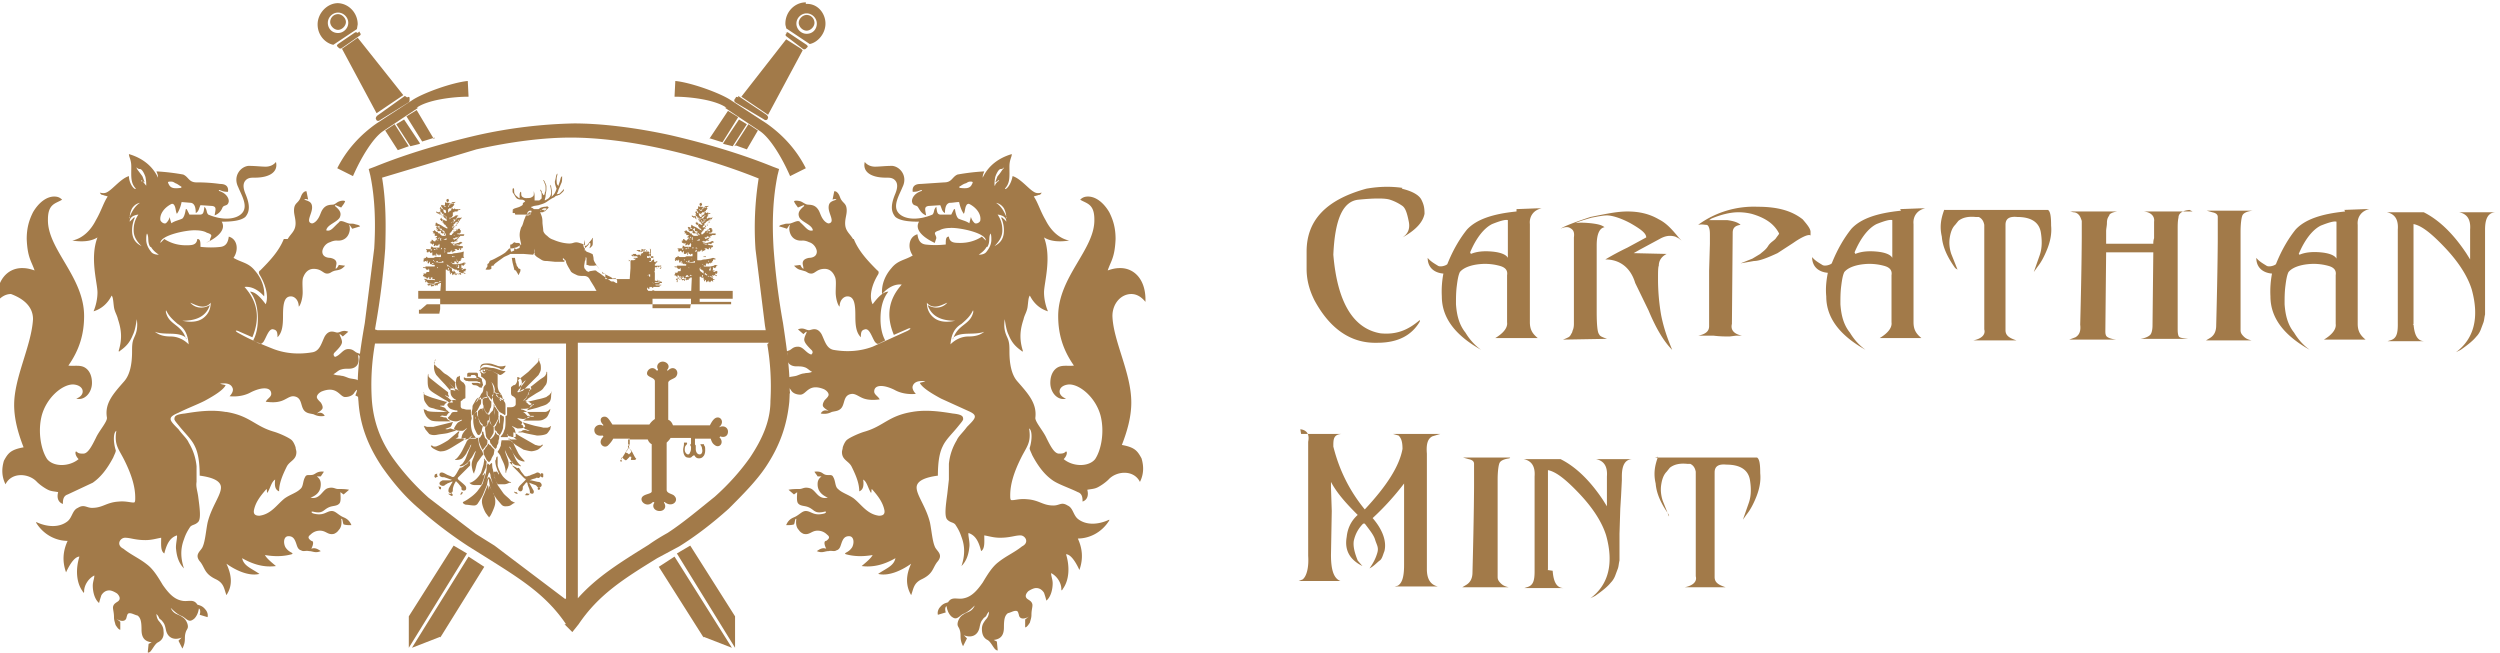 <svg xmlns="http://www.w3.org/2000/svg" width="318" height="83" fill="none" xmlns:v="https://vecta.io/nano"><g fill-rule="evenodd" fill="#a27a49"><path d="M93.4 18.6l1.8-2.8 1.2.8L95 19l-1.4-.5zm-1.4-.4l2-3 1 .6-1.8 2.8-1.2-.3zm-1.8-.5l2.4-3.6 1.3.8-2 3.2-1.6-.5zm2.2-4c-1.4-1-4.6-1.4-6.6-1.4l.1-2c2 .2 5.6 1.5 7 2.4l4.6 3c2 1.4 3.8 3.3 5 5.7l-2 1c-1-2.3-2.5-4.8-3.8-5.7l-4.5-3zm1.5-1.5l3.6 2.4c.1.1.2.2.2.4l-.1.2c-.1.1-.3.1-.4 0L93.5 13c-.1-.1-.1-.2-.1-.3l.2-.3c0-.1.2-.1.3 0zm8-6L100 5l-5.7 7.3 3.4 2.3 4.4-8.2zm-2-2c.1-.1.2-.1.3-.1l2.4 1.6c.1.1.2.2.1.3l-.2.2c-.1.1-.3.1-.4 0L100 4.6c-.1-.1-.1-.2 0-.3l.1-.2zm2.7-2.3c.6 0 1 .5 1 1s-.5 1-1 1-1-.5-1-1 .5-1 1-1zm0-.2c.7 0 1.3.6 1.3 1.3 0 .7-.5 1.3-1.3 1.3-.7 0-1.3-.6-1.3-1.3 0-.7.6-1.3 1.3-1.3zm-.1-1.2C104 .4 105 1.7 105 3s-1 2.4-2 2.6l-3-2c0-.2-.1-.3-.1-.6 0-1.5 1.2-2.7 2.6-2.7zM52 18.6l-1.8-2.8-1.2.8 1.6 2.5 1.4-.5zm1.4-.4l-2-3-1 .6 1.8 2.8 1.2-.3zm1.8-.5L53 14l-1.3.8 2 3.2 1.6-.5zm-2.2-4c1.4-1 4.6-1.4 6.6-1.4l-.1-2c-2 .2-5.6 1.5-7 2.4l-4.6 3c-2 1.4-3.8 3.3-5 5.7l2 1c1-2.3 2.5-4.8 3.8-5.7l4.5-3zm-1.5-1.5L48 14.7c-.1.1-.2.2-.2.4l.1.2c.1.1.3.1.4 0L52 13c.1-.1.1-.2.1-.3v-.3c-.1-.1-.2-.1-.3 0zm-8-6l2-1.4 5.8 7.3-3.4 2.3-4.4-8.2zm2-2c-.1-.1-.2-.1-.3-.1L43 5.6c-.1.1-.2.2-.1.3l.2.2c.1.1.3.1.4 0l2.3-1.6c.1-.1.1-.2 0-.3l-.1-.2zM43 1.8c-.6 0-1 .5-1 1s.5 1 1 1 1-.5 1-1-.5-1-1-1zm0-.2c-.7 0-1.3.6-1.3 1.3 0 .7.5 1.3 1.3 1.3.7 0 1.3-.6 1.3-1.3 0-.7-.6-1.3-1.3-1.3zM43 .4c-1.4 0-2.6 1.3-2.6 2.7s1 2.4 2 2.6l3-2 .1-.6c0-1.5-1.2-2.7-2.6-2.7zm29 75.7V43.7H47.7a30 30 0 0 0-.4 7.2c.2 2.6 1 5 2.7 7.4a31 31 0 0 0 4.5 5l6 4.6 2.4 1.5 9 6.8zm25.8-32.5H73.5v32.5c2.4-2.7 5.3-4.5 9-6.8.7-.5 1.5-1 2.4-1.5 2-1.3 4-3 6-4.6 1.8-1.6 3.3-3.3 4.5-5C97 55.8 98 53.5 98 51a32 32 0 0 0-.4-7.2zM48 42h49.4l-.1-.6-1.2-9.7a40 40 0 0 1 .4-9A79 79 0 0 0 84.6 19c-4.4-1-8.6-1.5-12-1.5s-7.5.5-12 1.5l-12 3.6c.5 3 .5 6 .4 9a94 94 0 0 1-1.2 9.7l-.1.6zm24 37.4c-2.5-3.7-5.7-5.7-10-8.4l-2.4-1.5c-2-1.3-4.3-3-6.3-4.8-2-1.7-3.5-3.6-4.7-5.3-1.8-2.7-2.8-5.3-3-8.3-.3-3 .1-6 .8-10l1.2-9.5c.2-3.2.1-6.4-.5-9.3l-.2-.8.8-.3c4.2-1.7 8.7-3 13-4a62 62 0 0 1 12.3-1.5c3.4 0 7.7.5 12.3 1.5 4.3 1 8.8 2.3 13 4l.8.3-.2.8c-.6 3-.7 6-.5 9.3a91 91 0 0 0 1.2 9.5c.6 4 1 7 .8 10-.3 3-1.2 5.6-3 8.3-1.2 1.8-3 3.6-4.7 5.3-2 1.8-4.2 3.5-6.3 4.8L83.6 71c-4.4 2.7-7.5 4.7-10 8.4l-.8 1-1-1zm21.5 3l-7.4-12 1.7-1 5.7 9v4zm-4-1.4l3.6 1.4-7.3-11.6-2 1.3 5.7 9zM52 82.4l7.4-12-1.7-1-5.7 9v4zm4-1.4l-3.6 1.4 7.2-11.6 2 1.3-5.6 9z"/><path d="M74.5 32.7c0 .1 0 .4-.1.5l-.1.6c0 .1 0 .3.1.4.1.1.2.3.3.3.1.1.2.1.3 0l.6-.1c.2 0 .2 0 .3.1s.5.3.7.5c.2.1.5.4.7.5s.3.2.3.2.1.1.2.1.1 0 .2 0 .3.2.4.2.1.1.1 0 0-.1 0-.2c0-.1 0-.2-.1-.3s-.1-.1-.1-.1-.1 0-.2 0-.2.1-.2 0c0 0-.1-.1-.3-.2-.2-.1-.4-.2-.6-.3-.2-.1-.5-.4-.7-.6-.2-.2-.3-.5-.4-.5-.1-.1-.2 0-.4 0s-.4 0-.5 0l-.3-.1c-.1 0-.1 0-.1 0v-.4-.4c0-.1 0-.1 0-.1h0zm-9.4.1h.4l.1.6c.1.2.1.2.1.3s.1.1.1.2.1 0 .1.1v.1c0 0 .2.1.2.1s.1 0 .1.1c0 .2 0 .2-.1.4 0 .1-.1.1-.1.2s-.1.1-.1 0c0-.1-.1-.1-.1-.2-.1-.1-.1-.2-.2-.3 0 0-.2 0-.2-.2l-.2-.8-.1-.6zm1-1.6s0 .1 0 .1c0 .1 0 .2 0 .2s-.1.1-.2.1-.1.1-.2.1-.1 0-.1 0-.1-.1-.1-.1c0 0-.1 0-.1 0 0 0 0 0 0 .1v.2c0 0 0 0-.1 0s-.1.1-.2.1H65s-.1-.3-.1-.6 0-.3.1-.3.2-.1.3-.2.2-.1.3 0h.3c.1 0 .3.1.3.2zM57.3 29c0 0 0 0 0 0 0 0 0 0 0 0 0 0 0 0 0 0 0 0 0 0 0 0zm-.5-.2c0 0 0 0 0 0 0 0 0 0 0 0 0 0 0 0 0 0zm.2 2.8h0c0 0 0 0 0 0h0zm-.5-.1c0 0 0 0 0 0h0zm.5 3c0 0 0 .1 0 .1s0 0 0 0c0 0 0 0 0 0zm1.8-.4c.1 0 .1 0 .1 0 0 0 0 0-.1 0 0 0 0 0 0 0zm-.4-.2c0 .1 0 .1 0 .1s0 0 0 0 0-.1 0-.1zm-.3-.1c0 0 0 0 0 0 0 0-.1 0-.1 0v.1h0 0 0s0 0 0 0c0 0 0 0 0 0h0s0 0 0 0h0zm-.3 0c0 0 0 .1 0 .1s.1 0 0 0h0c0 0 0 0 0 0zm-1.3.2h0s0 0 0 0h0s0 0 0 0h-.1 0c0 0 0 0 0 0h-.1c0 0 0 0 0 0 0 0 0 0 0 0 0 0 0 0 0 0s0 0 0 0h0c0 0 0 0 0 0s0 0 .1 0c0 0 0 0 0 0zm-.5-.2v.1h0 0s0 0 0 0 0 0 0 0h0c0 0 0 0 0 0h0 0 0c0 0 0 0 0 0zm-.4.2c0 0 0 0 0 .1h0s0 0 0 0 0 0 0 0h.1c0 0 0 0 0 0s0 0 0 0h0c0-.1 0-.1 0-.1zm.7-.8c0 0 0 .1 0 .1v.1s0 0 0 0h0c0 0 0 0 0 0h0s0 0 0 0 0-.1 0-.1c0 0-.1 0-.1 0zm-1 .2c0 0 0 0 0 0 0 0 0 0 0 0h0s0 0 0 0 0 0 0 0h.1.1c0 0 0 0 0 0 0 0 .1 0 .1 0h.1.1c0 0 0 0 0 0h.1c0 0 0 0 0 0h.1c0 0 0 0 .1 0h.1c0 0 0 0 0 0h.1c0 0 0 0 0 0h.1v-.1h0c0 0 0 0 0 0h0 0c0 0 0 0 0 0h0c0 0 0 0 0 0 0 0 0 0 0 0h0 0c0 0 0 0 0 0s0-.1-.1-.1c0 0 0 0 0 .1s0 0 0 0h0 0 0c0 0 0 0 0 0 0 0 0 0 0 0s0 0 0 0h-.1c0 0 0 0 0 0 0 0 0 0 0-.1s0 0 0 0h0c0 0 0 0 0 0 0 0 0 0 0 0s0 0 0 0h0 0c0 0 0 .1 0 .1s0 0 0 0h0c.1 0 0 0 0 0zm-.3.1h0c0 0 0-.1.1 0h0s0 0 0 0l.1.1h0s0 0 0 0h-.1-.1c0 0 0 0 0 0h-.1c0 0 0 0 0 0s0 0 0 0c0 0 0 0 0 0h0c0 0 0 0 0 0zm-.3-.1c0 0 .1 0 .1 0h0s0 0 0 0c0 0 0 0 0 0s0 0 0 0c0 0 0 0 0 0h.1zm3-.1c0 0 0 .1 0 .1h0 0 0c0 0 0 0 0 0 0 0 0 0 0 0zm.5 0c0 0 .1 0 .1 0v.1s0 0 0 0v.1h0s0 0 0 0 0 0 0 0 0 0-.1 0 0 0 0 0h0c0 0 0 0 0 0h-.1c0 0 0 0 0 0s0 0 0 0h0c0 0 0 0 0 0h0c0 0 0 0 0 0s0 0 0 0V33c0 0 0 0 0 0 0 0 0 0 0 0s0 0 0 0c0 0 0 0 0 0 0 0 0 0 0 0s0 0 0 0 0 0 0 0v.1h0 0s0 0 0 0v-.1h0s0-.1 0-.1zm-.7-.7c0 0 0 .1 0 .1h0 0c0 0 0 0 0 0s0 0 0 0h0c0 0 0 0 0 0h0 0 .1c0 0 0 0 0 0s0 0 .1 0c0 0 0 0 0 0h.1 0s0 0 0 0 0 0 0 0c0 0 0 0 0 0h0c0 0 0 0 0 0 0 0 0-.1 0-.1h-.1s0 .1 0 .1 0 0-.1 0c0 0 0 0 0 0s0 0 0 0h0c0 0 0 0 0 0 0 0 0 0 0 0s0 0 0 0c.1-.1.1-.1 0-.1zm-1 .3c0 0 0 0 0 0 0 .1 0 .1 0 .1h0c0 0 0 0 0 0 0 0 0 0 0 0h0c0 0 0 0 0 0h0zm-.5 0c0 0-.1 0-.1.1v.1c0 0 0 0 0 0h0s0 0 0 0 0 0 0 0c0 0 0 0 0 0h0s0 0 0 0 0 0 0 0v-.1c0 0 0 0 0 0s0 0 0 0 0 0 0 0zm-.5.3c0 0 0 0 0 0 0 0 0 .1 0 .1h0s0 .1 0 0c0 0 0 0 0 0h.1.1s0 0 0 0 0 0 0 0h0 0s0 0 0 0 0 0 0 0v-.1h0c0 0 0 0 0 0h0 0 0s0 0 0 0c0 0 0 0 0 0 0 0 0 0 0 0s0 0 0 0h0 0 0s0 0 0 0h0zm-.2 0h0c0 0 0 .1 0 .1h0 0c0 0-.1 0-.1 0h0zm-.2-.1c0 0 0 0 0 0h0 0c0 0 0 0 0 0s0 .1 0 .1h.1 0c0 0 0 0 0 0 0 0 0 0 0 0 0 0 0 0 0 0s0-.1 0-.1 0 0 0 0 0 0 0 0c0 0 0 0 0 0h-.1zm-.1 0c0 0 0 0 0 0s0 0 0 0h0s0 0 .1 0h0zm1-.6s0 0 0 0 0 0 0 0 0 0 0 0h0zm-.2 0c0 0 0 0 0 0 0 0 0 .1 0 .1v.1c0 0 0 0 0 0 0 0 0 0 0 0h.1c0 0 0 0 0 0s0 0 0 0-.1 0-.1 0 0-.1 0-.1zm0-.4h0s0 0 0 0c0 0 0 0 0 0s0 0 0 0 0 0 0 0 0 0 0 0h0s0 0 0 0h0 0c0 0 0 0 .1 0zm-.3.1c0 0 0 0 0 0 0 0 0 .1 0 .1h.1c0 0 0 0 0 0 0 0 0 0 0 0 0 0 0 0 0 0 0 0 0 0 0 0 0 0 0-.1 0 0zm1.3-.6c0 0 0 0 0 0 0 0 0 0 0 0h0zm-.2.4c0 0 0 0 0 0 0 0-.1 0-.1.1s0 0 0 0 0 0 0 0 0 0 0 0 0 0 0 0h0 0 0s0 0 0 0h0c0 0 0 0 0 0s0 0-.1 0H56s0 0 0 0c0 0 0 0 0 0s0 0 0 0c0 0 .1 0 0 0H56s0 0 0 0c0 0-.1 0-.1 0s0 0 0 0h0s0 0 0 0 0 0 0 0h0c0 0 0 0 0 0h0 0s0 0 0 0h0s0 0 0 0h.1 0 0 .1s0 0 0 0h.1s0 0 .1 0h.1s0 0 .1 0h.1c0 0 0 0 0 0h0v-.1c0 0 .1 0 0-.1s0 0-.1 0 0 0 0 0h0c0 0 0 0 0 0 0 0 0 0 0 0s0 0 0-.1 0 0 0 0h0c0 0 0 0 0 0 0 0 0 0 0 0 0 0 0 0 0 0zm.3-.3c0 0 0 0 0 0 0 0 0 .1 0 .1s0 0 0-.1c0 0 0 0 0 0zm1-.7h0 0 0 0 0 0s0 0 0 0h0s0 0 0 0zm-.3.1c0 0 0 0 0 0h0s0 0 0 0 0 0 0 0c0 0 0 0 0 0h.1c0 0 0 0 0 0 0 0 0 0 0 0s0 0 0-.1v-.1s0 0 0 0h-.1c0 0 0 0 0 0h0s0 0 0 0h0 0 0c0 0 0 0 0 0zm-.2.1c0 0 0 0 0 0s0 0 0 0 0 0 0 0h0s0 0 0 0h0c0 0 0 0 0 0h0c0 0 0 0 0 0 0 0 0 0 0 0zM57 31c0 0-.1 0 0 0 0 0 .1 0 0 0zm-1-.5c0 0 0 0 0 0 0 0 0 0 0 0 .1 0 .1 0 .1 0s0 0-.1 0zm-.1 0c0 0 0 0 0 0h-.1c0 0 0 0 0 0s.1 0 .1 0h0 0zm.5 0h.3.1c0 0 0 0 0 0h0c0 0 0 0 0 0s0-.1 0-.1 0 0 0 0h0s0 0 0 0h0s0 0 0 0 0-.1 0-.1h0 0s0 0 0 0 0-.1 0-.1 0 0 0 0 0 0 0 0 0 0 0 0 0 0 0 0h0s0 0 0 0c0 .1 0 .1 0 .1zm.3-.7c0 0 0 0 0 0 0 0 0 0 0 0h0zm1 .1c0 0 0 0 0 0 0 0 0 0 0 0s0 0 0 0c0 0 0 0-.1 0 0 0 0 0 0 0zm.1 0c0 0 0 .1 0 .1 0 0 0 0 0 0 0 0 0 0 0 0 0 0 0 0 0 0-.1 0-.1 0-.1 0zm.2-.1c0 0 0 0 0 0h0 0c0 0 0 0 0 0h.1 0c0 0 0 0 0 0h0 0c0 0 0 0 0 0zm.1-.7c0 0 0 0 0 .1h0s0 0 0 0h0s0 0 0 0 0 0 .1 0c0 0 0 0 .1 0 0 0 .1 0 0 0 0 0 0 0 0 0H58c0 0 0 0-.1 0 0 0 0 0 0 0 0 0 0 0 0 0zm-.2.3c0 0 0 0 0 0h0 0c0 0 0 0 0 0s0 0 0 0c0 0 0 0 0 0zm-.2 0c0 0 0 0 0 0 0 0 0 0 0 .1 0 0 0 0 0 0h0 .1c0 0 0 0 0 0h0 0c0 0 0-.1 0-.1s0-.1-.1 0zm-1 .3c0 0 0 .1 0 .1h.1c0 0 0 0 0 0s0 0-.1 0h-.1c0 0 0 0 0 0s0 0 0 0c0 0 0-.1 0-.1zm-.2 0c0 0 0 .1 0 .1s0 .1 0 .1.1 0 .1 0 0-.1 0-.1 0 0 0 0 0 0 0 0 0 0 0 0zm.8-4h0s0 0 0 0h0s0 0 0 0c0 0-.1 0-.1 0zM89.4 29c0 0 0 0 0 0 0 0 0 0 0 0 0 0 0 0 0 0 0 0 0 0 0 0zm-.5-.2c0 0 0 0 0 0 0 0 0 0 0 0zm.2 2.8h0c0 0 0 0 0 0h0zm-.5-.1h0c0 0 0 0 0 0h0zm.5 3c0 0 0 .1 0 .1s0 0 0 0h0zm1.8-.4c.1 0 .1 0 .1 0 0 0 0 0-.1 0 0 0 0 0 0 0zm-.4-.2c0 .1 0 .1 0 .1s0 0 0 0c0-.1 0-.1 0-.1zm-.3-.1c0 0 0 0 0 0 0 0-.1 0-.1 0h0 0 0 0c0 0 0 0 0 0 0 0 0 0 0 0h0s0 0 0 0h0zm-.3 0c0 0 0 0 0 0 0 0 0 .1 0 .1s.1 0 0 0c0 0 0 0 0 0zm-1.4.2h0s0 0 0 0c0 0 0 0 0 0 0 0 0 0 0 0h-.1 0c0 0 0 0 0 0h-.1c0 0 0 0 0 0 0 0 0 0 0 0 0 0 0 0 0 0s0 0 0 0h0c0 0 0 0 0 0s0 0 .1 0c0 0 0 0 0 0zm-.5-.2v.1h0 0s0 0 0 0 0 0 0 0h0c0 0 0 0 0 0h0 0 0 0zm-.4.2c0 0 0 0 0 0 0 0 0 0 0 .1h0s0 0 0 0 0 0 0 0h.1c0 0 0 0 0 0s0 0 0 0h0 0zm.7-.8c0 0 0 0 0 0 0 0 0 .1 0 .1v.1s0 0 0 0h0c0 0 0 0 0 0h0s0 0 0 0 0-.1 0-.1c0 0-.1 0-.1 0zm-1 .2c0 0 0 0 0 0 0 0 0 0 0 0h0s0 0 0 0 0 0 0 0h.1.1c0 0 0 0 0 0 0 0 .1 0 .1 0s.1 0 .1 0h.1c0 0 0 0 0 0h.1c0 0 0 0 0 0h.1c0 0 0 0 .1 0h.1c0 0 0 0 0 0h.1c0 0 0 0 0 0h.1v-.1h0c0 0 0 0 0 0h0 0c0 0 0 0 0 0h0c0 0 0 0 0 0 0 0 0 0 0 0h0s0 0 0 0c0 0 0 0 0 0s0-.1-.1-.1c0 0 0 0 0 .1s0 0 0 0h0 0 0c0 0 0 0 0 0 0 0 0 0 0 0s0 0 0 0h-.1c0 0 0 0 0 0 0 0 0 0 0-.1s0 0 0 0h0c0 0 0 0 0 0 0 0 0 0 0 0s0 0 0 0h0 0c0 0 0 .1 0 .1s0 0 0 0h0c.1 0 0 0 0 0zm-.3.1h0c0 0 0-.1.1 0h0s0 0 0 0h.1 0s0 0 0 0h-.1-.1c0 0 0 0 0 0h-.1c0 0 0 0 0 0s0 0 0 0c0 0 0 0 0 0h0c0 0 0 0 0 0zm-.3-.1c0 0 .1 0 .1 0h0s0 0 0 0c0 0 0 0 0 0s0 0 0 0c0 0 0 0 0 0v-.1c0 0 0 0 0 0zm3-.1c0 0 0 0 0 0 0 0 0 .1 0 .1h0 0 0c0 0 0 0 0 0 0 0 0 0 0 0zm.5 0c0 0 .1 0 .1 0h0s0 0 0 0h0 0s0 0 0 0 0 0 0 0 0 0-.1 0h0 0c0 0 0 0 0 0h-.1c0 0 0 0 0 0s0 0 0 0h0c0 0 0 0 0 0h0s0 0 0 0 0 0 0 0v-.1c0 0 0 0 0 0 0 0 0 0 0 0s0 0 0 0c0 0 0 0 0 0 0 0 0 0 0 0s0 0 0 0 0 0 0 0v.1h0 0s0 0 0 0v-.1h0c0 0 0-.1 0-.1zm-.7-.7c0 0 0 .1 0 .1h0 0c0 0 0 0 0 0s0 0 0 0c0 0 0 0 0 0 0 0 0 0 0 0h0 0 .1c0 0 0 0 0 0s0 0 .1 0c0 0 0 0 0 0h.1 0s0 0 0 0 0 0 0 0c0 0 0 0 0 0h0c0 0 0 0 0 0 0 0 0-.1 0-.1h-.1s0 .1 0 .1 0 0-.1 0 0 0 0 0 0 0 0 0h0c0 0 0 0 0 0 0 0 0 0 0 0s0 0 0 0c.1-.1.1-.1 0-.1zm-1 .3c0 .1 0 .1 0 .1h0c0 0 0 0 0 0 0 0 0 0 0 0h0c0 0 0 0 0 0h0zm-.5 0c0 0-.1 0-.1.1v.1c0 0 0 0 0 0h0s0 0 0 0 0 0 0 0c0 0 0 0 0 0h0s0 0 0 0 0 0 0 0v-.1c0 0 0 0 0 0s0 0 0 0 0 0 0 0zm-.5.3c0 0 0 0 0 0 0 0 0 .1 0 .1h0s0 .1 0 0c0 0 0 0 0 0h.1.1s0 0 0 0 0 0 0 0h0 0s0 0 0 0 0 0 0 0v-.1h0c0 0 0 0 0 0h0 0 0s0 0 0 0c0 0 0 0 0 0 0 0 0 0 0 0s0 0 0 0h0 0 0s0 0 0 0c0 0 0 0 0-.1zm-.1 0c0 0 0 .1 0 .1h0 0c0 0-.1 0-.1 0 0 0 0 0 0-.1 0 0 0 0 0 0zM87 33c0 0 0 0 0 0h0 0c0 0 0 0 0 0s0 .1 0 .1h.1 0c0 0 0 0 0 0 0 0 0 0 0 0 0 0 0 0 0 0s0-.1 0-.1 0 0 0 0 0 0 0 0c0 0 0 0 0 0H87zm-.1 0c0 0 0 0 0 0s0 0 0 0h0s0 0 .1 0h0zm1-.6s0 0 0 0 0 0 0 0 0 0 0 0c0 0 0 0 0 0zm-.2 0c0 0 0 0 0 0 0 0 0 .1 0 .1v.1c0 0 0 0 0 0 0 0 0 0 0 0h.1c0 0 0 0 0 0s0 0 0 0-.1 0-.1 0 0 0 0-.1zm0-.4h0s0 0 0 0 0 0 0 0 0 0 0 0h0s0 0 0 0h0s0 0 0 0h0 0c0 0 0 0 .1 0 0 0 0 0 0 0zm-.3.1c0 0 0 0 0 0 0 0 0 0 0 0 0 0 0 .1 0 .1h.1c0 0 0 0 0 0 0 0 0 0 0 0 0 0 0 0 0 0 0 0 0 0 0 0 0 0 0-.1 0 0zm1.3-.5c0 0 0 0 0 0 0 0 0 0 0 0s0 0 0 0c0 0 0 0 0 0zm-.2.3c0 0 0 0 0 0 0 0-.1 0-.1.1s0 0 0 0 0 0 0 0 0 0 0 0 0 0 0 0 0 0 0 0h0 0s0 0 0 0h0c0 0 0 0 0 0s0 0-.1 0H88s0 0 0 0c0 0 0 0 0 0s0 0 0 0c0 0 .1 0 0 0H88s0 0 0 0c0 0-.1 0-.1 0s0 0 0 0h0s0 0 0 0 0 0 0 0h0c0 0 0 0 0 0h0 0s0 0 0 0h0s0 0 0 0h.1 0 0 .1s0 0 0 0h.1s0 0 .1 0h.1s0 0 .1 0h.1c0 0 0 0 0 0h0v-.1s.1 0 0-.1 0 0-.1 0 0 0 0 0h0c0 0 0 0 0 0 0 0 0 0 0 0s0 0 0-.1 0 0 0 0h0c0 0 0 0 0 0 0 0 0 0 0 0 0 0 0 0 0 0zm.3-.3c0 0 0 0 0 0 0 0 0 .1 0 .1s0 0 0-.1c0 0 0 0 0 0zm1-.7h0 0 0 0 0 0s0 0 0 0h0s0 0 0 0h0zm-.3.1c0 0 0 0 0 0h0s0 0 0 0 0 0 0 0c0 0 0 0 0 0h.1c.1 0 0 0 0 0 0 0 0 0 0 0s0 0 0-.1v-.1s0 0 0 0h-.1c0 0 0 0 0 0h0s0 0 0 0h0 0 0c0 0 0 0 0 0zm-.2.1c0 0 0 0 0 0s0 0 0 0 0 0 0 0h0s0 0 0 0h0c0 0 0 0 0 0h0c0 0 0 0 0 0 0 0 0 0 0 0zm-.1 0c0 0-.1 0 0 0 0 0 .1 0 0 0zm-1-.5c0 0 0 0 0 0 0 0 0 0 0 0 .1 0 .1 0 .1 0s0 0-.1 0zm-.1 0c0 0 0 0 0 0l-.1.1c0 0 0 0 0 0s.1 0 .1 0h0 0zm.5 0h.3.1c0 0 0 0 0 0h0c0 0 0 0 0 0s0-.1 0-.1 0 0 0 0h0s0 0 0 0h0s0 0 0 0 0-.1 0-.1h0 0s0 0 0 0 0-.1 0-.1 0 0 0 0 0 0 0 0 0 0 0 0 0 0 0 0h0s0 0 0 0c0 .1 0 .1 0 .1zm.3-.7c0 0 0 0 0 0 0 0 0 0 0 0 0 0 0 0 0 0 0 0 0 0 0 0zm1 .1c0 0 0 0 0 0 0 0 0 0 0 0s0 0 0 0c0 0 0 0-.1 0 0 0 0 0 0 0zm.1 0c0 0 0 .1 0 .1 0 0 0 0 0 0 0 0 0 0 0 0 0 0 0 0 0 0-.1 0-.1 0-.1 0zm.2-.1c0 0 0 0 0 0h0 0c0 0 0 0 0 0h.1 0c0 0 0 0 0 0h0 0c0 0 0 0 0 0zm.1-.7c0 0 0 0 0 .1v.1s0 0 0 0h0s0 0 0 0 0 0 .1 0c0 0 0 0 .1 0 0 0 .1 0 0 0 0 0 0 0 0 0H90c0 0 0 0-.1 0s0 0 0 0c0 0 0 0 0 0zm-.2.3c0 0 0 0 0 0h0 0c0 0 0 0 0 0s0 0 0 0c0 0 0 0 0 0zm-.2 0c0 0 0 0 0 0 0 0 0 0 0 .1 0 0 0 0 0 0h0c0 0 .1 0 .1 0 0 0 0 0 0 0h0 0c0 0 0-.1 0-.1s0-.1-.1 0zm-1 .3c0 0 0 .1 0 .1h.1c0 0 0 0 0 0s0 0-.1 0h-.1c0 0 0 0 0 0s0 0 0 0h0zm-.2 0c0 0 0 .1 0 .1s0 .1 0 .1.1 0 .1 0 0-.1 0-.1 0 0 0 0 0 0 0 0 0 0 0 0zm.8-4h0s0 0 0 0h0s0 0 0 0c0 0-.1 0-.1 0zm-6 7h0 0zm.1 1.5h0 0zm0 1.5h0c0 0 0 0 0 0h0zm.7-.3h0c0 0 0 0 0 0zm-.1-.1c0 0 0 0 0 0 0 0 0 0 0 .1h0 0 0 0c0 0 0 0 0 0 0 0 0 0 0 0zm-.2 0c0 0 0 0 0 0s0 0 0 0c0 0 0 0 0 0zm-.7.1h0c0 0 0 0 0 0h0 0 0 0s0 0 0 0h0 0c0 0 0 0 0 0 0 0 0 0 0 0zm-.3-.1h0 0 0 0-.1c0 0 0 0 0 0zm-.2.1c0 0 0 0 0 0h0 0 0 0c0 0 0 0 0 0 0 0 0 0 0 0zm.4-.4h0 0 0 0 0 0 0c0 0-.1 0-.1 0zm-.6.1c0 0 0 0 0 0h0 0 0 0 0 0 .1 0 0 0 0 0 0 0 0 0 0 0V35h0 0 0 0 0 0 0 0 0c0 0 0-.1 0-.1s0 0 0 0h0 0 0 0 0 0 0 0 0-.2zm-.2 0h0 0 0s0 0 0 0h-.1 0c0 0 0 0 0 0h0 0c0 0 0 0 .1 0zm-.2 0c0 0 0 0 0 0h0 0c0 0 0 0 0-.1 0 0 0 0 0 0zm1.6-.1c0 0 0 0 0 0 0 0 0 0 0 0h0zm.2 0c0 0 0 0 0 0h0 0 0 0 0 0 0 0 0c0 0 0 0 0 0h0s0 0 0 0h0 0c0 0 0-.1 0-.1zm-.4-.3h0s0 0 0 0h0 0 0 0 0 0 0 0 0 0 0 0 0 0 0 0 0 0 0c.1 0 .1 0 .1 0 0 0 0 0 0 0h0zm-.5.1h0 0 0c0 0 0 0 0 0zm-.2 0c0 0 0 0 0 0h0 0s0 0 0 0h0 0 0 0 0 0 0 0zm-.3.1c0 0 0 0 0 0 0 0 0 0 0 0h0 0 0 0 0 0 0 0 0 0 0 0 0 0 0-.1c0 0 0 0 0 0zm-.1 0c0 0 0 0 0 0h0 0 0 0zm-.1 0c0 0 0 0 0 0 0 0 0 .1 0 .1h0 .1 0s0 0 0 0c0 0 0 0 0 0h0s0 0 0 0c0 0 .1 0 0 0 0 0 0 0 0 0zm-.1 0h0 0 0 0zm.6-.3c0 0 0 0 0 0h0zm-.1 0c0 0 0 0 0 0 0 0 0 0 0 .1h0 0c0 0 0 0 0 0 0 0 0 0 0 0 0 .1 0 .1 0 0h0zm0-.2c0 0 0 0 0 0 0 0 0 0 0 0zm-.2 0c0 0 0 0 0 0 0 0 0 0 0 0h0 0 0zm.7-.3c0 0 0 0 0 0h0zm-.1.2c0 0 0 0 0 0 0 0 0 .1 0 .1h0 0 0 0 0 0 0s0 0 0 0h0 0s0 0 0 0h0 0 0 0 0 0 0 0 0s0 0 0 0h0 0 0 0 .1 0 0 0s0 0 0 0h0s0 0 0 0h0c0 0 0 0 0 0h0 0 0 0 0v.2c0 0 0 0 0 0zm.2-.1c0 0 0 0 0 0 0 0 0 0 0 0 0 0 0 0 0 0zm.4-.4h0 0 0 0 0c0 0 0 0 0 0zm-.1.1c0 0 0 0 0 0 0 0 0 0 0 0h0 0c0 0 0 0 0 0 0 0 0 0 .1 0h0 0v-.1h0 0 0c0 0 0 0-.1 0 0 0 0 0 0 0zm-.1.1h0 0 0c-.1.1-.1.1 0 .1 0 0 0 0 0 0zm-.1 0c0 0 0 0 0 0h0zm-.5-.3c0 0 0 0 0 0 0 0 0 0 0 0zm-.1 0h0 0c0 0 0 0 0 0zm.3 0h.1.1 0 0 0s0 0 0 0h0 0 0 0 0 0s0 0 0 0c0 0 0 0 0 0h0c-.1 0-.1 0 0 0 0 0 0 0 0 0zm.6-.3h0c0 0 0 0 0 0 0 0 0 0 0 0zm.1 0c0 0 0 0 0 0 0 0 0 0 0 0h0s0 0 0 0zm.1 0h0 0s0 0 0 0h0zm.1-.4c0 0 0 0 0 0h0 0 0 0s0 0 0 0h0 0 0 0c0 0 0 0 0 0zm-.1.2h0 0 0zm-.1 0c0 0 0 0 0 0 0 0 0 0 0 .1h0 0 0 0 0 0c0-.1 0-.1 0-.1zm-.6.2h0 0 0 0c0 0 0 0 0-.1zm-.1 0h0s0 0 0 0h0 0 0 0 0zm.4-2c0 0 0 0 0 0h0zm-16.3-4.5c0 0-.1.1-.1.1s0 .1 0 .1h.2c0 0 .1-.1.1-.1s0 0 0-.1h-.2zm-.2.1c0 0-.1.1 0 .1.1 0 .3 0 .4-.1s.1-.1.1-.2 0-.1 0-.1-.1 0-.2 0c-.1 0-.2.1-.3.2zm1.7-.4l-.1.1s.1 0 .1 0 .1-.1.2-.1c.1 0 .1 0 .2 0h.1s0 0 0 0 0 .1-.1.1 0 .1 0 .1.1-.1.2-.2l.1-.1c0 0 0 0 0-.1 0 0-.1 0-.2 0s-.2 0-.3.1c0 0-.1.1-.2.2zm-14.5 12h38.7v-.3H89v-.5-2c0-.2 0-.7 0-.8s0-.1 0 0c0 0 0 .1 0 .1s.1 0 .1 0h.1c0 0 0 0 0 .1s0 0 .1 0h0c0 0 0-.1 0-.1v-.1c0 0 0-.1 0-.1 0 0 0 .1 0 .1s0 .1 0 .1 0 0 0-.1 0-.1 0-.1c0 0 0 0 .1 0s0 0 0 .1-.1.1-.1.2.1 0 .1 0c.1 0 .1 0 .1.1 0 0 0 .1 0 0h0 0c0 0 0 .1 0 .2 0 0 .1-.1.1-.1s-.1.3 0 .3c0 0 .1-.2.2-.2 0 0 0 .3.1.3.1 0 0-.1 0-.1 0 0 0 0 .1 0s0-.1.1-.1c.1 0 0 .1 0 .1s0 .1 0 .1 0-.1.1-.1 0 .1.1.1 0 0 .1-.1.1-.1.1-.1c0 0 .1 0 .1 0 0 0 0 .1 0 .1s0 0 .1 0 0 0 0-.1c0 0 0-.1 0-.1 0 0 .1 0 .1 0 0 0 0 0 0 0 0 0 .1 0 .1 0s0-.1-.1-.1c-.1 0-.2 0-.1-.1 0-.1.1-.1 0-.1 0 0-.1 0-.2 0-.1 0-.1 0-.1 0s.1 0 0-.1c-.1 0-.3 0-.4-.1l-.5-.3-.4-.3c-.1-.1-.1-.2-.1-.2s0-.1 0-.1c0 0 0-.1 0-.1s.1-.1.1-.1c0 0 0 .1 0 .1 0 0-.1.1 0 .1 0 0 0 0 .1.1 0 0 .1 0 .1 0s0 .1 0 .1 0 0 .1-.1h0c0 0 0-.1 0-.1s0 0 0 .1c0 0 0 .1 0 .2 0 0 .1-.1.1-.1s0 .1 0 .2 0 0 0 .1 0 .1 0 .1c0 0 0 0 .1 0s0 .1 0 .1 0-.1 0-.1.1.1.1.1c0 0 0-.2 0-.2 0 0 .1 0 .1.1s0 .2 0 .1 0-.1.1 0 0 .2 0 .2 0-.1 0-.1.1-.1.1-.1c0 0 .1 0 0 0s-.1.2 0 .2c0 0 0 0 .1 0s0 .1 0 .1.1-.2.1-.1c0 0 0 .1.1.1s0-.1.1-.1.1 0 .1 0 0 .2 0 .2.1-.1.1-.1h.1c0 0-.1-.1-.1-.2 0 0 .1 0 .1 0s.1.1.1.1c0 0 0-.1.1-.1s.1.1.1.1 0 0 .1 0 .1.1.1 0-.1-.1-.1-.1c0-.1 0 0 0 0s0 0-.1 0-.2 0-.2 0 .1 0 .1 0 .1 0 .1-.1 0 0 0-.1.1.1.2 0 0 0 0-.1.1 0 .1-.1-.1 0-.1-.1-.1 0-.1 0-.1 0-.1 0-.1.1-.2.1-.1 0-.1 0 0 0 .1-.1c.1 0 .1-.1.1-.1s0 0-.1 0h-.3c-.1 0-.1 0-.2 0-.1 0-.1 0-.1-.1s.1 0 .1-.1-.1-.1-.1-.1c0 0 .1 0 .1 0 0 0 0-.1 0-.1s.1 0 .1.1c0 0 0 .1 0 .1s0 .2 0 .2 0 0 0 0h.1c0 0 0 0 .1 0 0 0 0 .1.1 0 0 0 0 0 0-.1 0-.1-.1-.1-.1-.1s.1.1.1.1v-.1c0-.1 0-.1 0-.1 0 0 0 0 0-.1s-.1 0 0 0 .2.1.2.1.1 0 .1 0 0-.1 0-.1c0 0 .1 0 .1 0s0 0 0-.1.1 0 .1 0-.2-.1-.1-.1c0 0 .2 0 .2 0s-.1-.1-.2-.1c-.1 0-.2 0-.3.1-.1 0-.4.1-.5.1s-.3 0-.5 0-.3 0-.3-.1c0 0 0-.1-.1-.1s0-.1 0-.1 0-.1 0-.1 0 .1 0 .1.1.2.1.2c0 0 .1 0 .1 0s0 0 0-.1 0-.1 0 0 .1 0 .1.1c0 0 .1 0 .1 0v-.2c0 0 0-.1 0-.2 0 0 0 0 0 .1 0 0 0 .2 0 .1 0 0 0 0 0-.1 0 0 .1.1.1.1s0-.1 0-.1v-.1s.1.1.1.1 0 .1.1.1 0-.1 0-.1.1 0 .1 0 0-.1 0-.1.1.1.2.1c0 0 0-.1 0-.1s0 0 .1 0 0 0 .1 0c0 0 0 0 0 0s0-.1 0-.1 0-.1 0-.1c.1 0 .1 0 .1 0 0 0 0 0 0-.1s0-.1.1-.1c0 0 .1 0 .1 0s.1 0 .1 0c0 0 .1-.1 0-.1s-.1-.1-.3-.1c-.1 0-.3.1-.4.1l-.6.1c-.1 0-.3 0-.5.1h-.4c-.1 0-.1 0-.1-.1s0 0 0-.1V32c0 0 0 0 .1 0s0-.2 0-.2.1.3.1.3 0-.2 0-.2 0 .1.1.1 0 0 .1-.1 0 0 0 0c0 0 0-.1 0-.1s.1.2.1.2c0 0 0-.3 0-.3s0 .1.1.1 0 .1 0 .1 0 .1.1.1c0 0 0-.1.1-.1s.1-.1.1-.1c0 0 .1.1.1 0 .1 0 0-.1 0-.1s-.1-.1-.1-.1.1 0 .1 0c0 0 .1 0 .2 0 0 0 .1.1.1.1s0 0 .1 0 .1 0 .1 0-.1-.2 0-.2.1.1.1.1 0 .1.1.1.1 0 0-.1c0-.1 0-.1 0-.1 0 0 .1.1.1 0 0 0 0-.1 0-.1s.1.1.1.1 0 0 0-.1 0 0 0 0h.1c0 0 0 0 0-.1s-.2-.1-.3-.1c-.1 0-.3-.1-.5-.1H90c-.1 0-.2 0-.3 0s-.1-.1 0-.1c0 0 .1 0 .1 0s0 0 .1 0c0 0 0 0 0 0s0 .1.1.1 0-.1.1-.1 0 0 .1 0c0 0 .1 0 .1 0s.2.1.2.1-.1-.1-.1-.1c0 0 .1 0 .1 0 0 0 0 0 .1-.1s.2 0 .2-.1 0 0-.1-.1-.1 0-.2 0c-.1 0-.1.1-.2.1s-.3.1-.4.1-.2 0-.3 0-.1 0-.2-.1-.1-.1-.1-.1h.1c0 0 0 0 .1 0 0 0 0-.1 0-.1s.1.1.1.1 0 0 .1 0h.1c0 0 0-.1 0-.1s.1 0 .1 0c.1 0 .1 0 .1 0 0 0 .1 0 .1 0s.1 0 .1 0 0-.1 0-.1c0 0-.1 0-.1 0s-.1 0-.1 0 .1-.1.1-.1h.1c0 0-.1-.1 0-.1s.1 0 .1 0c0 0-.1 0 0-.1 0 0 .1 0 .1 0s0 0-.1 0c0 0-.1 0-.1 0s-.2.1-.2.1c-.1 0-.2.1-.2.1s-.1 0-.1-.1c-.1-.1-.1-.1-.1-.1s0 0 0 0 .1 0 .1 0c.1 0 .1 0 .2 0 0 0 0-.1 0-.1 0 0 .1 0 .1 0 0 0 .1 0 .1 0s0 0 0 0h.1c0 0 0 0 0 0 0 0 .1.1.2.1s-.1-.1-.1-.2c0 0 0 0 0 0s0 0 0 0 .1 0 .1 0 0 .1.1 0 0-.1 0-.1h.1c0 0 0 0 .1 0h.1c0 0 0 0 0 0s0 0 0 0H91c0 0 0 0 0-.1h.1c0 0 0 0-.1-.1-.1 0-.1 0-.1 0 0 0 0 0-.1 0 0 0-.1 0-.1 0s0 0-.1 0c0 0 0 0 0 0h-.1s0 .1-.1 0c0 0-.1 0-.1 0s-.1 0-.1 0c0 0-.1-.1 0-.1s0 0 .1 0h0c0 0 0 0 0 0s0 0 .1 0 .1 0 .1 0 0-.1 0-.1c0 0 0 0 0 0h.1c0 0 0 0 0-.1s0 0 0-.1c0 0 .1 0 0-.1 0 0-.1 0-.1-.1s.1-.1.1-.1-.1 0-.1 0-.1 0-.2 0c0 0-.1 0-.1.1s0 .1-.1.1c-.1 0-.1 0-.1 0s0 0 0 .1c0 0-.1 0-.1 0s0 .1-.1.1-.1 0-.1 0 0 0 0 .1c0 0 0 0-.1.1l-.1.1c-.1 0-.1.1-.1.1s-.1 0-.1 0c0 0-.1 0-.1 0 0-.1 0-.1 0-.2s.1 0 .1-.1c0 0 0-.1 0-.1s0 .1.1 0 0 0 0-.1.1.1.1 0c0 0 0-.1 0-.1l.1-.1c0 0 .1-.1.1 0 0 0 .1 0 .1 0s0 0-.1-.1-.1-.1-.1-.1c0 0 0 0 .1 0 0 0 0-.1 0-.2.1 0 .1 0 .1 0 0 0 0 .1.1 0s0 0 0-.1 0 0 .1 0 0 0 0-.1.1 0 .1 0 0 0 0-.1 0 0 0-.1.1 0 .1-.1 0 0 0-.1.1 0 .1 0 .1 0 .1-.1.1-.1 0-.1-.1 0-.1 0c0 0 .1-.1.1-.1 0 0-.1 0-.1.1l-.1.1c0 0-.1 0-.1.1-.1 0-.1 0-.1 0 0 0-.1.1-.1.1h-.1c0 0 0 0 0 .1s-.1 0-.1 0 0 .1 0 .1c-.1 0-.1 0-.1 0s0 .1 0 .1 0 .1 0 .1 0-.1 0 0 0 .1 0 .1-.1 0-.1 0-.1 0-.1.1 0 .1 0 0V29c0 0 0 0 0 0s0 0 .1-.1h.1c0 0 0-.1.1 0 0 0 0 0 .1 0 0 0 0-.1 0-.1s0 0 .1-.1c0 0 0 0 .1 0s0 0 0-.1 0-.1 0-.1c0 0 0 0 .1 0 0 0 0 0 0-.1s0 0 0 0c0 0 0 0 0 0 0 0 0 0 0 0s0 0 0 0c0 0 0-.1 0-.1s.1 0 .1 0 .1 0 .1 0c0 0 0-.1-.1-.1s0-.1 0-.1h.1.1c0 0 0-.1 0-.1s0 0 0-.1 0-.1 0 0h.1c0 0 0 0 .1 0s.1 0 .1 0 0 0-.1 0-.1 0-.1 0 .1-.1.1-.2.1-.1.1-.1-.1 0-.1 0 0 .1-.1.1c0 0-.1 0-.1 0h0c0 0 0 0-.1 0s0 0-.1 0 0 0-.1 0c0 0 0 .1-.1.1s0 0-.1 0c0 0 0 .1-.1.1s0 .1-.1.1c0 0 0 0 0 .1s0 0-.1.1c0 0-.1 0-.1 0 0 0-.1 0-.1.1 0 0-.1.1-.1.1l-.1.1c0 0-.1 0 0 0 0-.1 0-.2 0-.2s0 0 .1 0 0 0 0-.1 0 0 0 0 0 0 .1 0 0 .1 0 .1c0 0 .1 0 .1 0 0 0 0 0 0-.1v-.1c0-.1 0-.1 0 0s0 .1 0 .1 0 0 0-.1 0 0 0 0 .1 0 0-.1c0-.1 0-.1 0-.1s0-.1.1 0c0 0 0 .1 0 .1v.1c0 0 0 .1 0 .1s0 0 .1-.1 0 0 0-.1v-.1c0 0 0-.1 0-.1s0 .1.1.1c0 0 .1 0 .1 0 0 0 0 0 0-.1 0 0 0 0 0-.1s.1 0 0-.1c0 0 0 0 0 0s.1 0 .1 0 0 0 0 .1c0 0 0 .1 0 .1 0 0 0-.1 0-.1s0 0 0 0 0-.1 0-.1.1 0 0 0c0 0-.1-.1 0-.1s.1 0 .1 0 0-.1-.1-.1-.1 0-.2 0-.1.1-.1.1c-.1 0-.2.1-.2.2s-.2.1-.3.1-.1 0-.1.1c-.1.1-.1.1-.1.1 0 0 0 0 0 0h0v-.1s0 0 0-.1c0 0 0-.1.1 0s0 0 .1 0c0 0 0-.1 0-.1s.1 0 .1 0v-.1c0 0 .1 0 .1 0v-.1h.1c0 0 0 0 .1 0h0s0 0 0-.1c0 0 0 0 .1 0h.1.1c0 0 0 0 0 0s.1 0 .1 0 0 0 0-.1 0 0 0 0 0 0 0 0 0 0 0 0h.1s0 0 0-.1 0-.1 0-.1c0 0 0 .1.1.1s.1 0 .1 0-.1 0-.1 0c0 0-.1 0 0 0s.1 0 .1 0 0 0 .1-.1c0 0 .1 0 0 0h-.1-.1c0 0 0 0-.1 0 0 0 0 0 0 0 0 0 0-.1-.1-.1 0 0 0 .1-.1.1-.1 0-.1-.1-.1-.1s0 0-.1 0 0 0 0 0c0 0 0 .1-.1 0 0 0 0-.1 0-.1s0 0 0 .1 0 0 0 .1 0 .1 0 .1 0 0 0 0 0 .1-.1.1h0c0 0-.1 0-.1 0s0 .1 0 .1-.1 0-.1 0 0 0 0 .1c0 0-.1 0-.1 0v-.3s0 0 0 0 0 0 0 0c0 0 0 0 0 0 0 0 0-.1 0-.1s0 0 .1 0 0 0 0-.1 0 0 .1 0 0 0 0 0 0 0 0 0 0 0 .1 0 0 0 0 0c0 0 .1 0 .1 0v-.1h.1c0 0 .1 0 .1 0 0 0 .1 0 0 0s-.1 0 0-.1c0 0 0 0 0-.1 0 0 .1 0 .1 0s0-.1 0-.1c0 0 .1 0 .1-.1 0 0-.1 0-.1-.1s0-.1.1-.1.1 0 .1-.1 0 0-.1 0c0 0 0 0-.1 0 0 0-.1 0-.1 0s0 0-.1 0 0 .1 0 .1-.1 0-.1 0-.1.1-.1.1c0 0 0 .1 0 .1s0 0-.1.1 0 0-.1 0 0 0 0 .1h-.1c0 0 0 0 0 0 0 0 0 0 0-.1s0 0 .1 0 0 0 0 0c0 0 0 0 .1 0 0 0 0-.1 0-.1s.1 0 .2 0-.1 0-.1-.1 0-.1.1 0 .1 0 .1 0 0 0 0 0 0 0 0 0 0 0 .1 0c0 0 0-.1.1-.1s.1 0 0 0-.1 0-.1 0c0 0 0 0-.1 0s0 0-.1.1c0 0-.1 0-.1 0 0 0 0 0 0 0s0 0-.1.1c0 0-.1 0-.1.1 0 0-.1 0 0 .1 0 0 0 .1 0 .1s0 0-.1 0 0 0 0 0c0 0 0-.1 0-.1 0 0 0-.1.1-.1s.1 0 .1-.1c0 0 0 0 0-.1s0 0 0-.1 0 0 0 0c0 0 0 0-.1 0 0 0-.1 0-.1 0s0 0-.1 0-.1 0 0-.1h.1s0-.1.1-.1 0 0 0 0v-.1s0 0 0-.1 0 0 0 0 0 0-.1 0h0c0 0 0 0 0 0 0 0 0-.1 0-.1 0 0 0 0 .1 0s0 0 0 0 0 0 0 0h0c0 0-.1.1-.1.1s0-.1-.1-.1c0 0 0 0-.1.1s0 .1 0 .1c0 0 0 .1 0 .1s.1.1.1.1 0 .1 0 .1 0 0-.1 0-.1-.1-.1-.1c0 0 0 0-.1.1 0 0 0 0 0 .1s0 .1 0 .1 0 .1 0 .1H89s0 .1.1.1.1.1.1.1-.1 0-.1 0c-.1 0-.1-.1-.2-.2-.1 0-.1 0-.1 0-.1 0-.1-.1-.1-.1s.1.1 0 .1c0 0-.1 0-.1 0s0 0 0 .1c0 0 .1.1.1.1 0 0 0 .1 0 .1 0 0 0 0 0 0 0 0 .1 0 .1.1s.1.1.1.1.1.1.2.1 0 0 .1.1 0 .1 0 .2c0 0 .1.1 0 .1s0 0-.1 0 0 0-.1-.1 0-.1-.1-.1 0 0 0 0 0 .1 0 0 0-.1 0-.2 0-.1-.1-.1c0 0 0 0 0 0 0 0 0 0-.1 0 0-.1-.1-.1-.1-.2s-.1-.1-.1 0c0 0 0 .1 0 .1s-.1 0-.1 0c0 0-.1 0 0 0 0 0 .1.1.1.1 0 0 .1.1 0 .1s0 0 0 0 .1 0 0 0c0 0-.1.1 0 .1 0 0 .1 0 .1 0 0 0-.1.1-.1.2 0 0 .1 0 .2 0 0 0 .1 0 0 0-.1 0 0 0 0 .1 0 0 0 .1.1.1s.1 0 .1 0-.1 0 0 0 .1 0 0 .1c0 0-.1 0-.1.1s.1.1.1 0 .1 0 .2 0c0 0 0 .1.1.1s0 0 .1.1c0 .1 0 .1 0 .1 0 0-.1 0-.1-.1s-.1-.2-.1-.2 0 0 0 0c0 0 0 .1-.1 0 0 0 0 0-.1 0s-.1 0-.1 0-.1 0-.1 0c-.1 0-.1 0-.1-.1s-.1-.1-.1-.2-.1-.2-.1-.2 0 .1 0 .1-.1 0-.2 0-.1-.1-.2-.1c0 0 0 .1 0 .1 0 0 0 0 0 0s0 .1.1.1c0 0 .1 0 0 0s-.1 0-.1 0 .1 0 .2 0c.1 0 .2 0 .2 0 0 0-.1 0-.1 0s-.1 0-.1 0c0 0 0 0 0 0s-.1.1 0 .1.2-.1.2 0c0 0 0 0 0 .1 0 0 0 0 .1 0 0 0 0 0 0 0s.1-.1.1-.1 0 .1 0 .1.1 0 .1 0c0 0-.1.1 0 .1s.1 0 .1 0 0 .1 0 .1.1 0 .1 0c0 0 0 .1 0 .1 0 0 .1-.1.1-.1 0 0 .1 0 0 0s0 .1 0 .1c0 0-.1.1 0 .1s0 0 .1 0c0 0 0 .1 0 .1s0 0 .1 0 .1 0 .1 0c0 0 0 0 0 .1 0 0 0 0 0 .1 0 0 .1.1 0 .1-.1 0-.1 0-.3-.1s-.3-.1-.3-.2-.1-.1-.1-.1c0 0 .1.1 0 .1s-.1 0-.1 0c0 0 0 .1 0 .1 0 0-.1 0-.1 0 0 0 0 0 0 0 .1 0 .1 0 .1 0s0 .1 0 .1.1 0 .1 0c0 0 0 0 0 .1s.1 0 .1 0c.1 0 .1 0 .1-.1s.1 0 .1 0-.1.1-.1.1 0 0 0 .1v.1c0 0 0 0 0 .1s0 .1 0 0 .1-.1.1-.1c0 0 0 .1 0 .1s0 .1 0 .1 0 .1 0 0 0-.1.1 0c0 0 0 .1 0 .1 0 0 .1-.1.1 0 .1 0 .1.1.1.1s0 .1 0 .1.1 0 .1 0c0 0 0 .1.1.1h0 0s-.2-.1-.4-.2-.3-.2-.5-.3-.3-.1-.4-.2c-.1-.1-.1-.1-.2-.1 0 0-.1 0 0 0s.1.1.1.1-.1-.1-.1 0 .1.1.1.1c0 0-.1 0-.1 0s0 0 0 .1 0 0-.1.1c0 0-.1.1 0 0 0 0 .1 0 .1 0 0 0 .1 0 .1 0 0 0 0 .1 0 .1 0 0 .1 0 .1 0 0 0 .1 0 0 0 0 .1 0 .1.1 0 .1 0 .1 0 .1 0s0 .1 0 0 .1-.1.1 0c0 0 0 0 0 .1 0 0 .1 0 0 0 0 0 0 0 0 .1s-.1.1 0 .1c0 0 0 0 .1 0h.1.1c0 0 0 0 0 .1v.1c0 0 0 0 0 .1s.1 0 .1 0c0 0 0 0 0 0s0 .1 0 0 .1 0 .1 0v.1s0 0 .1 0c0 0 0 0 0 .1s0 0-.1 0-.1 0-.1-.1 0-.1 0-.1c0 0 0 0-.1 0s-.1 0-.2-.1c-.1 0-.1-.1-.1-.1S88 29 88 29s0 .1 0 .1 0 0-.1 0-.1 0-.1-.1 0-.1-.1-.1c0 0-.1 0-.1 0s-.1-.1-.1 0c0 0 0 .1 0 .1s.1.1.1.1c0 0 0 0 0 0 0 0-.1 0-.1.1 0 0-.1 0 0 0s.1 0 .1 0 0 .1 0 0 .1 0 .1 0 0 0 0 0 0 .1 0 .1 0 0 0 0 0 0 0 0 .1 0 0 0-.1 0-.1.1c0 0 .1 0 .1 0 0 0 0 0 .1 0h.2c0 0 .1-.1.1-.1s0 0 0 .1c0 0 0 0 0 0s0 0 0 .1-.1 0 0 .1.1 0 .1 0 0 0 0 0 0 .1 0 .1c0 0 .1 0 .1 0 .1 0 .1-.1.2-.2 0 0 .1-.1.1 0s-.1.1-.1.1 0 .1-.1.1c0 0 0 0 0 .1h0c0 0 0 .1 0 0 0 0 0-.1.1-.1 0 0 .1 0 .1 0 0 0 0 .1 0 .1s.1 0 .1 0c0 0 0 0 0 .1s-.1.1-.1.1-.1 0-.1 0 0 0-.1 0c-.1 0-.1 0-.1 0s-.1 0-.2-.1c-.1-.1-.1 0-.1-.1s0-.1-.1-.1-.1.1-.1 0 0 0-.1-.1c0 0 0-.1-.1-.1-.1 0-.1 0-.2-.1 0 0-.1-.1-.1-.1-.1 0-.1 0-.1 0s0 .1 0 .1 0 0-.1 0H87c0 0 0 0 .1.1s.1 0 0 .1 0 .1 0 .1 0 .1 0 0 .1 0 .1 0 .1 0 .1 0h0c0 0 0 0 0 .1 0 0 0 .1 0 .1 0 0 0 0 .1 0 0 0 0 0 .1 0h.1s0 0 0 .1-.1 0-.1 0 .1 0 0 .1c0 0-.1 0-.1.1s0 .1 0 0c0 0 .1 0 .1 0s.1 0 .1 0 0 0 0 .1 0 .1 0 .1c0 0 0 .1 0 .1s0 0 .1-.1c0-.1 0-.1.1-.2 0-.1.1-.1.1-.1v.1c0 0 0 0-.1.1 0 0 0 0 0 0s0 0 0 0-.1 0-.1.1 0 0 0 0c0 0 .1 0 0 0 0 0 0 .1 0 .1 0 0 .1 0 .1-.1 0 0 0-.1 0 0s0 .1 0 .1h.1c0 0 .1 0 .1 0s0-.1 0-.2c0-.1 0-.1.1-.1s0 .1 0 .1v.1c0 0 0 0 0 0 0 0 0 .1.1.1s.1 0 0 0h-.3-.2c-.1 0-.1 0-.1-.1s-.1 0-.1 0c0 .1 0 .1 0 .1s-.1-.1-.1 0 0 .1-.1.1c-.1 0-.1 0-.2-.1s-.1-.1-.2-.1c0 0 0 0 0 .1 0 0 0 .1 0 .1-.1 0-.1 0-.1 0s0 0-.1 0-.1 0-.1 0 .2 0 .2.1c0 0-.2.1-.1.1 0 0 .1 0 .1 0s.1 0 0 0 0 .1 0 .1 0 0 .1 0 0 .1.1.1.1 0 .1-.1c0 0 .1 0 .1 0 0 0 0 .1 0 .1s0 .1 0 .1-.1.1 0 .1.1 0 .1 0 .1-.1.1-.1c0 0 0 0 0 0 0 0 .1 0 .1 0s0-.1 0-.1c0 0 0 .1 0 .1 0 0 0 .1 0 .1s.1-.1.1-.1-.1.1 0 .1 0-.1.1-.1c.1 0 .1 0 .1-.1s.1-.1.1 0 0 .1 0 .1c0 0 .1 0 0 .1 0 0 0 .1 0 .1 0 0 0 .1 0 .1s-.2 0-.3 0c-.1 0-.2 0-.2 0-.1 0-.1 0-.2 0-.1 0-.1 0-.2-.1l-.2-.1c0 0 .1.1.1.1s-.1.1-.1.1c0 0 0 0 0 .1s0 0 0 .1 0 0 0 .1c0 0 0 .1 0 .1h.1c0 0 0-.1 0-.1 0 0 0 0 0 0 0 0 0-.1.1-.1s0 0 0 0c0 0 0 0 0 0 0 0 0 0 .1 0s0 0 .1 0 0 0 0 0c0 0 0 .1 0 .1h.1c0 0 .1 0 .1-.1 0 0 .1 0 .1-.1s0 0 0 0 0 .1 0 0c0 0 0 0 .1 0s0 0 0 .1.1 0 .1 0 .1 0 .1 0c0 0 .1 0 .1 0s0 0 .1 0 .1 0 .1-.1.1-.1.1 0 0 .1 0 .1 0 0 0 0h.1c.1 0 .1 0 .1 0 .1 0 .1 0 .1-.1 0 0 .1 0 .1 0s0 0 0 0 .2.1.1.1h-.2-.2c-.1 0-.1 0-.2 0-.1 0-.1 0-.2 0s-.1 0-.2 0c0 0-.1 0-.1 0-.1 0-.1 0-.2 0s-.1 0-.2 0-.1 0-.2 0c-.1 0-.1 0-.2 0s-.1 0-.2 0c-.1 0-.1 0-.2 0s-.1 0-.2 0c0 0 0 .1 0 .1 0 0 .1 0 .1 0 0 0 0 0 0 .1s0 0 0 0c0 0 0 0-.1.1s0 0 0 0 .1-.1.1 0 0 0 0 .1 0 0 0 0 0 .1 0 0c0 0 0 0 0 0h0c0 0 .1 0 .1 0 0 0 .1 0 .1 0s0-.1.1-.1 0 0 .1.1c0 0 .1 0 .1 0 0 0 .1 0 0 0s-.1.1 0 .1.1 0 .1-.1l.1-.1s0 0 0 .1 0 0 0 .1 0 .1 0 .1c0 0 0 .1 0 .1 0 0 0 0 .1 0s0 0 .1 0c0 0 .1 0 .1 0 0 0 0-.1 0-.1 0 0 .1 0 .1 0s0 0 0-.1c0 0 0-.1 0 0 0 0 .1 0 0 0s0 0 0 .1 0 0 0 .1 0 .1 0 .1c0 0 0 0 .1 0s0 0 0-.1c0 0 0 0 0-.1s.1-.1.1-.1v.1c0 0 0 0 0 0s0 .1.1.1h.1c0 0 0 .1 0 .1s.1 0 .1 0v-.1c0 0 0 0 .1 0s0 0 .1 0 0 0 0 .1 0 .1 0 .2h-.1c0 0-.1 0-.2 0s-.1 0-.2 0c-.1 0-.1 0-.2 0-.1 0-.2.1-.3.1s-.2 0-.3 0c-.1 0-.2 0-.3 0s-.2-.1-.2-.1-.1-.1-.1 0 0 .1 0 .1 0 0-.1 0c-.1 0-.1 0-.1 0s0 0 0 .1c0 0 0 0-.1 0-.1 0-.1 0-.1 0 0 0 .1 0 .1.1 0 0 0 0 0 .1s-.1 0-.1 0h.1c0 0 0 0 0 .1s-.1.1 0 .1.1 0 .1 0 0-.1.1-.1h.1c.1 0-.1.1 0 .1 0 0 .1 0 .1-.1s0-.1.1 0c0 0 0 0 0 .1s0 0 0 .1 0 .1.1.1c0 0 .1 0 .1-.1s0-.1.1-.1 0 0 0 .1 0 0 0 .1h0c0 0 0 .1 0 .1 0 0 0 0 .1 0h.1c0 0 0 .1.1.1h.1.1c0 0 .1 0 .1 0 0 0 0 0 0 .1s0 .1-.1.1-.1 0-.2 0c-.1 0-.3 0-.3 0-.1 0-.2 0-.3 0-.1 0-.1 0-.2 0s-.1 0-.1 0c0 0 .1.1 0 .1s-.1 0-.1 0c-.1 0-.2 0-.2 0 0 0 0 .1.1.1s.1 0 .2 0-.1.1-.1.1c0 0 .1-.1.2 0s-.1.1 0 .1c0 0 0 0 .1 0s0 .1 0 .1.1-.1.1-.1c.1 0 .1.1.1.1 0 0 0-.1 0-.2s.1.1.1.1c0 0 0 0 0 .1 0 0 0 0 0 .1s0 .1-.1.1-.1 0-.2 0c0 0 0 0-.1.1 0 .1 0 .1 0 .1s0 0-.1 0-.1 0-.2 0-.1 0-.1 0 .1 0 .1.1c0 .1-.1.1-.1.2s.1 0 .1 0c0 0 0 .1 0 .1 0 0 .1-.1.1 0 0 0 0 .1 0 .1s.1-.1.1-.1 0 .1 0 .1c0 0 0 0 .1 0s0 .1 0 .1h.1c0 0 0 0 0 0s0 .1.1 0c0 0 .1 0 .1-.1s.1-.1.1 0c0 0 0 .1 0 .1s0 0 0 0 0 .1.1.1c.1 0 .1 0 .1-.1 0 0 0-.1 0-.1 0 0 0 0 .1 0s0 0 .1 0 0 0 0 .1c0 0 0 .1 0 .1s0 0 .1 0 0 0 .1 0 0 0 .1 0c0 0 0 0 0 .1s-.1 0-.2 0h-.4c-.1 0-.2 0-.3 0h-.2c-.1 0-.2-.1-.2 0s0 .1 0 .1c0 0 0 0 .1 0s0 .1 0 .1c0 0 0 0 0 0s0 0 0 .1 0 .1 0 .1 0 0 .1 0 0 0 0 0 0 .1 0 0 0 0 0-.1c0 0 0 0 0 0s0 .1 0 .1 0 0 0-.1V35s0 0 .1 0c0 0 0 0 0 .1s0 0 0 0 0 0 .1 0c0 0 0 0 0 0h0s0 0 0 .1c0 0 0 0 .1 0s0 .1.1.1c0 0 0-.1.1-.1 0 0 0 .1 0 .1s.1 0 .1-.1v-.1c0 0 0 0 0 0s0 0 .1.1c0 .1 0 .1.1.1 0 0 0 0 .1 0s.1 0 .1-.1c0-.1 0 0 .1-.1 0 0 0 0 0-.1 0 0 0 0 .1 0s0 0 0 0c0 0 0 0 .1 0v.1c0 0 .1 0 .1 0s0 0 .1 0c0 0 .1 0 .1-.1s.1 0 .1 0h.1c0 0 0 0 .1 0 0 0 .1 0 0 0s-.2.1-.3.1-.2.1-.3.1c-.1 0-.3.1-.4.1-.1 0-.3 0-.4 0h-.3c-.1 0-.2 0-.2 0 0 0 0 0 0 0 0 0 0 0 .1 0s0 0 0 0c0 0 0 .1 0 .1 0 0 .1 0 0 0 0 .1 0 .1 0 .1s.1-.1.1-.1c0 0 0 .1 0 .1s0 .1 0 .1.1-.1.1-.1 0 0 0 0 .1-.1.1-.1-.1.2-.1.2 0-.1.1-.1 0 .1 0 .1 0-.2.1-.2 0 .2 0 .2h.1s0 .1 0 .1.1-.1.1-.1 0 0 .1 0 0 0 0-.1 0 0 0-.1h0c0-.1 0-.1 0-.1 0 0 0 0 0 .1 0 0 0 0 0 .1 0 0 0 0 0 .1s0 .1 0 .1 0 0 0 0 0 0 .1 0 0-.1 0-.1 0 0 0-.1 0-.1 0-.1 0 .1.1.1c0 0 0 0 0 0s0 .1 0 .1 0 0 .1 0 0 .1 0 .1c0 0 0-.1 0-.1 0 0 0 .1.1 0 0 0 0-.1 0-.1 0 0 0 .1.1.1s0 0 0 0 0 0 .1 0c0 0 0-.1 0-.1s0-.1.1-.1 0 .1.1 0c0 0 0-.1 0-.1 0 0 0 0 .1 0s0 0 0 0h.1c0 0 0 0 0 0h0s0 0 0 0 0 0 0 .1l-.1 2.2c0 .3 0 .7 0 1 0 .1-.1.4-.1.6H83v-.3-1.6-.4c0 0 0 0 0 0h0 0 0 0 0 0c0 0 0 0 0-.1v-.1s0 0 0 0h0c0 0 0 .1 0 .1 0 0 0 0 0 0h0 0s0 0 0 0c0 0 0 .1 0 .1h.1c0 0 0 0 0 0 0 0 0 .1 0 0v-.1s0 0 0 0c0 0 0 .1 0 .1s0-.1 0-.1 0 .2 0 .2.1-.1.1-.1 0 .1.1.2c0 0 0-.1 0-.1h0c0 0 0-.1 0 0 0 0 0 0 0 .1s0 .1 0 .1 0 0 0 0 0 .1 0 0c0 0 0 0 0 0 0 0 0 0 .1 0h0c0 0 0 .1 0 .1h0c0 0 0 0 0 0h0s0 0 0 0h0s0 0 .1 0c0 0 0 0-.1-.1s-.1 0-.1 0c0 0 0 0 0 0h-.1c-.1 0-.1 0-.1 0s0 0 0 0c0 0-.1 0-.2 0l-.3-.1c-.1-.1-.2-.1-.2-.2 0 0-.1-.1-.1-.1 0 0 0 0 0-.1s0 0 0-.1c0 0 0 0 .1 0v.1c0 0 0 0 0 0s0 0 0 0h0s0 0 0 0 0 0 0 0v-.1c0 0 0 0 0 0s0 0 0 .1c0 0 0 .1 0 .1 0 0 0-.1.1-.1s0 .1 0 .1h0s0 0 0 0h0c0 0 0 .1 0 0v-.1s0 0 .1 0 0-.1 0-.1 0 0 0 0 0 .1 0 .1c0 0 0 0 0 0s0 .1 0 .1 0 0 0-.1c0 0 0-.1 0-.1s0 0 0 0 0 .1 0 .1 0 0 0 0 0 0 0 0 0-.1 0-.1 0 0 0 0c0 0 0 0 0-.1h.1v.1c0 0 0 0 0 0s0 0 0 0c0 0-.1-.1 0-.1 0 0 0 0 .1 0s0 0 .1 0c0 0 0 0 0 0 0 0 0 .1.1.1s0 0 0 0c0 0 .1 0 .1 0 0 0 0 0 0-.1h0s0 0 0 0h-.1c0 0 0 0 .1 0 0 0 0 0 0 0h0s.1 0 .1 0h0c0 0 .1 0 .1 0s0 0-.1 0 0 0-.1 0h-.1c0 0 0 0-.1 0s-.1 0-.1 0 0 0 0 0c0 0 .1 0 .1 0H84 84c0 0-.1 0-.1 0 0 0-.1 0 0 0s0 0 0 0 0 0 0-.1 0 0 0 0c0 0 0-.1 0-.1 0 0 0 0 .1 0 0 0 0 0 0 .1 0 0 0 .1 0 .1s0 0 0 0h0 0 0c0 0 0 0 0-.1s0 0 0-.1h.1v-.1c0 0 0 0 0 0s0 0 0 0c0 0 0 0 0 0s.1 0 .1 0 0 0 0 0c0 0 0 0 0 0 0 0 0 0 .1 0s0 0 0 0 .1 0 .1 0-.1 0-.1 0 .1 0 .1 0c0 0 0 0-.1 0s-.1 0-.2 0c-.1 0-.2.1-.3.1-.1 0-.2 0-.2 0s-.1 0-.2 0c0 0 0 0 0-.1 0 0 0 0 0-.1s0-.1 0-.1c0 0 0 0 0 .1 0 0 0 .1.1.1h0 0c0 0 0 0 0 0s.1 0 .1 0c0 0 .1 0 .1 0v-.1c0 0 0-.1 0-.1 0 0 0 0 0 .1v.1s0 0 0 0c0 0 0 0 .1 0v-.1h0s0 0 0 .1 0 .1 0 0h0c0 0 0 0 0 0 0 0 0 0 0 0h.1c0 0 0 0 0-.1h0 0 0s0 0 0-.1 0 0 0 0 0 0 .1 0c0 0 0 0 0 0s0 0 0 0h.1c0 0 .1 0 .1 0 0 0 0 0 0-.1 0 0-.1-.1-.1-.1s-.2 0-.2.1c-.1 0-.3.1-.3.1s-.2 0-.3 0h-.2c-.1 0-.1 0-.1 0 0 0 0 0 0 0h0s0 0 0 0c0 0 0-.1 0-.1l.1.2h0s0 0 0 0 0 0 0 0h0v-.1c0 0 0 .1 0 .1 0 0 0-.1 0-.2 0 0 0 .1 0 .1s0 0 0 .1 0 .1 0 0c0 0 0 0 0-.1 0 0 0 0 .1 0s0 0 .1 0c0 0 0 0 0 0 0 0 0-.1 0-.1h.1c0 0 .1 0 .1 0 0 0 0 0 .1 0s0 0 0 0 .1 0 .1 0c0 0 0-.1 0-.1s.1 0 .1.1 0 .1 0 .1c0 0 0 0 0-.1h0 0s0 0 0-.1c0 0 0 0 .1 0h0s0 0 0 0h.1s0 0 0 0c0 0-.1-.1-.1-.1s-.2 0-.3 0h-.2-.1c0 0 0 0 0 0h0 0c0 0 0 0 0 0s0 0 .1 0 0 0 0 0h0c0 0 0 0 .1 0s.1 0 .1 0-.1-.1 0-.1h.1c0 0 0 0 0 0 0 0 .1 0 .1 0s0 0 0 0-.1 0-.1 0c0 0-.1 0-.1.1s-.2 0-.2 0-.1 0-.1 0c0 0-.1 0-.1 0 0 0 0 0 0 0h.1s0 0 0 0V34s0 0 .1 0h0 .1c0 0 0 0 0 0s0 0 .1 0 0 0 .1 0h.1.1s0 0 0 0c0 0-.1 0-.1 0h0c0 0 0 0 .1 0h.1 0 .1s0 0 0 0h.1s0 0 0 0c0 0-.1 0-.1 0 0 0-.1 0-.1.1 0 0-.1.1-.1.1s0 0-.1 0h-.1s0 0 0 0c0 0 0 0 .1 0 0 0 .1 0 .1 0 0 0 0 0 0 0h.1c0 0 0 0 0 0 0 0 0 0 0 0h0 0s.1 0 .1 0-.1-.1 0-.1h0s0 0 0 0h.1c0 0 0 0 0 0s0 0 0 0h0s0 0 0 0h0s0 0 0 0h0 0 0 .1 0-.1 0c0 0 0 0 0 0h0 0 0s0 0 0 0 0 0-.1 0 0 0-.1 0c0 0 0 0 0 0 0 0 0 0 0 0h0s0 0 0 0 0 0 0 0c0 0 0 0 .1 0 0 0 0 0 0 0h0 0 0c0 0 0 0 0 0h0c0 0 0 0 0 0s.1 0 0-.1c0 0-.1 0-.1 0 0 0-.1 0-.1 0 0 0 0 0 0 0 0 0 0 0 0 0s0 0-.1 0c0 0 0 0 0 0s0 0-.1 0 0 0 0 0c0 0 0 0-.1 0 0 0 0 0 0 0s0 0-.1 0 0 0-.1 0 0 0-.1 0c0 0 0 0-.1 0 0 0 0 0 0 0h0s0 0 0 0h0c0 0 0 0 0 0h0c0 0 .1 0 .1 0 0 0 0 0 0 0s0 0 .1 0 0 0 .1 0c0 0 .1 0 .1 0 0 0 0 0 0 0h0s0 0 0 0c0 0 0-.1 0-.1s0 0 .1 0c0 0 0 0 0 0s0 0 0 0h0 0 .1c0 0 0 0 0 0 0 0 0 0 0 0s.1 0 .1 0c0 0 0 0 0 0s0 0 .1 0 0 0 .1 0 0 0 0 0 0 0 0 0 0 0 0-.1-.1 0-.1 0c0 0 0 0-.1 0s0 0-.1 0 0 0-.1 0c0 0 0 0-.1 0h-.1s0 0 0 0-.1 0-.1 0 0 0 0 0 0 0-.1 0h0s0 0 0 0c0 0 0 0 0 0s0 0 0 0 0 0 0 0 0 0 0 0 0 0 0 0v-.1s0 0 0 0h0 0c0 0 0 0 0 0 0 0 0 0 0 0 0 0 0 0 0-.1s0 0 0 0h0 0c0 0 0 0 0 0s0 0 0 0 0 0 0 0 0 0 0 0h0 0s0 0 0 0 0 0 .1 0h0s0 0 0-.1c0 0 0-.1 0-.1h0 .1 0 0c0 0 0 0 0 0h0 0 0 0c0 0-.1 0 0 0s.1-.1.1-.1c0 0 0 0 0-.1 0 0-.1 0-.1 0 0 0 0 0 0 0h0 0 0c0 0 0 0 0 0 0 0 0 0 0 0s0 0 0 0 0 0 0 0c0 0 0 0 0 .1s0 0 0 0c0 0 0 0 0 0s0 0 0 0h-.1c0 0 0 0-.1 0h-.1c0 0 0 0 0 0s0 0 0 0h0s0 0 0 0 0 0 0 0c0 0 0 0 0 0h0 0c0 0 .1 0 0 0 0 0 0 0 0 0v-.1c0 0 0 0 0 0s0 0 0 0 0 0 0 0c0 0 0 0 0 0s0 0 0 0 0 0 0-.1c0 0 0 0 0 0 0 0 0 0 0 0h0 0s0 0 0 0c0 0 0 0 0 0v-.1h0s0 .1 0 .1h0 0 0c0 0 0 0 0 0s0 0 0 0h0 0s0 0 0 0 0 0 0-.1c0 0 0 0 0 0s0 0 0 0 0 0 0 0c0 0 0 0 0 0s.1 0 0 0c0 0 0 0 0 0s-.1 0-.1 0 0 .1-.1.1-.1.1-.1.1-.1.1-.1.1 0 0-.1 0 0 0-.1 0c0 0 0 0 0 0h0s0 0 0 0h0s0 0 0 0h0 0v-.1h0 0 0 0 0s0 0 0 0c0 0 0 0 0 0h0 0 0 .1 0c0 0 0 0 0 0 0 0 0 0 0 0s0 0 0 0h0 0 0s0 0 .1 0 0 0 0 0h0s0 0 0 0 .1 0 .1 0 0 0 0 0 0 0 0 0h0 0 0 0s0 0 0 0 0 0 0 0c0 0 0 0-.1 0h0 0 0s0-.1 0 0h0 0c0 0 0 0 0 0s0 0 0 0h0 0s0 0 0 0 0 0 0 0 0 0 0 0h0 0V32h0c0 0 0 0 0 0h0 0s0 0 0 0c0 0 0 0 0 0s0 0 0 0h0s0 0 0 0h0 0 0 0 .1.1 0 0c0 0 0 0 0 0h0 0s.1 0 .1 0-.1 0-.1 0 0 0 0 0 0 0 0 0h0 0c0 0 0 0 0 0h0c0 0 0 0 0 0s0 0-.1 0c0 0-.1 0-.1 0s0 0 0 0 0 0 0 0c0 0 0 0 0 0 0 0 0 0 0 0h0 0 0c0 0 0 0 0 0h0 0v-.1h.1s-.1 0 0 0h0 0c0 0 0 0 0 0 0 0 0 0 0 0s0 0 0 0 0 0 0 0 0 0 0 0h-.1 0c0 0 0 0 0 0 0 0 0 0 0 0h0c0 0 0 0 0 0s0 0 0 0h0s0 0 0 0c0 0 0 0 0 0h0s0 0 0-.1c0 0 0 0 0-.1h0 0c0 0 0 0 0 0s0 0 0 0h0c0 0 0 0 0 0 0 0 0 0 0 0 0 0 0 0 0 0 0 0 0 0 0 0h0 0 0 0c0 0 0 0 0 0h0 0s0 0 0 0c0 0 0 0 0 0s0 0 0 0h0s0 0 0 0c0 0 0 0-.1 0s0-.1 0-.1c0 0 0 0 0 .1 0 0 0 .1 0 .1h0c0 0 0 0 0 .1v.1s0 0 0 0 0 0 0 0h0 0c0 0 0 0 0 .1s0 0 0 0h0s0 0 0 .1c0 0 .1.1 0 .1 0 0 0 0-.1 0s-.1-.1-.1-.1c0 0 0 0-.1 0h0s0 0 0 0h0 0c0 0 0 0 .1 0 0 0 0 0 0 0 0 0 0 0 0 0 0 0 0 0 .1.1s0 .1.1.1c0 0 .1 0 .1.1 0 0 0 0 0 .1s0 .1 0 .1 0 0 0 .1h0c0 0 0 0 0-.1 0-.1 0-.1 0-.1h0c0 0 0 .1 0 0s0-.1 0-.1c0 0 0 0 0 0 0 0 0 0 0 0 0 0 0 0 0 0 0 0 0-.1-.1-.1s0 0-.1 0 0 0 0 0c0 0 0 0 0 0s0 0 0 0c0 0 0 0 0 .1s0 0 0 0c0 0 0 0 0 0s0 0 0 0c0 0 0 0 0 0h.1c0 0 0 .1 0 .1h.1c0 0 0 0 0 0 0 0 0 0 0 0 0 0 0 0 .1 0h0s0 0 0 0 0 0 0 0c0 0-.1 0 0 0 0 0 0 0 .1 0h.1c0 0 0 0 0 .1s0 0 0 .1 0 .1 0 .1 0 0 0 0c0 0 0-.1-.1-.1h0c0 0 0 0 0 0s0 0 0 0 0 0-.1 0c0 0 0 0-.1 0s0 0-.1 0 0-.1-.1-.1c0-.1 0-.1-.1-.1h0-.1c0 0-.1-.1-.1 0v.1h0 0s0 0 0 0-.1 0-.1 0 .1 0 .1 0c0 0 .1 0 .1 0 0 0 0 0-.1 0 0 0 0 0 0 .1h.1s0 0 0 0h0s0 0 0 0 0 0 .1 0h0 .1c0 0 0 0 0 0h0c0 0 0 0 0 0h0 0V32c0 0 0 0 0 0v.1c0 0 0 0 0 0 0 0 0 0 .1 0 0 0 0 0 0 0s0 0 0 0c0 0 0 0 0 0 0 0 0 0 0 0h0s0 0 0 0-.1 0-.2-.1-.1-.1-.2-.1 0 0-.1 0c0 0 0 0 0 .1h0c0 0 0 0 0 0s0 0 0 0c0 0 0 0 0 0 0 0 0 0 .1 0 0 0 0 0 0 0h0s0 0 0 0h.1c0 0 .1 0 .1 0h0l-.5-.3c0 0 0 0 0 0h0 0 0c0 0 .1 0 .1 0h0v.1h0c0 0 0 0 0 0h0c0 0 0 0 .1 0s0 0 0 .1h0 .1s0 0 0 .1h0v.1s-.1-.1-.2-.1-.2-.1-.2-.2-.2-.1-.2-.1-.1 0-.1-.1h0c0 0 0 0 0 .1H82s.1 0 .1.1h0s0 0 0 0 0 0 0 0 0 0 0 0h.1c0 0 0 0 0 0 0 0 0 0 0 0 0 0 0 0 0 0 0 0 0 0 0 0s0 0 0 0h0s0 0 0 0 0 0 .1 0h0 0c0 0 0 0 0 0s0 0 0 0h0 .1 0c0 0 0 0 0 0h0 0c0 0 0 0 .1 0 0 0 0 0 0 0s0 0 0 0 0 0 0 0h0s0 0 0 0 0 0 0 0c0 0 0 0-.1 0s-.1 0-.1 0c0 0 0 0 0 0s0 0-.1 0c0 0 0 0-.1 0s0 0-.1 0 0-.1-.1-.1 0 0 0 0h-.1c0 0-.1 0-.1 0s0 0 0 0c0 0 0 0-.1 0h0s0 0 0 .1c0 0 0 0 0 .1h0c0 0-.1 0-.1 0 0 0 0 0 0 0s0 0 0 0 0 0 0 0 .1 0 .1 0c0 0 0 0 0 0h0 0c0 0 .1 0 0 0 0 0-.1 0-.1 0 0 0 0 0 0 0 0 0 0 0 0 0h.1c0 0 .1 0 .1 0 0 0 0 0 0 0h0 0c0 0 0 0 0 0h0c0 0 0 0 0 0 0 0 0 0 .1 0s.1-.1.1-.1c0 0 0 0 .1 0 0 0 0 0 0 .1s0 0 0 .1h0 0s0 0 0 0h0 0 0c0 0 0 0 0 0h0c0 0 0 0-.1 0h-.1c0 0 0 0-.1 0 0 0 0 0-.1 0s0 0-.1-.1c0 0-.1 0-.1-.1 0 0 0 0 0 0s0 0 0 0c0 0 0 0 0 0 0 0 0 0-.1 0s-.1 0-.1 0 0 0-.1 0 0 0-.1 0c0 0 0 .1 0 .1 0 0 0 0 0 0h0 0c0 0 0 0 0 0 0 0 0 0 0 0s0 0 0 0 0 0 0 0h0 0 0 0s0 0 0 0 0 0 .1 0h0 0c0 0 0 0 0 0 0 0 0 0 0 0s0 0-.1 0 0 0 0 0h.1 0c0 0 0 0 0 0v.1c0 0 0 0 0 0s0 0 0 0 0-.1 0-.1h0 0s0 0 0 0h0s0 0 0 0h0 0c0 0 0 0 0 0 0 0 0 0 0 0 0 0 0 0 0 0s0 0 0 0 0 0 0 0h.1c0 0 0 0 0 0v-.1c0 0 0 0 0 0s0 0 0 .1v.1h0s0 0 0 0H82 82c0 0-.1 0-.1 0 0 0 0 0 0 0h0c0 0 0 0 0 0 0 0 0 0 0 0s-.1 0-.1 0-.1-.1-.1-.1 0 0 0 0 0 0 0 0h-.1-.1 0s.1 0 .1 0c0 0-.1 0-.1.1s0 0 0 0h0s0 0 0 0c0 0 0 0 0 0 0 0 0 0 0 0s0 0 0 0h0 0v.1h0 0c0 0 0 0 0-.1h0 0c0 0 0 0 0 0h0c0 0 0 0 0 0s.1 0 .1 0 0 0 0 .1c0 0 0 0 .1-.1s0 0 .1 0 0-.1 0 0 0 .1 0 .1 0 0 0 0v.1s0 0 0 0H82h-.1c0 0-.1 0-.1 0 0 0 0 0-.1 0 0 0-.1 0-.1 0s0 0 0 .1 0 0-.1 0h0 0c0 0 0 0 0 0 0 0 0 .1 0 .1s0 0 0 0 0 0 0 0 0 0 0 0c0 0 0 0 0 0s0 0 0 0c0 0 0 0 0 0h0s0 0 0 0h0 0s0 0 .1 0h0 0s0 0 0 0c0 0 0 0 0 0s0 0 0 0h.1c0 0 0 0 0 0 0 0 0 0 0 0s0 0 0 0c0 0 0 0 .1 0s0 0 0 0h0s0 0 0 0h.1.1c0 0 0 0 .1 0h0s0 0 0 0 .1 0 .1 0h-.1-.1-.1c-.1 0-.1 0-.1 0H82 82c0 0 0 0-.1 0h-.1-.1c0 0-.1 0-.1 0h-.1-.1c0 0-.1 0-.1 0h0s0 0 0 0c0 0 0 0 0 0h0 0 0s0 0 .1 0h0 0s0 0 0 0 0 0 0 0h0 0s0 0 0 0 0 0 0 0h0c0 0 0 0 0 0 0 0 0 .1 0 .1 0 0 0 0 .1 0 0 0 0-.1.1-.1 0 0 0 0 0 0h0c0 0 0 0 0 0 0 0 0 0 0 0h0s0 0 0 0h0c0 0 0 0 0-.1 0 0 0 0 0 0h0 0s0 0 0 0h0c0 0 0 0 0 0s0 0 0 0h0c0 0 0 0 0 0h0c0 0 0-.1 0 0h0 0s0 0 0 0h0 0c0 0 0 0 0 0h0 0c0 0 0 0 0 0h0v.1h-.1-.1-.1c-.1 0-.1 0-.1 0 0 0-.1 0-.2 0h-.2-.2c0 0-.1 0-.1-.1s0 0 0 0c0 0 0 0 0 0s0 0 0 0-.1 0-.1 0 0 0 0 0h0c0 0 0 0 0 0 0 0 0 0 .1 0 0 0 0 0 0 0s-.1 0 0 0h.1c0 0 0 0 0 0h0 .1s0 0 .1 0h.1c0 0 0 .1 0 .1s0 0 .1 0h0c0 0 0 0 0 0h0c0 0 0 0 .1.1 0 0 .1 0 0 0 0 0 0-.1 0-.1s0 0 0 0 0 0 0 0h0c0 0 0 0 0 0h0 0s0 0 0 0h0 0 0s0 0 0 0 0 0 0 0-.1 0-.1 0h-.2-.1c0 0-.1 0-.1 0 0 0-.1 0-.1 0 0 0 0 0 0 0h-.1-.1c0 0 0 0 0 0h.1c0 0-.1 0-.1.1 0 0 .1 0 .1 0s0 .1 0 .1c0 0 0 0 0 0 0 0 0 0 0 0s0 0 .1 0 0 .1.1 0c0 0 0-.1 0-.1 0 0 0 0 0 0s0 0 0 0h0c0 0 0 0 0 0h-.1c0 0 0 0 0 0s0 .1 0 .1c0 0 0 0 0 0H81c0 0-.1 0 0 0 0 0 .1 0 .1 0s-.1.1 0 .1 0 0 0 0h0 0s0 .1 0 .1 0 0 .1 0 0 0 0 0c0 0 0 0 0 0 0 0 0 0 0 0h0c0 0 0 0 0 0 0 0 0 0 0 0s0 0 0 0 0 0 0 0h0s0 0 0 0c0 0 0 0 .1 0s0 0 0 0h0 0 0c0 0 0 0 0 0 0 0 0 0 0 0s0 0 0 0h0s0 0 0 0h0c0 0 0 0-.1 0h-.2c-.1 0-.1 0-.2 0 0 0-.1 0-.1 0s-.1 0-.1 0h0s0 0 0 0h0 0c0 0 0 0 0 0s0 0 0 0c0 0 0 0 0 0h0s0 0 0 0h0c0 0 0 0 0 0h0s0 0 0 0h0s0 0 0 0c0 0 0 0 0 0h0c0 0 0 0 0 0h0 0 0c0 0 0 0 0 0s0 0 0 0 0 0 0 0 0 0 0 0h0v-.1s0 0 0 0 0 0 0 .1 0 0 0 .1c0 0 0 0 .1 0 0 0 0 0 0 0s0 0 0 0h0s0 0 0 0 0 0 0 0h0 0 0s0 0 0 0 0 0 .1 0c0 0 0 0 .1 0h0s0 0 0 0c0 0 0 0 0 0 0 0-.1.1-.1.1 0 0-.1.1-.2.1-.1 0-.1 0-.2 0s-.1 0-.2 0h-.2c-.1 0-.1 0-.1 0 0 0 0 0 0 0 0 0 0 0 0 0h0 0s0 0 0 0h0s0-.1.1 0 0 0 0 .1v.1s0-.1.1-.1c0 0 0 0 0 0 0 0 0-.1.1-.1s0 .1 0 .1c0 0 0 0 0 0s0 .1 0 .1 0-.1 0-.1v.1h0s0 0 0 0h0s0 0 0 0h0 0 0c0 0 0 0 0 0 0 0 0 0 0 0 0 0 0 0 0 0s0 0 0 0c0 0 0 0 0 0s0 0 0 0h0c0 0 0 0 0-.1 0 0 0 0 0 0h0 0 0 0 0s0 0 0 0 0-.1 0-.1h0 0 0s0 0 0 0c0 0 0 0 0-.1 0 0 0 0 0 0s0 0 0 0c0 0 0 0 0-.1s0 0 0 0h0 0 0 0s0 0 0 0 0 0 0 .1v.6.5l-.1 1.4H77c0 0 0-.1 0-.1s0 0 0-.1c0 0 0 0 0-.1v-.3c0-.1-.1-.1-.1-.1s-.1 0-.2 0-.1-.1-.1-.1c0-.1 0-.1-.1-.2l-.2-.2c-.2-.2-.3-.4-.5-.7s-.3-.5-.3-.7-.1-.5-.1-.5c0-.1-.1-.1-.3-.2s-.3-.1-.5-.2c-.1-.1-.3-.3-.3-.4s-.1-.3-.1-.4.1-.1.1-.3l.1-.4c0-.2 0-.5 0-.7V32c0-.2-.1-.4-.1-.4s.1-.1.2-.1c.1-.1.2-.2.3-.3.1-.1.1-.2.2-.3 0 0 .1 0 .1.1 0 .1 0 .1 0 .2s-.1.2-.1.3 0 .1.1 0c0 0 .1-.1.2-.2s.1-.3.1-.5v-.5c0-.1-.1 0-.1.1l-.4.5c-.1.2-.4.4-.4.4s-.1-.1-.1-.1-.1-.1-.2-.1c-.1-.1-.2-.1-.5-.2s-.5-.1-.8 0-.6.1-1.2 0a6 6 0 0 1-1.3-.4c-.3-.1-.5-.2-.8-.5-.3-.2-.5-.5-.5-.7s-.1-.8-.1-1 0-.5-.1-.8c-.1-.3-.2-.5-.2-.5 0 0 0 0 .1 0 0 0 .1 0 .2 0 .1 0 .2-.1.3-.1l.2-.2c.1-.1.3-.3.3-.3s0 0-.1-.1-.2 0-.4 0-.4.1-.5.1l-.3.2H68h-.1c0 0-.1-.1-.1-.1s-.2-.1-.2-.1-.1 0 0-.1c0 0 .1 0 .3-.1l.6-.1c.3-.1.7-.2 1-.4s.7-.5 1-.6c.1-.1.2-.2.3-.2s.2-.1.3-.1.4-.3.5-.4.2-.3.1-.3c0 0-.1 0-.1.1-.1.1-.3.3-.4.4s-.4.1-.4.1.1-.1.1-.2c.1-.1.1-.3.2-.5s.2-.5.3-.7c.1-.2.1-.5.1-.6 0-.1 0-.3 0-.3s0 0-.1.1-.1.3-.2.6-.2.6-.2.6 0-.1-.1-.2-.1-.4-.1-.7.1-.5.1-.6c0-.1 0-.2-.1 0s-.1.5-.2.8.2 1 .2 1-.1.3-.2.5-.3.4-.4.5 0 0 0-.2 0-.2 0-.4-.1-.6-.1-.7c0-.1-.1-.2-.1-.2s0 .2 0 .2.1.4.1.8-.2.6-.3.7-.5.3-.5.3 0 0 0-.1.1-.3.1-.5.1-.6.1-.7v-.5c0-.2-.2-.5-.2-.6-.1-.1-.1-.2-.2-.2 0 0 0 .1.1.2l.1.3c.1.1.1.4.1.6 0 .1 0 .4-.1.5 0 .2-.1.4-.2.3 0 0 0-.1-.1-.2s-.1-.2-.1-.3c-.1-.1-.2-.2-.2-.2 0 0 0 0 0 0s0 .1 0 .1c0 0 .1.1.1.2.1.1.1.4.1.5s0 .2 0 .3c0 .1-.2.2-.3.3H68s0 0 0-.1c0-.1 0-.1 0-.2v-.3c0-.2-.1-.6-.1-.6s0 0 0 .1 0 .1 0 .3-.1.3-.3.4c-.1.1-.5.1-.7.1s-.4-.1-.5-.2c-.1-.1-.1-.3-.1-.4 0-.1 0-.2-.1-.2 0 0-.1.2-.1.3 0 .1 0 .3 0 .4 0 0 0 .1 0 .1-.1 0-.1 0-.2-.1-.1-.1-.3-.2-.4-.4-.1-.1-.1-.3-.1-.5 0-.2-.1-.3-.1-.3s0 .1-.1.1v.3c0 .1 0 .2.1.3s.2.4.4.6.6.2.7.2.3.1.3.1.1.2.1.2 0 0-.1 0c0 0-.1 0-.1.1-.1 0-.1.1-.1.2s-.2.2-.4.3c-.2.1-.7.2-.8.3s-.1.1-.1.1v.1c0 0 .1 0 .1 0h.1s0 0-.1 0c0 0 0 0-.1.1 0 0 0 .1 0 .1 0 .1.1.1.1.1h.1.1.1c.1 0 0 0 0 0h-.1c0 0 0 0 0 .1s.1.1.2.1h.5 1c.1 0 .2 0 .2-.1s.1-.1.1 0c0 0 0 .1-.1.1 0 0-.1.1-.2.1s-.3 0-.3 0l-.2.5c-.1.2-.2.8-.4 1-.1.3-.2.6-.2 1s.2 1.2.2 1.2l-.3.2c-.2.1-.3.2-.5.2-.2.1-.4.1-.6.1s-.2.1-.3.2-.2.2-.3.3-.6.4-.8.5c-.2.1-.7.4-1 .5s-.2.2-.3.3c0 .1-.1.1-.2.2v.3c-.1.1-.1.2-.2.3-.1.1.1.1.1.1s.2 0 .3 0 .3-.1.3-.1c0 0 0-.1 0-.2s0-.2.1-.2c0 0 0 0 .1 0s.1 0 .1-.1c.1-.1.1-.1.2-.2l.4-.3.7-.5c.4-.2.7-.3.8-.4.1 0 .4 0 .7 0h1l1.2.1s.1-.1.1-.1c0-.1 0-.1.1-.2s0-.4 0-.5 0 0 0 0c0 0 0 .1 0 .2v.6s.1.1.2.2.3.2.6.4.5.2.8.2l1 .1h1c.2 0 .2 0 .2-.1s0-.1-.1-.1-.1-.1-.1-.2 0-.1.1 0 .2.2.2.2c.1.1.1.1.1.2s.1.3.2.5c.1.2.3.5.4.7s.6.4.8.5c.2.1.6.1.8.1.2 0 .3 0 .5.1s.3.3.4.5l.5.8c.2.4.4.7.4.8 0 .1 0 0 .1 0s.1 0 .1 0 .1 0 .1.1 0 .1.1.1.1.1.1.1h0-19.8v-.6-2c0-.2 0-.7 0-.8s0-.1 0 0c0 0 0 .1 0 .1s.1 0 .1 0h.1c0 0 0 0 0 .1s0 0 .1 0h0c0 0 0-.1 0-.1v-.1c0 0 0-.1 0-.1 0 0 0 .1 0 .1s0 .1 0 .1 0 0 0-.1 0-.1 0-.1c0 0 0 0 .1 0s0 0 0 .1-.1.1-.1.2.1 0 .1 0c.1 0 .1 0 .1.1 0 0 0 .1 0 0h0 0c0 0 0 .1 0 .2 0 0 .1-.1.1-.1s-.1.3 0 .3c0 0 .1-.2.2-.2 0 0 0 .3.1.3.1 0 0-.1 0-.1 0 0 0 0 .1 0s0-.1.1-.1c.1 0 0 .1 0 .1s0 .1 0 .1 0-.1.1-.1 0 .1.1.1 0 0 .1-.1.1-.1.1-.1c0 0 .1 0 .1 0 0 0 0 .1 0 .1s0 0 .1 0 0 0 0-.1c0 0 0-.1 0-.1 0 0 .1 0 .1 0 0 0 0 0 0 0 0 0 .1 0 .1 0s0-.1-.1-.1c-.1 0-.2 0-.1-.1 0-.1.1-.1 0-.1 0 0-.1 0-.2 0-.1 0-.1 0-.1 0s.1 0 0-.1c-.1 0-.3 0-.4-.1l-.5-.3-.4-.3C57 34 57 34 57 34s0-.1 0-.1c0 0 0-.1 0-.1s.1-.1.1-.1c0 0 0 .1 0 .1 0 0-.1.1 0 .1 0 0 0 0 .1.1 0 0 .1 0 .1 0s0 .1 0 .1 0 0 .1-.1h0c0 0 0-.1 0-.1s0 0 0 .1c0 0 0 .1 0 .2 0 0 .1-.1.1-.1s0 .1 0 .2 0 0 0 .1 0 .1 0 .1c0 0 0 0 .1 0s0 .1 0 .1 0-.1 0-.1.1.1.1.1c0 0 0-.2 0-.2 0 0 .1 0 .1.1s0 .2 0 .1 0-.1.1 0 0 .2 0 .2 0-.1 0-.1.1-.1.1-.1c0 0 .1 0 0 0s-.1.2 0 .2c0 0 0 0 .1 0s0 .1 0 .1.1-.2.1-.1c0 0 0 .1.1.1s0-.1.1-.1.1 0 .1 0 0 .2 0 .2c0 0 .1-.1.1-.1h.1c0 0-.1-.1-.1-.2 0 0 .1 0 .1 0s.1.1.1.1c0 0 0-.1.1-.1s.1.1.1.1 0 0 .1 0 .1.1.1 0-.1-.1-.1-.1c0-.1 0 0 0 0s0 0-.1 0-.2 0-.2 0 .1 0 .1 0 .1 0 .1-.1 0 0 0-.1.1.1.2 0 0 0 0-.1.1 0 .1-.1-.1 0-.1-.1-.1 0-.1 0-.1 0-.1 0-.1.1-.2.1-.1 0-.1 0 0 0 .1-.1c.1 0 .1-.1.1-.1s0 0-.1 0h-.3c-.1 0-.1 0-.2 0-.1 0-.1 0-.1-.1s.1 0 .1-.1-.1-.1-.1-.1c0 0 .1 0 .1 0 0 0 0-.1 0-.1s.1 0 .1.1c0 0 0 .1 0 .1s0 .2 0 .2 0 0 0 0h.1c0 0 0 0 .1 0 0 0 0 .1.1 0 0 0 0 0 0-.1 0-.1-.1-.1-.1-.1s.1.1.1.1v-.1c0-.1 0-.1 0-.1 0 0 0 0 0-.1s-.1 0 0 0 .2.1.2.1.1 0 .1 0 0-.1 0-.1c0 0 .1 0 .1 0s0 0 0-.1.1 0 .1 0-.2-.1-.1-.1c0 0 .2 0 .2 0s-.1-.1-.2-.1-.2 0-.3.1c-.1 0-.4.1-.5.1s-.3 0-.5 0-.3 0-.3-.1c0 0 0-.1-.1-.1s0-.1 0-.1 0-.1 0-.1 0 .1 0 .1.1.2.1.2c0 0 .1 0 .1 0s0 0 0-.1 0-.1 0 0 .1 0 .1.1c0 0 .1 0 .1 0v-.2c0 0 0-.1 0-.2 0 0 0 0 0 .1 0 0 0 .2 0 .1 0 0 0 0 0-.1 0 0 .1.1.1.1s0-.1 0-.1h0s.1.1.1.1 0 .1.1.1 0-.1 0-.1.1 0 .1 0 0-.1 0-.1.1.1.2.1c0 0 0-.1 0-.1s0 0 .1 0 0 0 .1 0c0 0 0 0 0 0s0-.1 0-.1 0-.1 0-.1c.1 0 .1 0 .1 0 0 0 0 0 0-.1s0-.1.1-.1c0 0 .1 0 .1 0s.1 0 .1 0c0 0 .1-.1 0-.1S59 32 59 32c-.1 0-.3.1-.4.1l-.6.1c-.1 0-.3 0-.5.1H57c-.1 0-.1 0-.1-.1s0 0 0-.1h0c0 0 0 0 .1 0s0-.2 0-.2.1.3.1.3 0-.2 0-.2c0 0 0 .1.1.1s0 0 .1-.1 0 0 0 0c0 0 0-.1 0-.1s.1.2.1.2c0 0 0-.3 0-.3s0 .1.1.1 0 .1 0 .1 0 .1.1.1c0 0 0-.1.1-.1s.1-.1.1-.1c0 0 .1.1.1 0 .1 0 0-.1 0-.1s-.1-.1-.1-.1.1 0 .1 0c0 0 .1 0 .2 0 0 0 .1.1.1.1s0 0 .1 0 .1 0 .1 0-.1-.2 0-.2.1.1.1.1 0 .1.1.1.1 0 0-.1c0-.1 0-.1 0-.1 0 0 .1.1.1 0 0 0 0-.1 0-.1s.1.1.1.1 0 0 0-.1 0 0 0 0h.1c0 0 0 0 0-.1s-.2-.1-.3-.1c-.1 0-.3-.1-.5-.1H58c-.1 0-.2 0-.3 0s-.1-.1 0-.1c0 0 .1 0 .1 0s0 0 .1 0c0 0 0 0 0 0s0 .1.1.1 0-.1.1-.1 0 0 .1 0c0 0 .1 0 .1 0s.2.1.2.1-.1-.1-.1-.1c0 0 .1 0 .1 0 0 0 0 0 .1-.1s.2 0 .2-.1 0 0-.1-.1-.1 0-.2 0c-.1 0-.1.1-.2.1s-.3.1-.4.1-.2 0-.3 0-.1 0-.2-.1-.1-.1-.1-.1h.1c0 0 0 0 .1 0 0 0 0-.1 0-.1s.1.1.1.1 0 0 .1 0h.1c0 0 0-.1 0-.1s.1 0 .1 0c.1 0 .1 0 .1 0 0 0 .1 0 .1 0s.1 0 .1 0 0-.1 0-.1c0 0-.1 0-.1 0s-.1 0-.1 0 .1-.1.1-.1h.1c0 0-.1-.1 0-.1s.1 0 .1 0c0 0-.1 0 0-.1 0 0 .1 0 .1 0s0 0-.1 0c0 0-.1 0-.1 0s-.2.1-.2.1c-.1 0-.2.1-.2.1s-.1 0-.1-.1c-.1-.1-.1-.1-.1-.1s0 0 0 0 .1 0 .1 0c.1 0 .1 0 .2 0s0-.1 0-.1c0 0 .1 0 .1 0 0 0 .1 0 .1 0s0 0 0 0h.1c0 0 0 0 0 0 0 0 .1.1.2.1s-.1-.1-.1-.2c0 0 0 0 0 0s0 0 0 0 .1 0 .1 0 0 .1.1 0 0-.1 0-.1h.1c0 0 0 0 .1 0h.1c0 0 0 0 0 0s0 0 0 0H59c0 0 0 0 0-.1h.1c0 0 0 0-.1-.1-.1 0-.1 0-.1 0 0 0 0 0-.1 0 0 0-.1 0-.1 0s0 0-.1 0c0 0 0 0 0 0h-.1s0 .1-.1 0c0 0-.1 0-.1 0s-.1 0-.1 0c0 0-.1-.1 0-.1s0 0 .1 0h0c0 0 0 0 0 0s0 0 .1 0 .1 0 .1 0 0-.1 0-.1c0 0 0 0 0 0h.1c0 0 0 0 0-.1s0 0 0-.1c0 0 .1 0 0-.1 0 0-.1 0-.1-.1s.1-.1.1-.1-.1 0-.1 0-.1 0-.2 0c0 0-.1 0-.1.1s0 .1-.1.1c-.1 0-.1 0-.1 0s0 0 0 .1c0 0-.1 0-.1 0s0 .1-.1.1-.1 0-.1 0 0 0 0 .1c0 0 0 0-.1.1s-.1 0-.1.1-.1.1-.1.1-.1 0-.1 0c0 0-.1 0-.1 0 0-.1 0-.1 0-.2s.1 0 .1-.1c0 0 0-.1 0-.1s0 .1.1 0 0 0 0-.1.1.1.1 0 0-.1 0-.1l.1-.1c0 0 .1-.1.1 0 0 0 .1 0 .1 0s0 0-.1-.1-.1-.1-.1-.1 0 0 .1 0 0-.1 0-.2c.1 0 .1 0 .1 0 0 0 0 .1.1 0s0 0 0-.1 0 0 .1 0 0 0 0-.1.1 0 .1 0 0 0 0-.1 0 0 0-.1.1 0 .1-.1 0 0 0-.1.1 0 .1 0 .1 0 .1-.1.1-.1 0-.1-.1 0-.1 0c0 0 .1-.1.1-.1 0 0-.1 0-.1.1v.1c0 0-.1 0-.1.1-.1 0-.1 0-.1 0 0 0-.1.1-.1.1h-.1c0 0 0 0 0 .1s-.1 0-.1 0 0 .1 0 .1c-.1 0-.1 0-.1 0s0 .1 0 .1 0 .1 0 .1 0-.1 0 0 0 .1 0 .1-.1 0-.1 0-.1 0-.1.1 0 .1 0 0V29c0 0 0 0 0 0s0 0 .1-.1h.1c0 0 0-.1.1 0 0 0 0 0 .1 0 0 0 0-.1 0-.1s0 0 .1-.1c0 0 0 0 .1 0s0 0 0-.1 0-.1 0-.1c0 0 0 0 .1 0 0 0 0 0 0-.1s0 0 0 0c0 0 0 0 0 0 0 0 0 0 0 0s0 0 0 0c0 0 0-.1 0-.1s.1 0 .1 0 .1 0 .1 0c0 0 0-.1-.1-.1s0-.1 0-.1h.1.1c0 0 0-.1 0-.1s0 0 0-.1 0-.1 0 0h.1c0 0 0 0 .1 0s.1 0 .1 0 0 0-.1 0-.1 0-.1 0 .1-.1.1-.2.1-.1.1-.1-.1 0-.1 0 0 .1-.1.1c0 0-.1 0-.1 0h0c0 0 0 0-.1 0s0 0-.1 0 0 0-.1 0c0 0 0 .1-.1.1s0 0-.1 0c0 0 0 .1-.1.1s0 .1-.1.1c0 0 0 0 0 .1s0 0-.1.1c0 0-.1 0-.1 0 0 0-.1 0-.1.1 0 0-.1.1-.1.1v.1c0 0-.1 0 0 0 0-.1 0-.2 0-.2s0 0 .1 0 0 0 0-.1 0 0 0 0 0 0 .1 0 0 .1 0 .1c0 0 .1 0 .1 0 0 0 0 0 0-.1v-.1c0-.1 0-.1 0 0s0 .1 0 .1 0 0 0-.1 0 0 0 0 .1 0 0-.1c0-.1 0-.1 0-.1s0-.1.1 0c0 0 0 .1 0 .1v.1c0 0 0 .1 0 .1s0 0 .1-.1 0 0 0-.1v-.1c0 0 0-.1 0-.1s0 .1.1.1c0 0 .1 0 .1 0 0 0 0 0 0-.1 0 0 0 0 0-.1s.1 0 0-.1c0 0 0 0 0 0s.1 0 .1 0 0 0 0 .1c0 0 0 .1 0 .1 0 0 0-.1 0-.1s0 0 0 0 0-.1 0-.1.1 0 0 0c0 0-.1-.1 0-.1s.1 0 .1 0 0-.1-.1-.1-.1 0-.2 0-.1.1-.1.1c-.1 0-.2.1-.2.1 0 0-.2.1-.3.1s-.1 0-.1.1c-.1.1-.1.1-.1.1 0 0 0 0 0 0h0v-.1s0 0 0-.1c0 0 0-.1.1 0s0 0 .1 0c0 0 0-.1 0-.1s.1 0 .1 0v-.1c0 0 .1 0 .1 0V27h.1c0 0 0 0 .1 0h0s0 0 0-.1c0 0 0 0 .1 0h.1.1c0 0 0 0 0 0s.1 0 .1 0 0 0 0-.1 0 0 0 0 0 0 0 0 0 0 0 0h.1s0 0 0-.1 0-.1 0-.1c0 0 0 .1.1.1s.1 0 .1 0-.1 0-.1 0c0 0-.1 0 0 0s.1 0 .1 0 0 0 .1-.1c0 0 .1 0 0 0H58 58c0 0 0 0-.1 0 0 0 0 0 0 0s0-.1-.1-.1c0 0 0 .1-.1.1-.1 0-.1-.1-.1-.1s0 0-.1 0 0 0 0 0c0 0 0 .1-.1 0 0 0 0-.1 0-.1s0 0 0 .1 0 0 0 .1 0 .1 0 .1 0 0 0 0 0 .1-.1.1h0c0 0-.1 0-.1 0s0 .1 0 .1-.1 0-.1 0 0 0 0 .1c0 0-.1 0-.1 0v-.3s0 0 0 0 0 0 0 0c0 0 0 0 0 0 0 0 0-.1 0-.1s0 0 .1 0 0 0 0-.1 0 0 .1 0 0 0 0 0 0 0 0 0 0 0 .1 0 0 0 0 0c0 0 .1 0 .1 0v-.1h.1c0 0 .1 0 .1 0 0 0 .1 0 0 0s-.1 0 0-.1c0 0 0 0 0-.1 0 0 .1 0 .1 0s0-.1 0-.1c0 0 .1 0 .1-.1 0 0-.1 0-.1-.1s0-.1.1-.1.1 0 .1-.1 0 0-.1 0c0 0 0 0-.1 0 0 0-.1 0-.1 0s0 0-.1 0 0 .1 0 .1-.1 0-.1 0-.1.1-.1.1c0 0 0 .1 0 .1s0 0-.1.1 0 0-.1 0 0 0 0 .1H57c0 0 0 0 0 0 0 0 0 0 0-.1s0 0 .1 0 0 0 0 0c0 0 0 0 .1 0 0 0 0-.1 0-.1s.1 0 .2 0-.1 0-.1-.1 0-.1.1 0 .1 0 .1 0 0 0 0 0 0 0 0 0 0 0 .1 0c0 0 0-.1.1-.1s.1 0 0 0-.1 0-.1 0c0 0 0 0-.1 0s0 0-.1.1c0 0-.1 0-.1 0 0 0 0 0 0 0s0 0-.1.1c0 0-.1 0-.1.1 0 0-.1 0 0 .1 0 0 0 .1 0 .1s0 0-.1 0 0 0 0 0c0 0 0-.1 0-.1 0 0 0-.1.1-.1s.1 0 .1-.1c0 0 0 0 0-.1s0 0 0-.1 0 0 0 0c0 0 0 0-.1 0 0 0-.1 0-.1 0s0 0-.1 0-.1 0 0-.1h.1s0-.1.1-.1 0 0 0 0v-.1s0 0 0-.1 0 0 0 0 0 0-.1 0h0c0 0 0 0 0 0 0 0 0-.1 0-.1 0 0 0 0 .1 0s0 0 0 0 0 0 0 0h0c0 0-.1.1-.1.1s0-.1-.1-.1c0 0 0 0-.1.1s0 .1 0 .1c0 0 0 .1 0 .1s.1.1.1.1 0 .1 0 .1 0 0-.1 0-.1-.1-.1-.1c0 0 0 0-.1.1 0 0 0 0 0 .1s0 .1 0 .1 0 .1 0 .1h-.1s0 .1.1.1.1.1.1.1-.1 0-.1 0c-.1 0-.1-.1-.2-.2-.1 0-.1 0-.1 0-.1 0-.1-.1-.1-.1 0 0 .1.1 0 .1 0 0-.1 0-.1 0s0 0 0 .1.1.1.1.1c0 0 0 .1 0 .1 0 0 0 0 0 0 0 0 .1 0 .1.1s.1.1.1.1.1.1.2.1 0 0 .1.1 0 .1 0 .2c0 0 .1.1 0 .1s0 0-.1 0 0 0-.1-.1 0-.1-.1-.1 0 0 0 0 0 .1 0 0 0-.1 0-.2 0-.1-.1-.1c0 0 0 0 0 0 0 0 0 0-.1 0 0-.1-.1-.1-.1-.2s-.1-.1-.1 0c0 0 0 .1 0 .1s-.1 0-.1 0c0 0-.1 0 0 0 0 0 .1.1.1.1 0 0 .1.1 0 .1s0 0 0 0 .1 0 0 0c0 0-.1.1 0 .1 0 0 .1 0 .1 0 0 0-.1.1-.1.2 0 0 .1 0 .2 0 0 0 .1 0 0 0-.1 0 0 0 0 .1 0 0 0 .1.1.1s.1 0 .1 0-.1 0 0 0 .1 0 0 .1c0 0-.1 0-.1.1s.1.1.1 0 .1 0 .2 0c0 0 0 .1.1.1s0 0 .1.1c0 .1 0 .1 0 .1 0 0-.1 0-.1-.1s-.1-.2-.1-.2 0 0 0 0c0 0 0 .1-.1 0 0 0 0 0-.1 0s-.1 0-.1 0-.1 0-.1 0c-.1 0-.1 0-.1-.1s-.1-.1-.1-.2-.1-.2-.1-.2 0 .1 0 .1-.1 0-.2 0-.1-.1-.2-.1c0 0 0 .1 0 .1 0 0 0 0 0 0s0 .1.1.1c0 0 .1 0 0 0s-.1 0-.1 0 .1 0 .2 0c.1 0 .2 0 .2 0 0 0-.1 0-.1 0s-.1 0-.1 0c0 0 0 0 0 0s-.1.1 0 .1.2-.1.2 0c0 0 0 0 0 .1 0 0 0 0 .1 0 0 0 0 0 0 0s.1-.1.1-.1 0 .1 0 .1.1 0 .1 0c0 0-.1.1 0 .1s.1 0 .1 0 0 .1 0 .1.1 0 .1 0c0 0 0 .1 0 .1 0 0 .1-.1.1-.1s.1 0 0 0 0 .1 0 .1c0 0-.1.1 0 .1s0 0 .1 0c0 0 0 .1 0 .1s0 0 .1 0 .1 0 .1 0c0 0 0 0 0 .1 0 0 0 0 0 .1 0 0 .1.1 0 .1-.1 0-.1 0-.3-.1s-.3-.1-.3-.2-.1-.1-.1-.1c0 0 .1.1 0 .1s-.1 0-.1 0c0 0 0 .1 0 .1 0 0-.1 0-.1 0 0 0 0 0 0 0 .1 0 .1 0 .1 0s0 .1 0 .1.1 0 .1 0c0 0 0 0 0 .1s.1 0 .1 0c.1 0 .1 0 .1-.1s.1 0 .1 0-.1.1-.1.1 0 0 0 .1v.1c0 0 0 0 0 .1s0 .1 0 0 .1-.1.1-.1c0 0 0 .1 0 .1s0 .1 0 .1 0 .1 0 0 0-.1.1 0c0 0 0 .1 0 .1 0 0 .1-.1.1 0 .1 0 .1.1.1.1s0 .1 0 .1.1 0 .1 0c0 0 0 .1.1.1h0v.2s-.2-.1-.4-.2-.3-.2-.5-.3-.3-.1-.4-.2c-.1-.1-.1-.1-.2-.1 0 0-.1 0 0 0s.1.1.1.1-.1-.1-.1 0 .1.1.1.1c0 0-.1 0-.1 0s0 0 0 .1 0 0-.1.1c0 0-.1.1 0 0 0 0 .1 0 .1 0s.1 0 .1 0c0 0 0 .1 0 .1 0 0 .1 0 .1 0 0 0 .1 0 0 0 0 .1 0 .1.1 0 .1 0 .1 0 .1 0s0 .1 0 0 .1-.1.1 0c0 0 0 0 0 .1 0 0 .1 0 0 0 0 0 0 0 0 .1s-.1.1 0 .1c0 0 0 0 .1 0h.1.1c0 0 0 0 0 .1h0c0 0 0 0 0 .1s.1 0 .1 0c0 0 0 0 0 0s0 .1 0 0 .1 0 .1 0v.1s0 0 .1 0c0 0 0 0 0 .1s0 0-.1 0-.1 0-.1-.1 0-.1 0-.1c0 0 0 0-.1 0s-.1 0-.2-.1c-.1 0-.1-.1-.1-.1S56 29 56 29s0 .1 0 .1 0 0-.1 0-.1 0-.1-.1 0-.1-.1-.1c0 0-.1 0-.1 0s-.1-.1-.1 0c0 0 0 .1 0 .1s.1.1.1.1c0 0 0 0 0 0 0 0-.1 0-.1.1 0 0-.1 0 0 0s.1 0 .1 0 0 .1 0 0 .1 0 .1 0 0 0 0 0 0 .1 0 .1 0 0 0 0 0 0 0 0 .1 0 0 0-.1 0-.1.1c0 0 .1 0 .1 0 0 0 0 0 .1 0h.2c0 0 .1-.1.1-.1s0 0 0 .1c0 0 0 0 0 0s0 0 0 .1-.1 0 0 .1.1 0 .1 0 0 0 0 0 0 .1 0 .1c0 0 .1 0 .1 0 .1 0 .1-.1.2-.2 0 0 .1-.1.1 0s-.1.1-.1.1 0 .1-.1.1c0 0 0 0 0 .1h0c0 0 0 .1 0 0 0 0 0-.1.1-.1 0 0 .1 0 .1 0 0 0 0 .1 0 .1s.1 0 .1 0c0 0 0 0 0 .1s-.1.1-.1.1-.1 0-.1 0 0 0-.1 0c-.1 0-.1 0-.1 0s-.1 0-.2-.1c-.1-.1-.1 0-.1-.1s0-.1-.1-.1-.1.1-.1 0 0 0-.1-.1c0 0 0-.1-.1-.1-.1 0-.1 0-.2-.1 0 0-.1-.1-.1-.1-.1 0-.1 0-.1 0s0 .1 0 .1 0 0-.1 0h-.1c0 0 0 0 .1.1s.1 0 0 .1 0 .1 0 .1 0 .1 0 0 .1 0 .1 0 .1 0 .1 0v.1c0 0 0 0 0 .1 0 0 0 .1 0 .1 0 0 0 0 .1 0 0 0 0 0 .1 0h.1s0 0 0 .1-.1 0-.1 0 .1 0 0 .1c0 0-.1 0-.1.1s0 .1 0 0c0 0 .1 0 .1 0 .1 0 .1 0 .1 0s0 0 0 .1 0 .1 0 .1c0 0 0 .1 0 .1s0 0 .1-.1c0-.1 0-.1.1-.2 0-.1.1-.1.1-.1v.1c0 0 0 0-.1.1 0 0 0 0 0 0s0 0 0 0-.1 0-.1.1 0 0 0 0c0 0 .1 0 0 0 0 0 0 .1 0 .1 0 0 .1 0 .1-.1 0 0 0-.1 0 0s0 .1 0 .1h.1c0 0 .1 0 .1 0s0-.1 0-.2c0-.1 0-.1.1-.1s0 .1 0 .1v.1c0 0 0 0 0 0 0 0 0 .1.1.1s.1 0 0 0h-.3-.2c-.1 0-.1 0-.1-.1s-.1 0-.1 0c0 .1 0 .1 0 .1s-.1-.1-.1 0 0 .1-.1.1c-.1 0-.1 0-.2-.1s-.1-.1-.2-.1c0 0 0 0 0 .1 0 0 0 .1 0 .1-.1 0-.1 0-.1 0s0 0-.1 0-.1 0-.1 0 .2 0 .2.1c0 0-.2.1-.1.1 0 0 .1 0 .1 0s.1 0 0 0 0 .1 0 .1 0 0 .1 0 0 .1.1.1.1 0 .1-.1c0 0 .1 0 .1 0 0 0 0 .1 0 .1s0 .1 0 .1-.1.1 0 .1.1 0 .1 0 .1-.1.1-.1c0 0 0 0 0 0 0 0 .1 0 .1 0s0-.1 0-.1c0 0 0 .1 0 .1 0 0 0 .1 0 .1s.1-.1.1-.1-.1.1 0 .1 0-.1.1-.1c.1 0 .1 0 .1-.1s.1-.1.1 0 0 .1 0 .1c0 0 .1 0 0 .1 0 0 0 .1 0 .1 0 0 0 .1 0 .1s-.2 0-.3 0c-.1 0-.2 0-.2 0-.1 0-.1 0-.2 0-.1 0-.1 0-.2-.1l-.2-.1c0 0 .1.1.1.1s-.1.1-.1.1c0 0 0 0 0 .1s0 0 0 .1 0 0 0 .1c0 0 0 .1 0 .1h.1c0 0 0-.1 0-.1 0 0 0 0 0 0 0 0 0-.1.1-.1s0 0 0 0 0 0 0 0 0 0 .1 0 0 0 .1 0 0 0 0 0c0 0 0 .1 0 .1h.1c0 0 .1 0 .1-.1 0 0 .1 0 .1-.1s0 0 0 0c0 0 0 .1 0 0 0 0 0 0 .1 0s0 0 0 .1.1 0 .1 0 .1 0 .1 0c0 0 .1 0 .1 0s0 0 .1 0 .1 0 .1-.1.1-.1.1 0 0 .1 0 .1 0 0 0 0h.1c.1 0 .1 0 .1 0 .1 0 .1 0 .1-.1 0 0 .1 0 .1 0s0 0 0 0 .2.1.1.1h-.2-.2c-.1 0-.1 0-.2 0-.1 0-.1 0-.2 0s-.1 0-.2 0c0 0-.1 0-.1 0-.1 0-.1 0-.2 0s-.1 0-.2 0-.1 0-.2 0c-.1 0-.1 0-.2 0s-.1 0-.2 0c-.1 0-.1 0-.2 0s-.1 0-.2 0c0 0 0 .1 0 .1 0 0 .1 0 .1 0 0 0 0 0 0 .1s0 0 0 0c0 0 0 0-.1.1s0 0 0 0 .1-.1.1 0 0 0 0 .1 0 0 0 0 0 .1 0 0c0 0 0 0 0 0h0c0 0 .1 0 .1 0 0 0 .1 0 .1 0s0-.1.1-.1 0 0 .1.1c0 0 .1 0 .1 0 0 0 .1 0 0 0s-.1.1 0 .1.1 0 .1-.1h.1s0 0 0 .1 0 0 0 .1 0 .1 0 .1c0 0 0 .1 0 .1 0 0 0 0 .1 0s0 0 .1 0c0 0 .1 0 .1 0 0 0 0-.1 0-.1 0 0 .1 0 .1 0s0 0 0-.1c0 0 0-.1 0 0 0 0 .1 0 0 0 0 0 0 0 0 .1s0 0 0 .1 0 .1 0 .1c0 0 0 0 .1 0s0 0 0-.1c0 0 0 0 0-.1s.1-.1.1-.1h0c0 0 0 0 0 0s0 .1.1.1h.1c0 0 0 .1 0 .1s.1 0 .1 0v-.1c0 0 0 0 .1 0s0 0 .1 0v.1c0 .1 0 .1 0 .2H56c0 0-.1 0-.2 0s-.1 0-.2 0c-.1 0-.1 0-.2 0-.1 0-.2.1-.3.1-.1 0-.2 0-.3 0-.1 0-.2 0-.3 0s-.2-.1-.2-.1-.1-.1-.1 0 0 .1 0 .1 0 0-.1 0c-.1 0-.1 0-.1 0s0 0 0 .1c0 0 0 0-.1 0-.1 0-.1 0-.1 0 0 0 .1 0 .1.1 0 0 0 0 0 .1s-.1 0-.1 0h.1c0 0 0 0 0 .1s-.1.1 0 .1.1 0 .1 0 0-.1.1-.1h.1c.1 0-.1.1 0 .1 0 0 .1 0 .1-.1s0-.1.1 0c0 0 0 0 0 .1s0 0 0 .1 0 .1.1.1c0 0 .1 0 .1-.1s0-.1.1-.1 0 0 0 .1 0 0 0 .1h0c0 0 0 .1 0 .1 0 0 0 0 .1 0h.1c0 0 0 .1.1.1h.1.1c0 0 .1 0 .1 0 0 0 0 0 0 .1s0 .1-.1.1-.1 0-.2 0c-.1 0-.3 0-.3 0s-.2 0-.3 0c-.1 0-.1 0-.2 0s-.1 0-.1 0c0 0 .1.1 0 .1s-.1 0-.1 0c-.1 0-.2 0-.2 0 0 0 0 .1.1.1s.1 0 .2 0-.1.1-.1.1c0 0 .1-.1.2 0s-.1.1 0 .1c0 0 0 0 .1 0s0 .1 0 .1c0 0 .1-.1.1-.1.1 0 .1.1.1.1 0 0 0-.1 0-.2s.1.1.1.1c0 0 0 0 0 .1 0 0 0 0 0 .1s0 .1-.1.1-.1 0-.2 0c0 0 0 0-.1.1 0 .1 0 .1 0 .1s0 0-.1 0-.1 0-.2 0-.1 0-.1 0 .1 0 .1.1c0 .1-.1.1-.1.2s.1 0 .1 0c0 0 0 .1 0 .1 0 0 .1-.1.1 0 0 0 0 .1 0 .1s.1-.1.1-.1 0 .1 0 .1c0 0 0 0 .1 0s0 .1 0 .1h.1c0 0 0 0 0 0s0 .1.1 0c0 0 .1 0 .1-.1s.1-.1.1 0 0 .1 0 .1 0 0 0 0 0 .1.1.1c.1 0 .1 0 .1-.1 0 0 0-.1 0-.1 0 0 0 0 .1 0s0 0 .1 0 0 0 0 .1c0 0 0 .1 0 .1s0 0 .1 0 0 0 .1 0 0 0 .1 0c0 0 0 0 0 .1s-.1 0-.2 0h-.4c-.1 0-.2 0-.3 0l-.2-.1c-.1 0-.2-.1-.2 0s0 .1 0 .1c0 0 0 0 .1 0s0 .1 0 .1c0 0 0 0 0 0s0 0 0 .1 0 .1 0 .1 0 0 .1 0 0 0 0 0 0 .1 0 0 0 0 0-.1c0 0 0 0 0 0s0 .1 0 .1 0 0 0-.1h0s0 0 .1 0c0 0 0 0 0 .1s0 0 0 0 0 0 .1 0c0 0 0 0 0 0h0s0 0 0 .1c0 0 0 0 .1 0s0 .1.1.1 0-.1.1-.1c0 0 0 .1 0 .1s.1 0 .1-.1h0c0 0 0 0 0 0s0 0 .1.1c0 .1 0 .1.1.1 0 0 0 0 .1 0s.1 0 .1-.1c0-.1 0 0 .1-.1 0 0 0 0 0-.1 0 0 0 0 .1 0s0 0 0 0c0 0 0 0 .1 0h.1c0 0 .1 0 .1 0s0 0 .1 0c0 0 .1 0 .1-.1s.1 0 .1 0h.1c0 0 0 0 .1 0 0 0 .1 0 0 0s-.2.1-.3.1-.2.1-.3.1c-.1 0-.3.1-.4.1-.1 0-.3 0-.4 0h-.3c-.1 0-.2 0-.2 0 0 0 0 0 0 0 0 0 0 0 .1 0s0 0 0 0c0 0 0 .1 0 .1 0 0 .1 0 0 0 0 .1 0 .1 0 .1s.1-.1.1-.1c0 0 0 .1 0 .1s0 .1 0 .1.1-.1.1-.1 0 0 0 0 .1-.1.1-.1-.1.2-.1.2 0-.1.1-.1 0 .1 0 .1 0-.2.1-.2 0 .2 0 .2h.1s0 .1 0 .1.1-.1.1-.1 0 0 .1 0 0 0 0-.1 0 0 0-.1v-.1c0-.1 0-.1 0-.1 0 0 0 0 0 .1s0 0 0 .1c0 0 0 0 0 .1s0 .1 0 .1 0 0 0 0 0 0 .1 0 0-.1 0-.1 0 0 0-.1 0-.1 0-.1 0 .1.1.1c0 0 0 0 0 0s0 .1 0 .1 0 0 .1 0 0 .1 0 .1c0 0 0-.1 0-.1 0 0 0 .1.1 0 0 0 0-.1 0-.1 0 0 0 .1.1.1s0 0 0 0 0 0 .1 0c0 0 0-.1 0-.1s0-.1.1-.1 0 .1.1 0c0 0 0-.1 0-.1 0 0 0 0 .1 0s0 0 0 0h.1c0 0 0 0 0 0h0s0 0 0 0 0 0 0 .1l-.1 1.2c0 .3 0 1.7 0 2 0 .1-.1.5-.1.6h-2.6v-.5h.2z"/></g><path d="M53.2 37h40v1h-40v-1z" fill="#a27a49"/><g fill-rule="evenodd"><path d="M80 57c0 0 .1 0 .1.1l.2.3c0 0 0 .1-.1.2s-.2.2-.2.2-.2-.2-.3-.2-.1-.1 0-.2c.1-.1.2-.4.3-.4zm5-3.6c.3.1.5.4.6.7h4.7c.3-.6.6-1 1-1 .5 0 .8.7.2 1.2 0 0 .1.1.1 0 .5-.2 1 .1 1 .6 0 .6-.5.8-1 .6 0 0 0 .1-.1.1.7.7 0 1.5-.6 1-.3-.2-.4-.5-.5-.8h-2c0 .1 0 .1 0 .1v.6c0 .1.1.1.1.2s0 0 0 .4c0 .4.2.7.5.7s.4-.4.3-.7c0-.3-.2-.5-.2-.5s0-.1 0-.1h.4c.1 0 0 .1.1.2s.1.3.1.6-.1.6-.2.7c-.1.1-.2.3-.6.3s-.5-.3-.6-.4c-.1 0-.1.1-.2.1-.1.1-.2.3-.6.2-.4 0-.6-.5-.6-1 0-.2.1-.5.1-.7 0-.1 0-.2 0-.2h.3c.1 0 .1 0 .1.1 0 0 0 .1-.1.2-.1.1-.2.2-.2.6s.3.6.4.6c.2 0 .2-.1.3-.3s.1-.4.1-.6-.1-.2-.1-.3c0-.1.1-.1.1-.2s0-.4 0-.6c0-.1 0-.1-.1-.1h-2.5c-.1.2-.3.4-.5.6v6c0 .5.8.5 1 .8.6.6-.3 1.5-1.2.8-.1-.1-.2 0-.1.1.3.5 0 1-.6 1-.6 0-1-.5-.7-1 .1-.1-.1-.2-.2-.1-.6.6-1.4.1-1.4-.4 0-.7 1.3-.6 1.3-1v-6c-.2-.1-.4-.3-.5-.6h-2.5c0 .1 0 .2 0 .3v.3c0 .1.2 0 .2.1s-.1.1-.1.2c0 .1.1.3.3.5.2.3.5 1 .6 1s-.1.2-.1.2h-.5c-.1 0 0-.2 0-.3s0-.1 0-.1h-.1c-.1-.1-.1 0-.2.1 0 0-.2.2-.3.3s-.2 0-.2 0c0 0-.3-.2-.3-.3s-.1 0-.1 0-.1.1-.1.2 0 .1.1.2-.1.1-.1.1H79c-.1 0-.1 0-.1-.1s.1-.1.2-.3l.8-1.3c.1-.1-.1-.2 0-.3s.2 0 .2-.1V56c0-.1 0-.1 0-.2H78c-.1.2-.3.5-.6.8-.5.6-1.5-.2-.7-1 .1-.1 0-.2-.1-.2-.6.1-1-.2-1-.7 0-.5.6-.8 1-.6.1.1.2 0 .1-.1-.5-.5-.3-1 .2-1 .4 0 .6.4 1 1h4.7c.2-.3.4-.5.7-.7v-4.8c0-.5-1-.5-1-1 0-.5.7-1 1.2-.4.1.1.2 0 .2-.1-.3-.5.1-1 .6-1s1 .5.6 1c-.1.1 0 .2.1.1.7-.7 1.5.1 1 .8-.2.3-1 .4-1 .8v5H85zm-22.3-2.7s0 .4.2.7c.2.3.3.6.5.8.1.2.3.3.5.4s.3.2.3.2.1 0 .1-.2 0-.6 0-1-.1-.4-.2-.6-.2-.3-.2-.3-.1 0-.2-.1-.2-.1-.2-.1.1.1.1.2.1.2.1.2.1.1 0 .1-.1-.1-.2-.3c-.1-.2-.2-.3-.3-.5l-.3-.3s0 0-.1.1-.1.2-.1.2c-.1 0-.1.1-.1.1zm-1.2-.1l.3-.1c.1 0 .2-.1.2-.1v.5c0 .1 0 .1 0 0v-.4-.1s0 0 .1 0 .1 0 .1 0l.1.2c.1.1.2.2.2.2v.5c0 .2 0 .5-.1.6s-.1.4-.2.5c-.1.1-.1.3-.2.3 0 0-.2-.2-.3-.4-.1-.2-.2-.5-.2-.7-.1-.2-.1-.4-.1-.5 0-.1 0-.5 0-.5zm-.7 0s-.2.1-.4.5-.3.4-.3.7-.1.5-.1.7 0 .3 0 .3c0 .1 0 .1.1 0s.4-.3.6-.6.3-.6.4-.7.1-.3.1-.5 0-.2 0-.3c0-.1 0-.2-.1-.1s-.2.2-.3.3c-.1.1-.1.2-.2.2l-.1.1c0 .1-.1 0 0 0 .1-.1.2-.4.4-.5 0 0 .1-.1 0-.1-.1 0-.3 0-.3 0zm.6 3.6c0 0-.3-.2-.4-.5-.1-.3-.2-.6-.2-1v-.4s.2-.2.3-.3h.2c0-.1.1-.1.1 0s0 .3 0 .5 0 .5 0 .5v-.5c0-.1 0-.5.1-.6 0-.1 0-.2 0-.2 0 0 0 .1.1.3s.1.3.3.5.3.3.3.3v.8c-.1.2-.1.3-.2.5-.1.1-.2.2-.2.2zm.8-1.4l.1.7c.1.2.2.6.3.6.1.1.1.2.3 0a7 7 0 0 0 .4-.7c.1-.2.1-.4.1-.6s0-.4 0-.4-.1-.1-.2-.3l-.2-.3c0 0-.1-.1-.1 0v.5c0 .2 0 .3 0 .4s-.1.2 0 0 0-.6 0-.7 0-.3 0-.4c0-.1-.1-.2-.1-.2s0 .1 0 .3-.1.4-.1.5c-.2.2-.3.3-.5.6zm1.3.1c0 .1-.1.6-.2.7-.1.2-.2.4-.2.5-.1.1-.2.2-.2.2s0 .4.1.6c.1.2.2.4.3.4.1.1.2.1.3 0s.4-.7.4-1 .1-.7.1-1V53l-.2-.1c-.1-.1-.3-.2-.3-.1s0 .3 0 .4 0 .3 0 .4 0 .2 0 .3c0 0-.1-.1-.1-.3s0-.4 0-.5c0-.1-.1-.2-.1 0zm-1.3.5s.1.3.2.5c.1.1.1.2.2.2l.2.2v.6c0 .2-.1.3-.2.5-.1.2-.3.4-.3.5s-.1.1-.2 0c-.1-.1-.3-.3-.3-.6l-.1-.7c0-.1 0-.2 0-.2l.3-.4v-.4c0-.1.1-.1.1-.1s0 0 0 .1v.3c0 0 0 .1 0 .1s0 0 0-.1v-.3c-.1-.1-.1-.2 0-.1zm-2-.5v.7c0 .2.1.8.2 1s.3.7.4.7c0 0 .1.1.2 0s.3-.4.3-.6.1-.3.1-.5 0-.2 0-.2-.3-.2-.4-.5c-.1-.2-.2-.5-.3-.7v-.3c0-.1 0-.1-.1 0s-.1.3-.1.4c0 .1 0 .2 0 .3s0 .1 0 .1-.1-.1 0-.3c0-.2 0-.4.1-.5s.1-.1 0-.1c-.1.1-.4.3-.4.3zm.7 2.7s0 .5.1.8l.3.7c.1.1.1.2.2 0l.4-.5c.1-.1.1-.3.1-.4 0-.1 0-.2 0-.2s-.2-.2-.3-.3l-.2-.6c0-.1 0-.2-.1-.2s-.1.1-.1.3c0 .2 0 .3 0 .5 0 .1 0 .1 0 .1s0 0 0-.1v-.3c0-.1 0-.1-.1 0a2 2 0 0 1-.1.2l-.1.1zm1.4.3s0 .5.2.6c.1.2.3.4.4.5s.1.1.1.1.2-.1.2-.3.2-.3.2-.6.1-.3.1-.5v-.4l-.2-.2c-.1-.1-.1-.1-.1-.2-.1-.1-.1-.1-.1.1v.4c0 .1 0 .2 0 0s0-.3 0-.5c0-.1-.1-.3-.1-.1 0 .1 0 .3-.1.5-.1.2-.2.3-.2.3-.1.1-.2.2-.2.2zm-.2.5s-.1.3-.2.4c-.1.1-.2.2-.2.3l-.2.2s0 .4.1.6l.3.6c.1.1.3.3.3.3s.3-.3.3-.4.2-.4.3-.6l.1-.6s-.2-.2-.3-.3-.2-.3-.3-.3-.1-.2-.1-.2v.3c0 .1 0 .1 0 .1 0 0 0-.1 0-.1v-.2c0 0-.1-.1-.1 0zm4.3-2.7c.1 0 1 .3 1.4.4.3.1 1 .2 1.3.3h.5c.1 0 .3-.1.3-.1s.1-.1.2-.1c0 0-.1.2-.1.4-.1.1-.3.5-.5.6s-.6.2-1.2.2c-.5-.1-1.6-.3-1.8-.4H66c-.1 0-.1 0 0-.1.2 0 .3 0 .4-.1s.3-.1.4-.1c.1 0 .3.1.4.1.1 0 .1 0 .2 0 .1 0 .1 0 0 0l-.5-.2c-.1 0-.2-.1-.2-.1s-.2-.3-.2-.4c-.2-.1-.3-.2-.1-.2zm-1 1.3l.6.4 1.4.8.7.4c.1 0 .3.1.5.1s.2 0 .3-.1.2 0 .1.1c-.1.1-.4.4-.6.5s-.6.2-.8.2-.6-.1-1-.2l-1-.6-.6-.5s-.1-.1-.1-.2h-.2s-.1-.1 0-.1.2 0 .3.1c.1 0 .3 0 .3 0h.3c.1 0 .2.1.1 0s-.4-.3-.4-.3 0-.2 0-.3 0-.2 0-.2c0-.1 0-.1.1-.1zm2.7-2.6h1.2c.2 0 .4-.1.5-.2.1-.1.2-.2.2-.2s0 .2-.1.4-.2.6-.5.8-.5.3-1 .3h-1.3-.4c-.1 0-.2 0 0-.1.2-.1.2-.1.3-.2s.2-.2.3-.2.4 0 .5 0c.1 0 .2-.1 0-.1-.2 0-.4 0-.5 0h-.2c-.1 0 0 0-.1-.1l-.3-.3c-.1 0-.2-.1 0-.1h1.3zm2-2.6c.1 0 0 .3 0 .6s-.1.7-.3.8c-.2.2-.3.3-1 .5-.5.2-1 .3-1.4.4-.3.1-.4.1-.3 0l.3-.3c.1-.1.1-.2.1-.2.1 0 .2-.1.3-.1s.2-.1 0-.1-.2 0-.3.1h-.2s-.1-.1-.2-.2-.3-.2-.1-.2 1-.2 1.4-.3a7 7 0 0 0 1.1-.3c.1-.1.3-.2.4-.3s.1-.2.2-.2zm-2.6-.6c.3-.2 1-.8 1.3-1s.5-.3.6-.5.1-.2.1-.3.1-.2.1 0c0 .2 0 .5 0 .6 0 .2 0 .6-.1.8 0 .1-.2.3-.4.6s-.7.5-1 .7c-.3.2-1 .6-1 .7-.1.1-.3.2-.3.2s-.1 0-.1 0c-.1 0-.1 0 0-.1s.2-.2.3-.3v-.2s.2-.2.4-.3l.3-.2c0 0 .1-.1 0 0s-.2.1-.3.2-.2.1-.2.1.1-.2.1-.3 0-.2 0-.2 0-.1 0-.1c.1 0 .1 0 .3-.1zM65.8 48c0 0 0 .1 0 .2s0 .3-.1.5-.2.3-.4.3c-.1.1-.3.2-.3.3v.6c0 .1 0 .3.1.4.1.1.2.1.3.2s.2.1.2.4v.5s0 .2-.2.3-.3.1-.5.1-.4 0-.4 0v.5c0 .2 0 .3 0 .4 0 .1 0 .1-.1.2 0 0-.1 0-.1 0v.7c0 .2 0 .7-.1 1-.1.2-.1.3-.2.5s-.3.4-.3.4v.1s.2 0 .4 0c.2 0 .5 0 .5 0s0-.1 0-.2c-.1-.1-.1-.1-.1-.1 0 0 0-.1 0-.1.1.1.1.3.4.3.2.1.4.1.5.1s.2 0 .2-.1 0-.5-.1-.8c-.1-.3-.2-.3-.3-.4 0 0-.1-.1 0-.1.1.1.4.2.6.3.2 0 .6 0 .8-.1s.2-.1.2-.2-.3-.5-.5-.6c-.1-.1-.3-.2-.4-.3-.1 0-.1-.1 0-.1l.6.1c.2 0 .6-.1.8-.2s.2-.1.1-.3c-.1-.1-.3-.4-.5-.5-.2-.1-.4-.2-.5-.2s-.2-.1-.1-.1.2 0 .3 0 .5 0 .7-.1.3-.2.4-.3.1-.2 0-.2-.4-.3-.5-.3c-.1 0-.4-.1-.5-.1-.1 0-.1 0-.1-.1.1-.1.4-.3.5-.6s.2-.5.3-.7 0-.2-.1-.2-.4 0-.7.1-.3.2-.4.2-.2.1-.1 0c.1-.2.2-.5.2-.7.1-.2.1-.5 0-.7S66 48 66 48c-.1 0-.2-.1-.2 0zm2.8-2.4c-.1 0-.1 0-.1.2 0 .2-.1.3-.3.5l-1 1-1 .8c-.2.1-.3.3-.3.3s.1.1.1.3 0 .3 0 .4c0 .1 0 .2.1 0l.6-.6c.1-.1.2-.2.1 0l-.6.8c-.1.2-.2.2-.2.2s0 .1-.1.2c-.1.1-.1.2 0 .2.1 0 .2-.1.3-.1l.3-.1 1-1 1-1c.1-.2.3-.5.3-.8s0-.5-.1-.7-.1-.4-.2-.4zm.2 14.6s0 .1 0 .2-.1.2-.1.2.1 0 .2.1c0 0 .2.1.2-.1s0-.2 0-.3c0-.1-.2-.1-.2-.1zm-.5 1.8h.2c.1 0 .2-.1.2-.1s0 .2 0 .3c-.1.1-.1.1-.2.1 0 0-.1 0-.1-.1s0-.2 0-.2zm-1.3.7s.1.1.2.1c.1 0 .2 0 .2 0s-.1.1-.2.2c-.1 0-.2 0-.3 0s-.2-.1-.1-.1.1 0 .1-.1c.1 0 .1-.1.1-.1zm-1.5-.1h.1c.1 0 .1 0 .1 0s.1.1.1.1.1.1 0 .1-.2 0-.3-.1c-.1 0-.1-.2-.1-.2zm-.7-3.8l.4.4c.1.1.4.2.5.3s.3 0 .3 0l.3.5.4.5c.1.1.2.1.3.1s.2-.1.4-.1c.1-.1.5-.2.7-.3s.2-.1.3-.1c.1 0 .3.1.4.3 0 .2-.2.4-.3.4-.2 0-.2-.1-.3 0-.2.1-.4.1-.6.2-.2.1-.3.1-.1.1s.8.2 1 .2.4.2.4.4-.2.3-.3.3c-.1 0-.3-.1-.3-.1s0-.1-.2-.2l-.8-.3.4.7c.1.2.2.3.2.4s0 .3-.2.3-.3-.1-.3-.2 0-.2-.1-.5c-.1-.2-.2-.5-.2-.6 0-.1-.1-.2-.2-.1l-.4.5v.2c0 .2-.1.4-.3.4-.1 0-.3-.1-.3-.3 0-.1.1-.3.3-.5l.6-.6c.1-.1.1-.2 0-.2s-.7-.7-1-1l-.6-.6-.1-.5c0-.1 0-.2.1-.1zm-1-2.8s-.1.5-.1.7c-.1.2-.2.5-.3.6-.1.1-.1.2-.1.2s.3.3.4.6.4.8.5 1.2.1.5.1.7.1.2.1 0 .3-.5.3-1-.3-1-.4-1.4-.1-.4 0-.2.2.5.4.8c.2.3.3.5.5.7s.4.3.6.3.3.1.4.1.1 0 0-.1-.5-.5-.7-1c-.2-.4-.4-1-.5-1l-.2-.3c0 0 0-.2.1 0l.4.8c.2.3.5.7.7.8s.5.2.6.2.2 0 .1-.1-.6-.6-.8-1-.3-.6-.5-1c-.1-.3-.3-.6-.7-.6h-1zm-1 4c0 0 0 .3.1.6s.1.4.2.6.2.4.2.4.4 0 .8 0c.4 0 .6-.2.8-.2s.1-.1 0-.1c-.2 0-.8-.5-1-.8s-.5-.8-.6-1.3v-1c0-.1 0-.2-.1-.1s-.1.2-.1.3l-.1.2s0 .3.1.7c.1.3.2.6.3.8s.1.3 0 .2c-.1-.2-.2-.4-.3-.3zm-1 1.4s.3-1 .3-1c.1-.2.1-.3.1-.3.1 0 .2.2.2.5l.3 1s-.2-.5-.3-.7c-.1-.1-.1-.2-.2-.2s-.2.1-.3.4-.2.5-.2.5zm.2-2.5c0 .1.2.1.2.2 0 0 .1.1.1 0l.2-.2c0 0 .1 0 .1.1s0 .5.1.7c0 .2.2.7.2 1l.4 1 .7 1c.2.3.8.7 1 1l.4.2c.1 0 .1.1 0 .1s-.3.2-.5.3c-.2.1-.5.1-.6.1s-.3 0-.5-.2l-.6-.7a7 7 0 0 1-.9-1.7l-.1-.7c0-.2 0-.3-.1-.1s-.1.5-.2.8l-.5 1.2a10 10 0 0 1-.6 1c-.1.2-.3.3-.5.3-.3 0-.8-.1-1-.1s-.4-.2-.4-.2-.1-.1.1-.2.4-.2.8-.5a5 5 0 0 0 .9-.8c.3-.4.6-.8.7-1l.4-1.3c.1-.5.1-.5.1-.7v-.3c0-.1 0-.1.1-.1zm-.4-.6c0 0 .1.2.2.3s.1.1.1.2-.1.5-.1.7l-.3.7c-.1.1-.1.1-.1.2 0 .1 0 .1 0 .1.1-.1.2-.2.2-.2 0-.1.1-.2.1 0l-.2.7c-.1.2-.1.3-.2.5l-.1.2s-.5 0-.8 0c-.3 0-.5-.1-.6-.2s-.1-.1 0-.1c.1 0 .5-.2.8-.5.3-.3.5-.6.6-.8l.3-1 .1-.6c-.1-.1 0-.2 0-.1zm-3 4.2c.1.1.2.1.3.1 0 0-.1.1-.1.2s-.2.1-.2.1c-.1 0-.1-.1 0-.1.1-.1.1-.2.1-.2zm-1.6.3s.1 0 .3 0c.1 0 .1-.1.1-.1s.1.1.1.1.1.1.1.2c-.1.1-.2.1-.3 0-.2-.1-.3-.2-.3-.2zm-1.2-1s0 0 .1.1.2 0 .2 0 0 .2 0 .2c0 .1 0 .2-.2.1-.1-.1-.1-.4-.1-.4zm-.2-1.6s0 .1 0 .2c0 .1.1.2.1.2s-.1.1-.2.1c-.1.1-.1.1-.2 0s0-.2 0-.3.2-.1.2-.1zm4.2-1.5v.2.3l-.7.7-.8.8c-.1.1-.1.2 0 .3.1.1.6.5.8.7.1.1.2.2.2.4s-.1.3-.3.3c-.2 0-.3-.1-.3-.2V62l-.4-.5-.3-.3s-.2.3-.3.6-.1.4-.1.5 0 .4-.3.4-.3-.3-.2-.6l.4-.7c.1-.1.1-.2-.1-.1l-.5.2c-.1.1-.2.1-.3.2s-.2.1-.3.1-.4-.1-.4-.3c0-.2.2-.3.4-.4h1c.1 0 .2-.1.1-.1-.1 0-.3-.1-.6-.2s-.3-.1-.3-.1c-.1 0-.1 0-.2 0-.1 0-.4-.1-.4-.3s.1-.3.3-.3.5.2.7.3l.5.2c.1.1.3.1.4 0s.3-.4.4-.6.3-.5.3-.5.3 0 .5-.2.4-.2.5-.4c.1-.2.3-.3.3-.2zm1-3c-.1 0-.4 0-.5 0s-.5 0-.6.1-.3.2-.4.5l-.5 1c-.1.2-.4.7-.7 1-.1.1-.4.2-.1.2.2 0 .5 0 .8-.2.2-.2.5-.5.6-.8.1-.2.4-.6.4-.8.1-.1.2-.3.1 0s-.2.4-.3.7l-.4 1c-.1.2-.3.5-.4.6l-.3.2c0 0-.1.1.1.1s.4-.1.7-.3.5-.6.7-.8l.4-.7c.1-.1.2-.2.1 0s-.2.6-.3.8c-.1.2-.2.5-.2.8s.1.7.2 1c.1.1.1.2.1.2s0-.2.1-.4.2-1 .4-1.2l.5-.7c.1-.1.2-.2.2-.2l-.2-.5c-.2-.2-.4-.8-.4-1zm-6 1c0 .1.2.3.4.4.2.1.7.4 1 .3.4 0 .8-.2 1.3-.5l1.3-.8c.2-.1.3-.2.4-.3.1-.1.1-.1 0-.1s-.2.1-.4.1-.4 0-.4 0h-.3c-.1 0-.3.1-.1 0 .1-.1.3-.2.3-.2s0-.1 0-.3c0-.2.1-.2.1-.3s.1-.2-.1-.1L57 56c-.3.2-1 .6-1.3.7-.2.1-.3.1-.4.1s-.2 0-.3-.1-.1 0-.2 0zm-.8-2.4c-.1 0 .1.2.1.3l.5.6c.2.1.5.2 1 .1.5-.1.8-.1 1.3-.2l1-.3c.1-.1.2-.1.1-.1l-.4-.1c-.1 0-.2-.1-.3-.1-.1 0-.3.1-.4.1-.1 0-.4 0-.1-.1.3-.1.5-.2.5-.2s.2-.2.2-.4c.1-.1.2-.2 0-.2l-1.2.3-1.2.3h-.6c-.1 0-.3 0-.4-.1 0 .1-.1-.1-.2 0zm.4-2c-.1-.1-.3-.2-.4-.2-.1-.1-.1-.1-.1-.1s0 .4.2.7c.1.3.5.7.8.8.3.1.8.1 1.2.1h1c.1 0 .3 0 .1-.1-.2-.1-.2-.1-.3-.2s-.1-.2-.2-.2-.3 0-.5-.1c-.2 0-.3 0-.1-.1s.3 0 .4 0c.1 0 .3 0 .3 0s.1-.2.2-.3c.1-.1.3-.2.1-.2h-.8c-.3 0-1.6 0-1.8-.1zM54 50c-.1 0-.1.1-.1.2 0 .1 0 .6.1.8s.3.5.5.7.6.2.8.3 1 .2 1.2.3l.4.1c.1 0 .2 0 .1-.1-.1-.1-.2-.1-.3-.3-.1-.1-.2-.2-.3-.2s-.2-.1-.3-.1-.2-.1 0-.1c.2 0 .2 0 .3 0 .1 0 .1 0 .1 0s0-.1.1-.2.1-.1.2-.2.1-.1-.1-.1l-1.7-.5c-.3-.1-.8-.3-1-.4-.1-.2-.1-.4-.2-.3zm.5-2.4c-.1 0-.1.3-.1.7s0 .7.1 1 .4.5.7.7l1.3.8c.2.1.4.2.5.3.1.1.2.1.2.1s.1 0 .2 0 .3 0 .2-.1l-.7-.6c-.2-.1-.4-.3-.2-.2l.4.2s0-.2-.1-.3c0-.1 0-.3 0-.3l-1.3-1-1-.8c-.1-.1-.2-.2-.2-.3 0-.2 0-.3-.1-.2zm8.7 2.2c0 .2 0 .3-.1.5 0 0 .2.2.3.3.2.2.3.2.6.3.1 0 .2 0 .1-.1-.1 0-.2-.2-.2-.3s-.1-.2-.1-.3h0l-.3-.1c0 0-.1-.1-.2-.1-.1 0-.1-.1-.1 0zm-4-.3v1c0 .1 0 .2-.1.2-.1 0-.2.1-.3.2-.1.1-.2.1-.2.2s0 .5 0 .6c0 .1.1.3.3.3.1 0 .3.1.5.1h.3.2v.5c0 .2.1.5.1.6s-.1.3-.1.5 0 .6.1 1c.1.4.3.7.4.8l.2.3h-.4-.4s0-.1.1-.2c.1-.1.1-.2.1-.2s0-.1 0 0c-.1.1-.3.3-.4.4-.2.1-.4.1-.5.1s-.4-.1-.4-.1 0-.4.2-.7.3-.4.3-.4l.2-.2h-.1s-.3.3-.5.3-.6 0-.8-.1c-.2-.1-.3-.1-.2-.3.1-.2.3-.5.4-.6s.3-.2.5-.3c.1-.1.1-.1 0-.1-.1 0-.4.2-.7.2s-.6-.1-.8-.2c-.2-.2-.3-.2-.2-.3.1-.1.3-.3.4-.5s.3-.2.5-.2c.2 0 .3 0 .3-.1s-.1-.1-.2-.1-.5-.1-.7-.2-.4-.4-.4-.5c0-.1.2-.3.5-.5s.5-.1.5-.1.1 0 .1 0 .1 0-.1-.1-.4-.3-.5-.5c-.1-.2-.1-.5-.1-.7v-.2h.3c.1 0 .3.1.4.1l.3.1c.1 0 .1.1.1.1 0 0-.4-.3-.4-1s.2-.8.3-.8.1-.1.2-.1c0 0 0 .1 0 .2 0 .1 0 .3.1.4s.2.2.4.3c0 .1.2.2.2.5zm2-2.3s-.1 0-.1.1c0 0 0 .1 0 .1s.1.1.1.2 0 .2 0 .2v.1s.2.1.4.3.2.3.2.5 0 .2-.1.3-.2.3-.2.3 0 .5-.2.7-.2.5-.4.6c-.1.1-.2.2-.2.2s.1 0 .2 0 .4 0 .6-.1c.2-.1.3-.1.4-.1.1 0 .1-.1.1-.1l-.1-.3c0-.1 0-.3 0-.4s0-.1 0-.1.1.1.1.2 0 .4.1.6.2.4.3.5.1.1.1 0 .3-.8.3-1.2-.1-.7-.2-1l-.1-.2s-.1-.1 0 0 .3.3.4.7 0 .4 0 .4 0 .1.1.2.3.2.4.2c.1 0 .2 0 .2.1.1 0 .1 0 .1-.1s-.2-.2-.3-.5-.1-.5-.1-.7V48c0-.1 0-.4 0-.4l-.7-.4c-.3-.1-.7-.2-.7-.2s0 .5-.4.5c-.4-.1-.4-.5-.4-.5zm-1.5.7h.1c0 0 .1 0 .1-.1s.1-.1.3-.1c.2 0 .2 0 .3.1.1.1.1.1.1.2h0c0 0 0 .1 0 .1s.2 0 .3.1c0 0 0 0-.1 0-.1 0-.2-.1-.3-.1h-.5-.4c-.1 0-.2 0-.3 0-.1 0-.2-.1-.3-.1 0 0 0 .1 0 .2s.1.1.2.2.2 0 .4.1c.2 0 .5 0 .6 0 .1 0 .3 0 .4 0 .2 0 .2.1.4.1h0c.1 0 .1.1.1.2l-.3-.1h-.4c-.1 0-.3 0-.3 0-.1 0-.1 0-.1 0s0 .1.1.2.2.1.3.1c.2 0 .4.1.5.2s.2.1.3.1.1.1.1-.1c.1-.1.2-.3.1-.4 0-.2-.1-.3-.1-.5s-.2-.2-.3-.3l-.2-.1v-.3c0-.1-.1-.2-.2-.2s-.4 0-.5 0-.4 0-.5 0c-.1.1-.2.1-.2.2.1 0 0 .3 0 .3zm1.8-.8h0c0 .1 0 .1.1.1s.1 0 .1 0V47h.1c.1 0 .1 0 .1 0s0 .1 0 .1 0 .1-.1.2-.1.1-.2.1-.1 0-.2-.1c0-.1 0-.2 0-.3 0 0 0 0 .1 0h0zm-.5 0c0 .1-.1.1 0 .1 0 0 .1 0 .2-.1s.2-.1.4-.1.6.1 1 .2l.8.4c.1 0 .1.1.2.1.1 0 .3-.1.4-.2 0 0 .3-.2.3-.3 0 0-.1 0-.2 0s-.4-.1-.7-.2-.6-.2-.8-.2-.6-.1-.8-.1c-.3 0-.6.1-.7.3zm-5.6-1.3c0-.1 0-.1 0-.1s-.1.1-.1.2-.1.5-.1.8c0 .3.1.7.3 1a36 36 0 0 0 1.1 1.2l.6.7c.2 0 .4 0 .7.1v-.1l-.7-.8c-.1-.1-.1-.2 0 0l.6.6c.1.1.1.1.1.1s0 0 0-.1 0-.5 0-.6.1-.2 0-.2c0 0-.8-.8-1.2-1s-.7-.7-1-.8l-.4-.4c-.1-.1-.1-.1-.1-.3zm6.7 20c.1 0 .1 0 .2-.1s.3-.5.5-1 .2-.7.2-1-.2-1-.3-1l-.4-.8c-.1-.2-.1 0-.1.2v.8c0 .2 0 .1 0 0s0-.3 0-.5c0-.2-.1-.5-.1-.6s-.1-.1-.1 0l-.4 1c-.1.3-.3.5-.3 1s.4 1.4.6 1.6c.2.3.3.4.4.4zM61 47h.1s0-.1.1-.3.3-.3.6-.3 1 .2 1.3.3.4.1.5.2.2.1.3.1c0 0 .1 0 .1 0 .1-.1.2-.2.3-.4 0-.1 0-.1 0-.1s-.3.1-.5.1-.4 0-.6-.1l-.6-.2c-.3-.1-1-.1-1.2 0-.1 0-.3.2-.3.4v.3z" fill="#a27a49"/><path d="M23.7 43.2c-.6-2-2.2-1.8-2.6-3.5 0-.2 0-.3.1-.1.3.6.7 1 1.4 1.6 1 .6 1.3 1.5 1.4 2.6-.6-.6-1.4-1-2.3-1s-1.5-.2-2-.6c1.3.5 3-.1 4 .8zm3-4.4c-1 .6-2 .3-2.5-.3.5.2 1 .5 1.6.5.4 0 .8-.2 1-.5 0 .8-.3 1.5-1 2s-1.7.5-2.6.3c1.7 0 3-.5 3.5-2zm2 13.6c-1.7-.3-3.4-.1-5.2.2-1 .1-1.3.3-1.3.6-.1.2.2.5.6 1 .8 1 1.6 1.7 2 2.6.4.8.6 2 .6 3.7 1.5.2 2.6.6 2.7 1.4.1 1-1.2 2.5-1.7 4.6-.2 1-.3 2.3-.6 3-.2.6-1.2 1-.3 2 .6.8.5 1.5 2 2.2 1 .5 1 1.2 1.3 2 .8-1.2.7-2.5 0-4 1.4 1 3 1.6 4.2 1.3-1-.7-2-1-2.2-2 1.4.8 2.8 1.2 4.3 1-.6-.5-1.2-1-1.4-1.4 1.2.2 2.3.2 3.4-.1.2-.1.1-.1 0-.2-.4-.2-.6-.4-.8-.7-.3-.6-.2-1.4.4-1.4.6 0 .8.4 1 1 .1.3.2.7.6.8.3.2.6 0 1 .1.5 0 .8.3 1.5 0-.3-.2-.7-.5-1.2-.3.3-.6.3-1 0-1-.4-.3-.5-.5-.1-.8.3-.3.7-.5 1.2-.5.8 0 1 .6 1.8.4.2-.1.4-.2.6-.5.3-.3.4-.8.3-1.4 0 0 .1 0 .1 0 .1.2.1.5.2.7.3.1.6.1 1 .1-.2-.5-.5-.8-1-1-.7-.3-1-.8-1.5-.8-.7 0-1 .7-2.4.3-.2-.1-.3-.3.1-.2.4.1.8.1 1 0 .3-.1.5-.4 1-.6.5-.2 1-.1 1.3-.5.2-.3.1-1 .1-1.4l.4.3.7-.6c-.4-.1-1-.1-1.4-.1-.4 0-.6-.3-1.3-.1-.7.2-1 1.5-2.2 1.2.8-.3 1.3-.8 1.3-1.7 0-.4-.1-.7-.5-1 .2 0 .4 0 .5 0l.4-.6c-.7-.1-1 .2-1.2.3-.5.3-1-.1-1.2.4-.3.5-.2 1.2-.6 1.5-.5.5-1.3.7-2 1.2-1 .8-1.7 2-3.2 2.2-.4 0-.8-.1-.7-.7.2-1 .8-1.8 1.6-2.7.1.2 0 .3.1.5.4-.6.5-1.4 1-1.7-.1.8 0 1.3.5 1.5 0-1 .4-2 1-3.2.4-.7 1.2-.8 1.2-1.8 0-.2-.1-.4-.1-.6-.1-.3-.3-.8-.6-1-.4-.3-1.5-.8-2.2-1-2.4-.7-3-2-6-2.5zm7.4-22c-.6 1.5-1.7 2.7-3 4-.2.1-.2.3-.1.5.8 1.3 1.2 2.8.8 3.8-.6-.8-1.3-1.6-2-1.6.8 1 1 2.3 1 3.5 0 1-.2 2-.6 2.7.3.1.5.3.8.4.2.1.3 0 .5-.2.4-.6.7-1.8 1.3-1.6.4.1.5.3.5 1 .6-.6.7-1.5.7-2.7 0-1.4.1-2.5 1-2.5.5 0 1 .5 1 1.3.2-.1.5-1 .5-1.8 0-.8-.1-1.6.1-2 .2-.5.6-1 1.3-1 1 0 1.2.6 1.7.6.4 0 .5-.2.8-.3.2-.1.5-.1.8-.2.3-.1.5-.3.7-.5l-.8-.1c-.1.2-.2.4-.4.5 0-.3.1-.5.1-.7 0-.4-.3-.6-.8-.7-.3 0-1-.1-1-.8 0-.3.3-1 1-1.2.2-.1.5-.2.8-.2 1 .1 1.6-.5 1.7-1.4 0-.2 0-.4-.1-.6.1 0 .2.2.4.5l1-.3c-.1-.2-.4-.2-.7-.3-.3-.1-.6 0-.8-.1-.4-.1-1-.5-1.2-.1-.7.6-1 1.2-1.6 1 .1-.7 1.3-1 1.7-1.6.3-.6 0-1-.6-1.5 0 0 0-.1.1-.1l.7.3c.2-.3.4-.5.5-.8-.1-.1-.4-.1-.7 0-.3.1-.5.3-.7.4-.3.1-1-.1-1.5.7-.2.3-.3.8-.6 1.2-.2.3-.6.6-.8.5-.7-.2.1-1.2.1-2 0-.7-.4-.8-1-1 .1-.1.3-.1.5 0l-.2-1c0-.1-.1-.1-.3 0-.4.3-.4.7-.6 1-.3.5-.7.5-.7 1.4 0 .5.2 1 .2 1.6 0 1-.6 1.3-1 2zm-17 1c-.4-.7-.1-1.2-.4-1.7-.1.2-.1.5-.1.8 0 .5.2 1 .6 1.5.2.3.6.4 1 .4-.4-.3-.7-.5-1-1zm-2-3.8l-.6.6c0-.3.1-.5.4-.7.2-.1.5-.2.7-.2-.4.6-.6 1.2-.6 2 0 .8.4 1.4 1 2-.8-.4-1.2-1-1.2-2 0-.5.1-1 .3-1.5.1-.1 0-.1 0-.1zm-.6.1c0-.4.1-.8.3-1.2.2-.3.5-.6 1-.7-.6.4-1 1-1.4 2zm1.6-4.7l.4.5c.1.1.1.2.1 0s0-.5-.1-1c-.1-.3-.4-1-.7-1s-.4-.2-.4-.2-.1 0 .1.3l.6.8c.1.2.3.8.3.8s-.2-.1-.3-.2c0-.1-.2-.1-.1.1zm3.6.1c-.2 0-.4 0-.3.2.1.2.2.5.6.6.3.1 1 0 1 0s.2-.1 0-.2-.4-.3-.7-.4c-.3-.2-.4-.2-.6-.2zm4.5 7.8c1.5-.7 2.6-1.7 2-2.7 1.2 0 2.4-.1 3-.6.7-.8.5-1.8 0-3-.4-1-.2-1.5.2-1.8.3-.2.6-.2 1-.2 2 0 3-.8 2.7-2-.3.4-.8.6-1.3.6-.6 0-1.3-.1-2.2-.1-1 .1-2 1.3-1.3 2.7.4 1 1.3 2.4.5 3.3-.7.8-2.4 1-4.3.2-.3-.3-.1-.6-.5-1-.1.7-.1 1-.6 1h-1.3l-.3-.6c-.1-.2-.2-.1-.2.1-.1.5-.2.8-.4 1-.4.2-1 .3-1.4.6-.1-.3-.2-.6-.2-.8-.1.3-.2.5-.4.7-.2.3-.7 0-.8-.3-.1-.7.4-1.5 1.3-2 .2-.1.2-.1.4 0 .3.4.2.8.4 1.2.3-.4.5-1 .6-1.5l1.2.1c.5.1.6.7.6 1.3.4-.2.4-.6.6-1l1.5.1c.6.1.4.5.3 1.2.5-.2.8-.5 1-1 .2-.4.7-.1.8-.8 0-.4-.3-1-1.2-1.3-.1 0-.1-.2.1-.1.3.1.4.2 1 .2.1-.7-.3-1-1-1a21 21 0 0 0-3-.2c-1 0-1-.7-1.7-1a28 28 0 0 0-3.4-.4c.1.3.2.4.2.8-.7-1.5-2-2.5-3.7-3 0 .4.3.7.3 1.6 0 1.2-.1 2 .5 2.7.1.1.1.2-.1.1-.4-.3-.7-1-.7-1.6-1 .3-2 1.6-2.7 2-.3.2-.6.2-1 .1.1.2.2.3.4.3.2.1.4.1.6.2-.5.7-.8 1.8-1.5 3-.6 1.2-1.6 2.3-3 2.6 1.3.2 2.4.1 3.2-.4-1 2.6 0 5.8 0 7 0 .8-.2 1.7-.5 2.4 1-.3 1.8-1 2.3-2 .2.2.2.8.3 1.5.1.6.4 1 .5 1.5.4 1.2.6 2.4.1 4 0 .1 0 .2.2 0 .7-.5 1.2-1 1.6-2 .3-.6.4-1.4.5-2 .2 1.4-.2 2-.4 2.5-.2.5-.2 1-.2 1.6 0 1.7-.3 3-1 3.8-1.4 1.6-2.5 2.8-2.2 4.6.1.5-1 1.7-1.4 2.6-.5 1-1 2-1.6 2-.3 0-.6 0-.8-.2-.1-.1-.2-.1-.2.1 0 .3.2.6.4.8-1.2 1-3.2 1-4 0-.8-1.2-1.2-3.5-.7-5.5.6-2.3 2.6-4 4-4 1.5.1 1.6 1.4.4 1.8 1 .3 2-.7 2-2 0-1-.4-1.7-1-2-.6-.3-1.4-.1-2-.2 1.4-2 2-4 2-6.3 0-5-4.7-8.5-4.6-12.3 0-2 1-2 1.8-2.5-.3-.3-.6-.4-1-.4-1 0-2 .8-2.7 2-.5 1-.8 2-.8 3.4.1 2.4.6 2.8 1 4-.6-.2-1-.3-1.6-.3-1.8 0-3.3 1.5-3.2 4.3.4-.5 1-1 1.8-1C3 38 4.2 39 4.2 40.6 4 44 1.8 48 1.8 51.5c0 1.8.5 3.6 1.2 5.4-1.7.3-2 .8-2.5 1.7-.3 1-.3 2 .2 3 .8-1.6 3-1.4 4-.3.4.4 1 .8 1.4 1 .4.2.8.2 1.3.3-.2.7 0 1.3.6 1.5 0-.4 0-1 .6-1.2l3.2-1.5c1-.7 1.8-1.7 2.6-3.2.2-.5.4-.8.3-1-.3-1-.3-2.2.1-2.4-.3 1.8.3 2.3 1 3.7 1 2 1.4 3.5 1.4 4.8 0 .3 0 .5-.1.6-.3.1-1-.2-2-.1-1.6.1-2 .8-3.4.8-.7 0-1-.5-1.8 0-.7.3-.7 1.2-1.3 1.7-1 .8-2.5.8-4 .1v.1c1 1.6 2.6 2.3 4 2.3-.6 1.3-.7 2.6-.2 4 .6-1.3 1.2-2 1.7-2-.5 1.6-.4 3.3.4 4.4.1.2.2.3.2 0 0-.7.5-1.6 1.3-2 0 .4-.2.8-.2 1.3 0 .7.2 1.7.8 2.2.1-.4.2-.7.3-1 .2-.3.5-.6 1-.6.3 0 .7.2 1 .4.3.3.5.7.1 1-.3.2-.5.3-.6.6-.1.3.1.7.1 1.4 0 .4.1.6.2 1 .2.3.4.6.6.6v-1l-.5-.4h0c.4.3 1.2.5 1.3-.2.1-.3.1-.5.4-.5.3 0 .6.2 1 .3.4.3.5.8.5 1.8 0 1 .4 1.5 1.3 1.6l-.4.2-.1 1c0 .2 0 .2.3 0 .3-.3.6-1 1-1.2s.8-.6.7-1.4c0-.5-.2-.8-.5-1.2-.3-.3-.4-.7-.4-1 .3.3.3.5.4.6.1.1.3.2.4.4.2.2.3.5.4 1 .2 1 1 1.4 2 1-.1.1-.3.3-.4.4l.5 1c.5-1 .2-1.3.4-2 .1-.4.3-.5.3-.8 0-.4-.3-1-.7-1.2-.5-.4-1-.3-1.4-1-.1-.2-.1-.2 0-.1 1 1 1.2.8 1.7 1.2s.7.5 1.2.1c.3-.3.5-.7.6-1.3.2.1.2.5.1.8l1 .3c.1-.4-.1-.8-.3-1-.4-.5-.8-.5-1-.6-.5-.8-1.2-.3-2-.5-1-.2-1.7-1-2.4-2-.6-1-1.2-2-2-2.6-1-.8-2-1.2-3-2-1-.5-.4-1.4.2-1.4.7 0 1.3.3 2.6.3.8 0 1.4-.2 2-.3 0 .8-.1 1.7.4 2 .3-1.2.7-2 1.6-2.3.1.2-.2 1.2-.1 1.8.1 1 .4 1.8 1 2.4-.4-1.2-.5-2.4 0-3.7.2-.6.4-1 .8-1.6.3-.3.6-.2 1-.6.4-.4.2-1.8 0-3.3-.1-.7-.3-1.2-.2-1.8v-2c-.1-1-.4-2-1-3-.2-.5-.8-1-1.3-1.7-.6-.6-1-1-1-1.3 0-.3.3-.5 1-.8 1.2-.6 2.3-1 3.3-1.5 1.3-.7 2.4-1.4 2.7-2-.3-.1-.5-.1-.7-.2.8-.1 1.4 0 1.6.6.1.3-.1.7-.4 1 1 .1 2-.1 2.7-.5 1.4-.7 2.6-.7 2.6.2 0 .4-.5.6-.7 1 .8.1 1.4.1 2-.1.6-.2 1-.6 1.5-.6 1.3.1.8 1.5 1.6 2 .3.2.6.2 1 .3.4.2.8.3 1.4.2-.2-.4-.6-.5-1-.3.2-.2.5-.3.7-.6.1-.2 0-.5-.2-.8-.3-.3-.5-.5-.5-.7 0-.2.2-.5.6-.7 2-.8 2.3.7 3 .7.5 0 1-.2 1.2-.6.4-.5.4-.4.1.4l1 .5c.1-1.3-.4-1-.5-1.8 0-.2 0-.6-.3-.7s-.6-.1-1-.2c-.3-.1-.7-.3-1-.3-.3-.1-.5 0-1-.2.4-.2.6-.5 1-.6.3-.1.6-.1 1-.1.8 0 1.3-.5 1.2-1.3-.1-.7 0-.5.5.2l.8-.1c-.5-.7-1-.6-1.4-.8-.4-.1-.5-.5-1.2-.5-.7 0-1 .8-1.7 1-.2-.2-.2-.3-.1-.5.5-.5 1-1 1-1.4s-.4-1-.3-1c.1 0 .3.2.4.3l.7-.6c-.7-.3-1 .1-1.4.1-.3 0-1-.5-1.6.5-.4.8-.6 1.8-1.5 2-1.7.3-3.4.2-5-.4-1.5-.6-3-1.2-4.4-2-.6-.3-.5-.5.1-.2l1.6.7c1-2.4.7-4.5-1-6.4.8-.1 1.7.3 2.5 1.2.1-1.2-.4-2.4-1.2-3.3-.8-1-1.7-1-2.7-1.6.7-1 .5-2.4-.6-2.7-.1.8-.4 1.2-1 1.3-.8.1-1.7.1-2.6 0 0-.6 0-1-.4-1-.1.8-.7.8-1.5.8-.8 0-1.8-.2-2.7-.8-.2.2-.3.3-.5.5 0-1 3.5-1.7 4.6-1.6.4 0 1 .1 1.3.3 1 .3.4.5.4 1zm95 12.3c.6-2 2.2-1.8 2.6-3.5 0-.2 0-.3-.1-.1-.3.6-.7 1-1.4 1.6-1 .6-1.3 1.5-1.4 2.6.6-.6 1.4-1 2.3-1s1.5-.2 2-.6c-1.4.5-3-.1-4 .8zm-3.2-4.4c1 .6 2 .3 2.5-.3-.5.2-1 .5-1.6.5-.4 0-.8-.2-1-.5 0 .8.3 1.5 1 2s1.7.5 2.6.3c-1.7 0-3-.5-3.5-2zm-2 13.6c1.7-.3 3.4-.1 5.2.2 1 .1 1.3.3 1.3.6.1.2-.2.5-.6 1-.8 1-1.6 1.7-2 2.6-.4.8-.6 2-.6 3.7-1.5.2-2.6.6-2.7 1.4-.1 1 1.2 2.5 1.7 4.6.2 1 .3 2.3.6 3 .2.6 1.2 1 .3 2-.6.8-.5 1.5-2 2.2-1 .5-1 1.2-1.3 2-.7-1.2-.7-2.5 0-4-1.4 1-3 1.6-4.2 1.3 1-.7 2-1 2.2-2-1.4.8-2.8 1.2-4.3 1 .6-.5 1.2-1 1.4-1.4-1.2.2-2.3.2-3.4-.1-.2-.1-.1-.1 0-.2.4-.2.6-.4.8-.7.3-.6.2-1.4-.4-1.4-.6 0-.8.4-1 1-.1.3-.2.7-.6.8-.3.2-.6 0-1 .1-.5 0-.8.3-1.5 0 .3-.2.7-.5 1.2-.3-.3-.6-.3-1 0-1 .4-.3.5-.5.1-.8-.3-.3-.7-.5-1.2-.5-.8 0-1 .6-1.8.4-.2-.1-.4-.2-.6-.5-.3-.3-.4-.8-.3-1.4 0 0-.1 0-.1 0-.1.2-.1.5-.2.7-.3.1-.6.1-1 .1.2-.5.5-.8 1-1 .7-.3 1-.8 1.5-.8.7 0 1 .7 2.4.3.2-.1.3-.3-.1-.2-.4.1-.8.1-1 0-.3-.1-.5-.4-1-.6-.5-.2-1-.1-1.3-.5-.2-.3-.1-1-.1-1.4-.1.1-.3.2-.4.3l-.7-.6c.4-.1 1-.1 1.4-.1.4 0 .6-.3 1.3-.1.8.2 1 1.5 2.3 1.2-.7-.3-1.3-.8-1.3-1.7 0-.4.1-.7.5-1-.2 0-.4 0-.5 0-.1-.2-.3-.4-.4-.6.8-.1 1 .2 1.2.3.5.3 1-.1 1.2.4.3.5.2 1.2.6 1.5.5.5 1.3.7 2 1.2 1 .8 1.7 2 3.2 2.2.4 0 .8-.1.7-.7-.2-1-.8-1.8-1.6-2.7-.1.2 0 .3-.1.5-.4-.6-.5-1.4-1-1.7.1.8 0 1.3-.5 1.5 0-1-.4-2-1-3.2-.4-.7-1.2-.8-1.2-1.8 0-.2.1-.4.1-.6.1-.3.3-.8.6-1 .4-.3 1.5-.8 2.2-1 2.4-.7 3-2 6-2.5zm-7.4-22c.6 1.5 1.7 2.7 3 4 .2.1.2.3.1.5-.8 1.3-1.2 2.8-.7 3.8.6-.8 1.3-1.6 2-1.6-.8 1-1 2.3-1 3.5 0 1 .2 2 .6 2.7l-.8.4c-.2.1-.3 0-.5-.2-.4-.6-.7-1.8-1.3-1.6-.4.1-.5.3-.5 1-.6-.6-.7-1.5-.7-2.7 0-1.4-.1-2.5-1-2.5-.5 0-1 .5-1 1.3-.2-.1-.5-1-.5-1.8 0-.8.1-1.6-.1-2-.2-.5-.6-1-1.3-1-1 0-1.2.6-1.7.6-.4 0-.5-.2-.8-.3l-.7-.2c-.3-.1-.5-.3-.7-.5l.8-.1c.1.2.2.4.4.5 0-.3-.1-.5-.1-.7 0-.4.3-.6.8-.7.3 0 1-.1 1-.8 0-.3-.3-1-1-1.2-.2-.1-.5-.2-.8-.2-1 .1-1.6-.5-1.7-1.4 0-.2 0-.4.1-.6-.1 0-.2.2-.4.5-.3-.1-.6-.2-1-.3.1-.2.4-.2.7-.3.3-.1.6 0 .8-.1.4-.1 1-.5 1.2-.1.7.6 1 1.2 1.6 1-.1-.7-1.3-1-1.7-1.6-.3-.6 0-1 .6-1.5 0 0 0-.1-.1-.1l-.7.3c-.2-.3-.4-.5-.5-.8.1-.1.4-.1.8 0 .3.1.5.3.8.4.3.1 1-.1 1.5.7.2.3.3.8.6 1.2.2.3.6.6.8.5.7-.2-.1-1.2-.1-2 0-.7.4-.8 1-1-.1-.1-.3-.1-.5 0l.2-1c0-.1.1-.1.3 0 .4.3.4.7.6 1 .3.5.7.5.7 1.4 0 .5-.2 1-.2 1.6 0 1 .6 1.3 1 2zm17 1c.4-.7.1-1.2.4-1.7.1.2.1.5.1.8 0 .5-.2 1-.6 1.5-.2.3-.6.4-1 .4.4-.3.7-.5 1-1zm1.8-3.8c.2.2.4.3.6.6 0-.3-.1-.5-.4-.7-.2-.1-.5-.2-.7-.2.4.6.6 1.2.6 2 0 .8-.4 1.4-1 2 .8-.4 1.2-1 1.2-2 0-.5-.1-1-.3-1.5-.1-.1 0-.1 0-.1zm.6.1c0-.4-.1-.8-.3-1.2-.2-.3-.5-.6-1-.7.6.4 1 1 1.4 2zM127 23c-.1.1-.4.4-.4.5s-.1.2-.1 0 0-.5.1-1c.1-.3.4-1 .7-1s.4-.2.4-.2.1 0-.2.3c-.2.3-.4.6-.6.8-.1.2-.3.8-.3.8s.2-.1.3-.2c.1-.1.3-.1.1.1zm-3.6.1c.2 0 .4 0 .3.2-.1.2-.2.5-.6.6-.3.1-1 0-1 0s-.2-.1 0-.2.4-.3.8-.4c.3-.2.4-.2.6-.2zm-4.5 7.8c-1.5-.7-2.6-1.7-2-2.7-1.2 0-2.4-.1-3-.6-.7-.8-.5-1.8 0-3 .4-1 .2-1.5-.2-1.8-.3-.2-.6-.2-1-.2-2 0-3-.8-2.7-2 .3.4.8.6 1.3.6.6 0 1.3-.1 2.2-.1 1 .1 2 1.3 1.3 2.7-.4 1-1.3 2.4-.5 3.3.7.8 2.4 1 4.3.2.3-.3.1-.6.5-1 .1.7.1 1 .6 1h1.3c.1-.2.2-.4.3-.6.1-.2.2-.1.2.1.1.5.2.8.4 1 .4.2 1 .3 1.4.6l.2-.8c.1.3.2.5.4.7.2.3.8 0 .8-.3.1-.7-.4-1.5-1.3-2-.2-.1-.2-.1-.4 0-.3.4-.2.8-.4 1.2-.3-.4-.5-1-.6-1.5-.4 0-.8.1-1.2.1-.5.1-.6.7-.6 1.3-.4-.2-.4-.6-.6-1l-1.5.1c-.6.1-.4.5-.3 1.2-.5-.2-.7-.5-1-1-.2-.4-.7-.1-.8-.8 0-.4.3-1 1.2-1.3.1 0 .1-.2-.1-.1-.3.1-.4.2-1 .2-.1-.7.3-1 1-1l3-.2c1 0 1-.7 1.7-1a28 28 0 0 1 3.4-.4c-.1.3-.2.4-.2.8.7-1.5 2-2.5 3.7-3 0 .4-.3.7-.3 1.6 0 1.2.1 2-.5 2.7-.1.1-.1.2.1.1.4-.3.7-1 .8-1.6 1 .3 2 1.6 2.7 2 .3.2.6.2 1 .1-.1.2-.2.3-.4.3-.2.1-.4.1-.6.2.5.7.8 1.8 1.5 3 .6 1.2 1.6 2.3 3 2.6-1.3.2-2.4.1-3.2-.4 1 2.6 0 5.8 0 7 0 .8.2 1.7.5 2.4-1-.3-1.8-1-2.3-2-.2.2-.2.8-.3 1.5-.1.6-.4 1-.5 1.5-.4 1.2-.6 2.4-.1 4 0 .1 0 .2-.2 0-.7-.5-1.2-1-1.6-2-.3-.6-.4-1.4-.5-2-.2 1.4.2 2 .4 2.5.2.5.2 1 .2 1.6 0 1.7.3 3 1 3.8 1.4 1.6 2.5 2.8 2.3 4.6-.1.5 1 1.7 1.4 2.6.5 1 1 2 1.6 2 .3 0 .6 0 .8-.2.1-.1.2-.1.2.1 0 .3-.2.6-.4.8 1.2 1 3.2 1 4 0 .8-1.2 1.2-3.5.7-5.5-.6-2.3-2.6-4-4-4-1.5.1-1.6 1.4-.4 1.8-1 .3-2-.7-2-2 0-1 .4-1.7 1-2 .6-.3 1.4-.1 2-.2-1.4-2-2-4-2-6.3 0-5 4.7-8.5 4.6-12.3 0-2-1-2-1.8-2.5.3-.3.6-.4 1-.4 1 0 2 .8 2.7 2 .5 1 .8 2 .8 3.4-.1 2.4-.6 2.8-1 4 .6-.2 1-.3 1.6-.3 1.8 0 3.3 1.5 3.2 4.3-.4-.5-1-1-1.8-1-1.3 0-2.4 1.2-2.4 2.8.1 3.2 2.4 7.2 2.4 11 0 1.8-.5 3.6-1.2 5.4 1.7.3 2 .8 2.5 1.7.3 1 .3 2-.2 3-.8-1.6-3-1.4-4-.3-.4.4-1 .8-1.4 1-.4.2-.8.2-1.3.3.2.7 0 1.3-.6 1.5 0-.4 0-1-.6-1.2-1-.5-2.5-1-3.2-1.5-1-.7-1.8-1.7-2.6-3.2-.2-.5-.4-.8-.3-1 .3-1 .3-2.2-.1-2.4.3 1.8-.3 2.3-1 3.7-1 2-1.4 3.5-1.4 4.8 0 .3 0 .5.1.6.3.1 1-.2 2-.1 1.6.1 2 .8 3.4.8.8 0 1-.5 1.8 0 .7.3.7 1.2 1.3 1.7 1 .8 2.5.8 4 .1v.1c-1 1.6-2.6 2.3-4 2.3.6 1.3.7 2.6.2 4-.6-1.3-1.2-2-1.7-2 .5 1.6.4 3.3-.4 4.4-.1.2-.2.3-.2 0 0-.7-.5-1.6-1.3-2 0 .4.2.8.2 1.3 0 .7-.2 1.7-.8 2.2-.1-.4-.2-.7-.3-1-.2-.3-.5-.6-1-.6-.3 0-.7.2-1 .4-.3.3-.5.7-.1 1 .3.2.5.3.6.6.1.3-.1.7-.1 1.4 0 .4-.1.6-.2 1-.2.3-.4.6-.6.6v-1l.5-.4h0c-.4.3-1.2.5-1.3-.2-.1-.3-.1-.5-.4-.5-.3 0-.6.2-1 .3-.4.3-.5.8-.5 1.8 0 1-.4 1.5-1.3 1.6l.4.2.1 1c0 .2 0 .2-.3 0-.3-.3-.6-1-1-1.2s-.7-.6-.7-1.4c0-.5.2-.8.5-1.2.3-.3.4-.7.4-1-.3.3-.3.5-.4.6-.1.1-.3.2-.4.4-.2.2-.3.5-.4 1-.2 1-1 1.4-2 1 .1.1.3.3.4.4l-.5 1c-.5-1-.2-1.3-.4-2-.1-.4-.3-.5-.3-.8 0-.4.3-1 .7-1.2.5-.4 1-.3 1.4-1 .1-.2.1-.2 0-.1-1 1-1.2.8-1.7 1.2s-.7.5-1.2.1c-.3-.3-.5-.7-.6-1.3-.2.1-.2.5-.1.8l-1 .3c-.1-.4.1-.8.3-1 .4-.5.8-.5 1-.6.5-.8 1.2-.3 2-.5 1-.2 1.7-1 2.4-2 .6-1 1.2-2 2-2.6 1-.8 2-1.2 3-2 1-.5.4-1.4-.2-1.4-.7 0-1.3.3-2.6.3-.8 0-1.4-.2-2-.3 0 .8.1 1.7-.4 2-.3-1.2-.7-2-1.6-2.3-.1.2.2 1.2.1 1.8-.1 1-.4 1.8-1 2.4.4-1.2.5-2.4 0-3.7-.2-.6-.4-1-.8-1.6-.3-.3-.6-.2-1-.6-.4-.4-.2-1.8 0-3.3l.2-1.8v-2c.1-1 .4-2 1-3 .2-.5.8-1 1.3-1.7.6-.6 1-1 1-1.3 0-.3-.3-.5-1-.8l-3.3-1.5c-1.3-.7-2.4-1.4-2.7-2 .3-.1.5-.1.7-.2-.7-.1-1.4 0-1.6.6-.1.3.1.7.4 1-1 .1-2-.1-2.7-.5-1.4-.7-2.6-.7-2.6.2 0 .4.5.6.7 1-.7.1-1.4.1-2-.1-.6-.2-1-.6-1.5-.6-1.3.1-.8 1.5-1.6 2-.3.2-.6.2-1 .3-.4.2-.8.3-1.4.2.2-.4.6-.5 1-.3-.2-.2-.5-.3-.7-.6-.1-.2 0-.5.2-.8.3-.3.5-.5.5-.7 0-.2-.2-.5-.6-.7-2-.8-2.2.7-3 .7-.5 0-1-.2-1.2-.6-.4-.5-.4-.4-.1.4l-1 .5c-.1-1.3.4-1 .5-1.8 0-.2 0-.6.3-.7s.6-.1 1-.2c.3-.1.7-.3 1-.3.3-.1.5 0 1-.2-.4-.2-.6-.5-1-.6-.3-.1-.6-.1-1-.1-.8 0-1.3-.5-1.2-1.3.1-.7 0-.5-.5.2l-.7-.1c.5-.7 1-.6 1.4-.8.4-.1.5-.5 1.2-.5.7 0 1 .8 1.7 1 .2-.2.2-.3.1-.5-.5-.5-1-1-1-1.4s.4-1 .3-1c-.1 0-.3.2-.4.3l-.7-.6c.7-.3 1 .1 1.4.1.3 0 1-.5 1.6.5.4.8.6 1.8 1.5 2 1.7.3 3.4.2 5-.4l4.4-2c.6-.3.5-.5-.1-.2l-1.6.7c-1-2.4-.7-4.5 1-6.4-.8-.1-1.7.3-2.5 1.2-.1-1.2.4-2.4 1.2-3.3.8-1 1.7-1 2.7-1.6-.7-1-.5-2.4.6-2.7.1.8.4 1.2 1 1.3.8.1 1.7.1 2.6 0 0-.6 0-1 .4-1 .1.8.7.8 1.5.8.8 0 1.8-.2 2.7-.8.2.2.3.3.5.5 0-1-3.5-1.7-4.6-1.6-.4 0-1 .1-1.3.3-1 .3-.4.5-.4 1z" fill="#a27a49"/><path d="M165.5 55.2h1.7 1.7 2-.3c-1 .1-1 .7-1 1.6.8 3.2 2.2 5.8 4 8 2.8-3 4.4-5.5 4.8-7.7 0-1-.2-1.4-.5-1.7l-.7-.2h2.6 3.4l-1 .3c-.6.3-.8 1-.7 2.2v14.7c0 1.3.5 2 1.4 2.2h-.5-5l.4-.1c.5-.3.8-1 .8-2.6V62v-.5a34 34 0 0 1-4 4.4c1.3 1.5 1.8 3 1.5 4.2-.2.5-.3 1-.6 1.2s-.7.7-1.3 1c.5-.7.8-1.3 1-2s-.1-1-.3-1.7c-.2-.6-.7-1.2-1.3-2h-.2c-.6.6-1 1.3-1.2 2.2-.1.7.1 1.5.5 2.5l.6.7c-1.6-.8-2.3-2-2-3.7.1-1 .5-2 1.4-2.8-1.4-1.4-2.6-2.7-3.4-4.2v.3.4l.1 3-.1 5.6c0 2 .4 3 1.2 3.3h.3-5.6l.5-.2c.5-.4.8-1.5.7-3V66v-9.8c.2-1-.2-1.5-1-1.6zm45 3h13c.3.2.4.8.4 2 .1 1-.1 2-.5 3s-.8 1.7-1.2 2.2l-.5.7.7-2c.3-.8.4-1.7.2-3s-1.2-2-3-2c-1-.1-1.5.2-1.5 1v13.3c0 .7.5 1 1.4 1.3h-5.2c1-.2 1.6-.7 1.4-1.4v-9.8-.7V60c-.1-.5-.3-.8-.7-1h-.4c-1-.1-1.7.1-2.2.5l-.4.5c-.4.4-.6 1-.7 1.7s0 1.4.2 2l.8 2v-.2c-1-1.4-1.6-2.7-1.7-4-.3-1.3-.1-2.3.3-3.4zm-13 14.4c.1 1.4.5 2.2 1.4 2.2h-5l.3-.1c.8-.2 1-.8 1-2v-.4-11.7c.1-1.3-.4-2-1.4-2.2h4.7c2 1 3.8 2.8 5.4 5.2l.5.8v-3.8c.1-1.3-.4-2-1.4-2.2h4.7c-1 0-1.4.8-1.4 2.2v.5l-.1 2-.1 1.6-.1 3.2v1.4 2c-.1.4-.1.7-.2 1l-.3.8c-.1.3-.3.7-.6 1-.4.5-1 1-2 1.7l-.6.3c2.3-1.7 3-4.4 2-8-.5-1.6-1.6-3.4-3.4-5.3s-3-2.8-4-3v5.4 7.3h-.1zM192 58.3c-.7.1-1.2.3-1.3.7-.1.3-.2 1-.2 2v12.4c0 .3.1.5.4.8s.6.4 1 .5H186l.5-.3c.5-.3.8-.8.8-1.6.2-7.6.2-11.2.2-11V59c0-.3-.2-.5-.7-.6l-.7-.2h6zM178.3 24c1.3.3 2.2.8 2.5 1.4s.4 1 .4 1.8c-.2 1-1 2-2.8 3 .6-.4 1-1 .8-2s-.4-1.7-.8-2a6 6 0 0 0-1.6-.8c-.6-.2-2-.2-4 0s-3 2.5-3.2 7c.5 6 2.5 9.4 6 10 2 .2 3.5-.4 5-1.7v.2c-1 1.7-2.7 2.7-5.4 2.7-3.3.1-6-1.7-8-5.4-.6-1.2-1-2.5-1-4V32c0-4 2.5-6.6 7.6-8 1.7-.3 3.2-.3 4.6-.1zM307 41.2c.1 1.4.5 2.2 1.4 2.2h-4.7l.3-.1c.8-.2 1-.8 1-2V41 29.2c.1-1.3-.4-2-1.4-2.2h4.7c2 1 3.8 2.8 5.4 5.2l.5.8v-3.8c.1-1.3-.4-2-1.4-2.2h4.7c-1 0-1.4.8-1.4 2.2v.5 2 1.6 3.2V38v2c-.1.4-.1.7-.2 1l-.3.8c-.1.3-.3.7-.6 1-.4.5-1 1-2 1.7l-.6.3c2.3-1.7 3-4.4 2-8-.5-1.6-1.6-3.4-3.4-5.3s-3-2.8-4-3V34v7.3h-.1zm-14.5-8.8c.7-.3 1.6-.4 2.7-.3s1.8.4 2 .8v-4.7c-.3-.1-1 .1-2 .5-1 .5-2 1.7-2.8 3.6zm5.7-5.7l2.6-.1h.6c-1 .2-1.6 1-1.5 2v12.6c0 1 .4 1.5 1 2h.1-5.4c1-.6 1.6-1.3 1.5-2V35c.1-.6-.2-1-1-1.2a7 7 0 0 0-2.5-.2c-1 .1-2 .4-2.5 1-.2.4-.3 1-.4 1.8s-.1 1.5-.1 2.3c.1 1.4.4 2.6 1.2 3.6.6 1 1.3 1.7 2 2.2-3.2-1.8-5-4-5-6.8a12 12 0 0 1 .2-2.9c-1.2-.1-2-.8-2-2 .4.5 1 .8 1.3 1s1 0 1.2-.2c.8-2 1.7-3.4 2.5-4.4 1.2-1.3 3.3-2 6.3-2.3zm-11.7.1c-.7.1-1.2.3-1.3.7-.1.3-.2 1-.2 2V42c0 .3.1.5.4.8s.6.4 1 .5h-5.8l.5-.3c.5-.3.8-.8.8-1.6.2-7.6.2-11.2.2-11v-2.8c0-.3-.2-.5-.7-.6l-.7-.2h6zm-8-.1c-1 .1-1.4.5-1.4 1-.1.4-.1 1-.1 1.5v12.5c0 .4 0 .7.1 1s.5.3 1.2.4h-6c.6-.1 1-.3 1.2-.5s.3-.7.3-1.2l.1-9.3h-6l-.1 10c0 .2 0 .4.1.6s.5.4 1.3.5h-6l.8-.3c.5-.3.7-.8.6-1.6.2-7.6.2-11.4.2-11.2v-2c-.1-.3-.2-.6-.4-.8s-.4-.3-.7-.3c-.3-.1-.4-.1-.4-.1h6c-.6.1-1 .3-1 .5-.2.3-.3.5-.3 1 0 .3-.1.7-.1 1V31h6c0-.2 0-.4.1-.7v-.1-2c.1-.7-.4-1.2-1.3-1.3h6.2zm-31 0h13c.3.2.4.8.4 2 .1 1-.1 2-.5 3s-.8 1.7-1.2 2.2l-.5.7.7-2c.3-.8.4-1.7.2-3s-1.2-2-3-2c-1-.1-1.5.2-1.5 1V42c0 .7.5 1 1.4 1.3H251c1-.2 1.6-.7 1.4-1.4V32v-.7-2.7c-.1-.5-.3-.8-.7-1h-.4c-1-.1-1.7.1-2.2.5l-.4.5c-.4.4-.6 1-.7 1.7s0 1.4.2 2l.8 2-.3-.2c-1-1.4-1.6-2.7-1.7-4-.3-1.3-.1-2.3.3-3.4zM236 32.3c.7-.3 1.6-.4 2.7-.3s1.8.4 2 .8V28c-.3-.1-1 .1-2 .5-1 .5-2 1.7-2.8 3.6zm5.7-5.7l2.6-.1h.6c-1 .2-1.6 1-1.5 2V41c0 1 .4 1.5 1 2h.1-5.4c1-.6 1.6-1.3 1.5-2v-6c.1-.6-.2-1-1-1.2a7 7 0 0 0-2.5-.2c-1 .1-2 .4-2.5 1-.2.4-.3 1-.4 1.8s-.1 1.5-.1 2.3c.1 1.4.4 2.6 1.2 3.6.6 1 1.3 1.7 2 2.2-3.2-1.8-5-4-5-6.8-.1-1 0-2 .2-3-1.2-.1-2-.8-2-2 .4.5 1 .8 1.3 1s1 0 1.2-.2c.8-2 1.7-3.4 2.5-4.4 1.2-1.3 3.3-2 6.3-2.3zM230.3 30c0-.1-.1-.1-.2-.1-.3 0-1 .3-2 1l-2 1.3c-1.3.6-2.3 1-3 1l-1.7.3 1.5-.6 1-.6c.2-.2.7-.5 1-1s.8-.7 1-1 .4-.5.4-.6c-.2-.4-.6-1-1.3-1.5s-1.5-.8-2.2-1a7 7 0 0 0-1.7-.2c-1 0-2.2.3-3.4.8l-.3.2h2.3c.8.1 1.4.3 1.7.6-.7.1-1 .4-1 1l-.1 11.6c-.2.8.3 1.3 1.3 1.5h-.8l-.8.1c-.5 0-1.2 0-2-.1h-2c1-.2 1.4-.6 1.4-1.2V35v-.6l.1-3.4v-1c0-.4 0-.7-.1-1s-.2-.4-.4-.4-.5-.1-1 0a12 12 0 0 1 7.6-2.3c2.5 0 4.3.5 5.7 1.6.6.7 1 1.2 1 1.6zm-16.8.3l-.4-.2c-.7-.2-1.3-.1-2 .3l-2.6 1.4-.7.4 4.2.1c-.6.3-1 .8-1 1.5-.1.2-.1.8-.1 1.8a27 27 0 0 0 .4 4.5c.4 2 1 3.4 1.4 4.4-1-1-2-2.6-3-5L208 36c-.6-2-2-3-3.8-3a35 35 0 0 1 2.8-1.5l2.4-1.3c0-.5-.6-1-2-1.8-1.3-.7-2.4-1-3-1-.4 0-1 .1-2 .3-1 .3-1.7.5-2 .7.3-.1 1-.1 2 0 .8.1 1.3.2 1.7.5-.6.1-1 .8-1 2.3v8.5c0 1.6.1 2.6.3 2.8.1.3.5.4 1 .6l-5.6.1c.3-.1.5-.2.7-.3s.3-.3.4-.5c.1-.1.1-.3.2-.5.1-.3.1-.6.1-.7v-11c.1-.7-.1-1-.5-1.2-.3-.2-.8-.1-1.2.1.4-.3 1.7-.8 3.8-1.5 2-.4 3.4-.7 4.7-.7 1.5 0 2.8.3 4 1 1 .5 1.7 1.3 2.6 2.4l.3.3zm-26.4 2c.7-.3 1.6-.4 2.7-.3s1.8.4 2 .8V28c-.3-.1-1 .1-2 .5-1 .5-2 1.7-2.8 3.6zm5.8-5.7l2.6-.1h.6c-1 .2-1.6 1-1.5 2V41c0 1 .4 1.5 1 2h.1-5.5c1-.6 1.6-1.3 1.5-2v-6c.1-.6-.2-1-1-1.2a7 7 0 0 0-2.5-.2c-1 .1-2 .4-2.5 1-.2.4-.3 1-.4 1.8s-.1 1.5-.1 2.3c.1 1.4.4 2.6 1.2 3.6.6 1 1.3 1.7 2 2.2-3.2-1.8-5-4-5-6.8a12 12 0 0 1 .2-2.9c-1.2-.1-2-.8-2-2 .4.5 1 .8 1.3 1s1 0 1.2-.2c.8-2 1.7-3.4 2.5-4.4 1.2-1.3 3.3-2 6.3-2.3z" fill="#a27a49"/></g></svg>